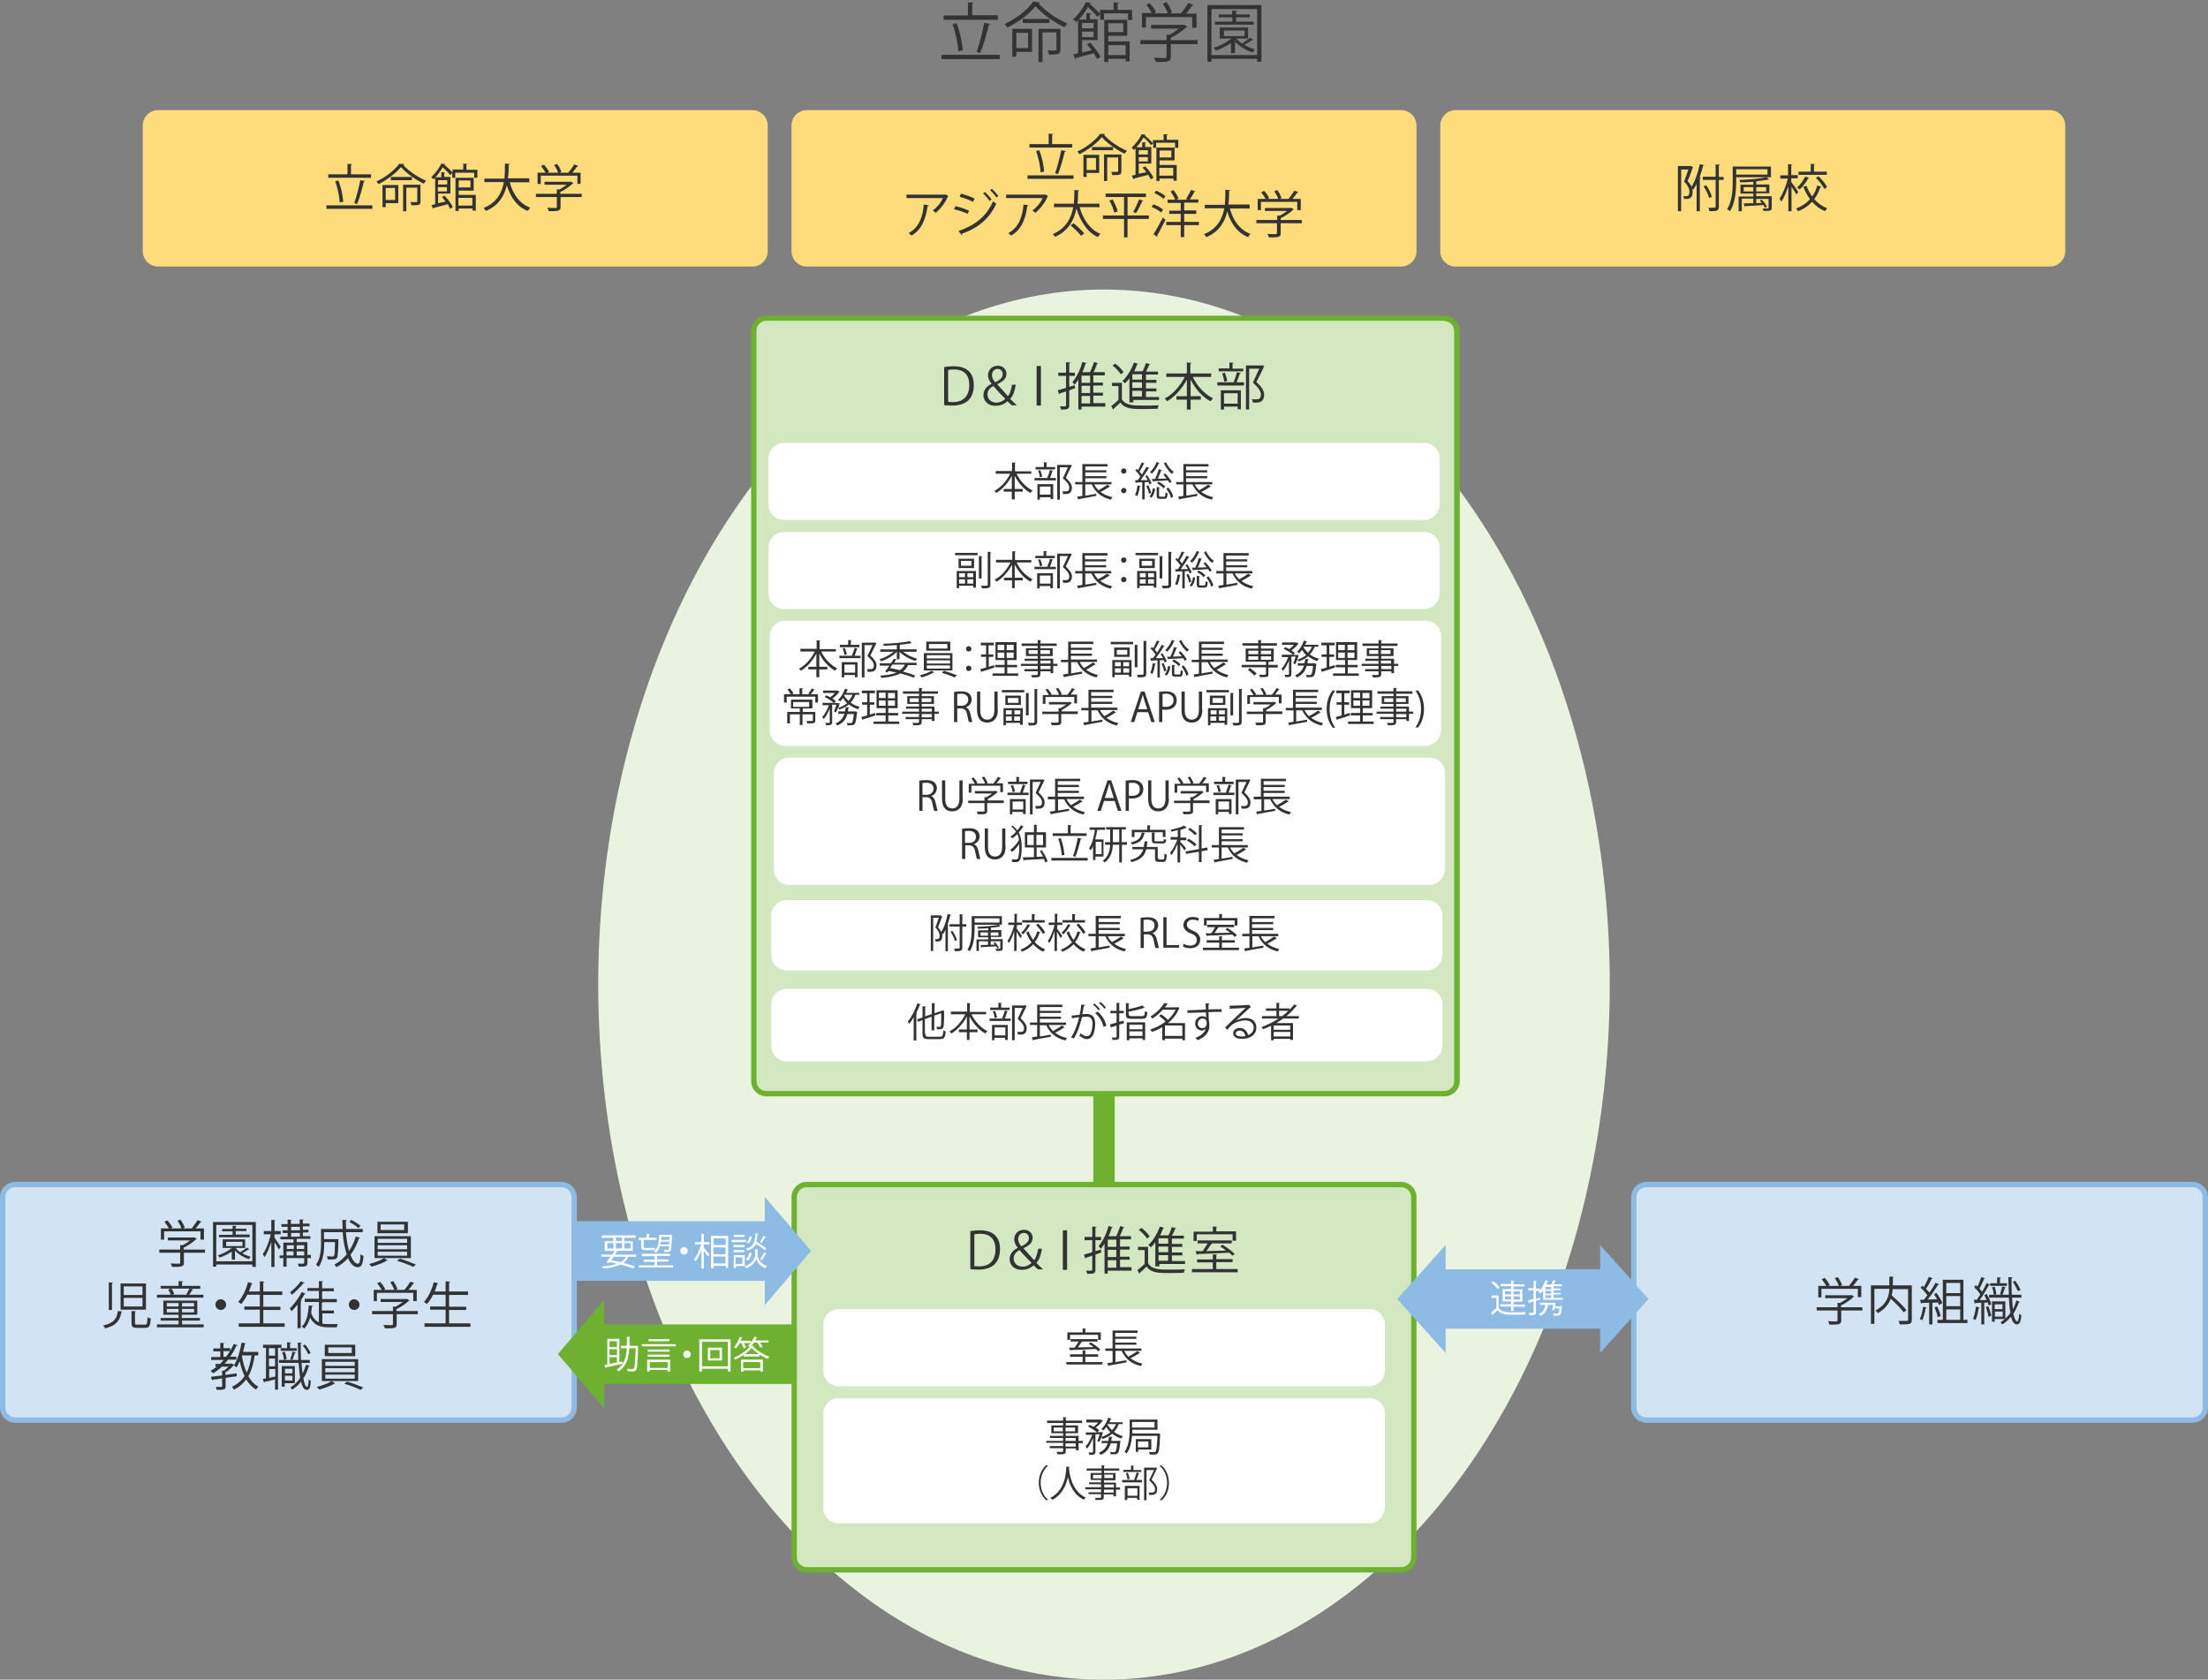 <?xml version="1.0" encoding="utf-8"?>
<!-- Generator: Adobe Illustrator 27.8.1, SVG Export Plug-In . SVG Version: 6.00 Build 0)  -->
<svg version="1.1" xmlns="http://www.w3.org/2000/svg" xmlns:xlink="http://www.w3.org/1999/xlink" x="0px" y="0px"
	 viewBox="0 0 826 628.3" style="enable-background:new 0 0 826 628.3;" xml:space="preserve">
<rect x="0" y="0" width="826" height="628.3" fill="#808080" stroke="none"/>
<style type="text/css">
	.st0{fill:#E9F3E0;}
	.st1{fill:none;stroke:#6EB131;stroke-width:8;stroke-miterlimit:10;}
	.st2{fill:#D2E4F4;}
	.st3{fill:#8EBBE4;}
	.st4{fill:#333333;}
	.st5{fill:#D3E8C1;}
	.st6{fill:#6EB131;}
	.st7{fill:#FFDC7B;}
	.st8{fill:#FFFFFF;}
	.st9{fill:none;}
</style>
<g id="レイヤー_2">
	<ellipse class="st0" cx="413" cy="368.3" rx="189.2" ry="260"/>
</g>
<g id="レイヤー_1">
	<g>
		<g>
			<line class="st1" x1="413" y1="361.4" x2="413" y2="465.4"/>
		</g>
	</g>
	<g>
		<path class="st2" d="M5.7,531.1c-2.6,0-4.7-2.1-4.7-4.7v-78.7c0-2.6,2.1-4.7,4.7-4.7h204.4c2.6,0,4.7,2.1,4.7,4.7v78.7
			c0,2.6-2.1,4.7-4.7,4.7H5.7z"/>
		<path class="st3" d="M210.1,444.1c2,0,3.7,1.6,3.7,3.7v78.7c0,2-1.6,3.7-3.7,3.7H5.7c-2,0-3.7-1.6-3.7-3.7v-78.7
			c0-2,1.6-3.7,3.7-3.7H210.1 M210.1,442.1H5.7c-3.1,0-5.7,2.6-5.7,5.7v78.7c0,3.1,2.6,5.7,5.7,5.7h204.4c3.1,0,5.7-2.6,5.7-5.7
			v-78.7C215.7,444.7,213.2,442.1,210.1,442.1L210.1,442.1z"/>
	</g>
	<g>
		<path class="st4" d="M76.7,467.4v1.2h-7.9v3.7c0,1.6-0.9,1.6-4.4,1.6c-0.1-0.4-0.3-0.9-0.6-1.3c1,0,1.8,0.1,2.4,0.1
			c1.1,0,1.2,0,1.2-0.4v-3.7h-7.8v-1.2h7.8v-1.7l0.9,0.1c1-0.5,2-1.2,2.8-1.8h-8.3v-1.1h9.6l0.2-0.1l1,0.6c-0.1,0.1-0.2,0.2-0.3,0.2
			c-1.1,1.1-2.9,2.3-4.6,3.1v0.7H76.7z M61.4,460.6v3.1h-1.2v-4.2h3c-0.4-0.7-1.1-1.7-1.7-2.5l1.1-0.5c0.8,0.8,1.6,2,1.9,2.7
			l-0.6,0.3h4c-0.3-0.9-0.9-2-1.5-2.9l1.1-0.4c0.7,1,1.4,2.2,1.6,3l-0.7,0.3h3.3c0.7-0.9,1.7-2.2,2.2-3.1c1.2,0.4,1.3,0.5,1.5,0.6
			c-0.1,0.1-0.2,0.2-0.4,0.2c-0.5,0.7-1.2,1.6-1.8,2.3h3.1v4.2h-1.3v-3.1H61.4z"/>
		<path class="st4" d="M79.7,457.1h16v16.8h-1.3V473H80.9v0.8h-1.2V457.1z M80.9,471.8h13.5v-13.6H80.9V471.8z M88.3,467
			c0.4,0.5,0.9,1,1.6,1.4c0.8-0.5,1.8-1.2,2.4-1.7l1,0.6c-0.1,0.1-0.2,0.1-0.4,0.1c-0.6,0.4-1.5,1-2.3,1.4c1,0.6,2.1,1,3.2,1.3
			c-0.2,0.2-0.6,0.6-0.7,0.9c-1.9-0.6-3.9-1.8-5.2-3.2v3.4h-1.2v-3c-1.3,0.9-3,1.7-4.5,2.2c-0.2-0.2-0.5-0.6-0.7-0.8
			c1.8-0.6,3.8-1.6,5.2-2.8h-3.4v-3.2h8.4v3.2H88.3z M93.4,461.9v0.9H81.9v-0.9H87v-1.3h-3.9v-0.9H87v-1.2l1.6,0.1
			c0,0.1-0.1,0.2-0.4,0.2v0.8h4v0.9h-4v1.3H93.4z M84.6,464.5v1.6h6.1v-1.6H84.6z"/>
		<path class="st4" d="M102.7,463c0.5,0.7,2,2.8,2.3,3.4l-0.7,1c-0.3-0.6-1-1.9-1.6-2.8v9.3h-1.2v-9.4c-0.7,2.2-1.6,4.4-2.5,5.7
			c-0.2-0.3-0.5-0.8-0.7-1.1c1.2-1.6,2.4-4.7,3-7.4h-2.6v-1.2h2.8v-4.2l1.6,0.1c0,0.1-0.1,0.2-0.4,0.2v3.9h2.3v1.2h-2.3V463z
			 M116.3,469.6v1H115v1.8c0,1.3-0.6,1.4-3.2,1.4c-0.1-0.3-0.2-0.8-0.4-1.1c0.5,0,0.9,0,1.3,0c1,0,1.1,0,1.1-0.3v-1.8h-6.6v3.2h-1.2
			v-3.2h-1.4v-1h1.4v-4.8h3.8v-1.2h-4.9v-1h2.7v-1.4h-1.9v-1h1.9v-1.3h-2.3v-1h2.3v-1.7l1.6,0.1c0,0.1-0.1,0.2-0.4,0.2v1.3h3.3v-1.7
			l1.6,0.1c0,0.1-0.1,0.2-0.4,0.2v1.3h2.5v1h-2.5v1.3h2.1v1h-2.1v1.4h2.8v1H111v1.2h4v4.8H116.3z M109.9,465.8h-2.6v1.4h2.6V465.8z
			 M107.2,468.1v1.5h2.6v-1.5H107.2z M108.9,458.9v1.3h3.3v-1.3H108.9z M108.9,461.2v1.4h3.3v-1.4H108.9z M113.8,465.8H111v1.4h2.8
			V465.8z M111,469.6h2.8v-1.5H111V469.6z"/>
		<path class="st4" d="M129.4,460.9c0.2,2.6,0.6,5.1,1.2,7c1.1-1.6,1.9-3.4,2.5-5.4l1.6,0.5c0,0.1-0.2,0.2-0.4,0.2
			c-0.8,2.3-1.8,4.4-3.2,6.2c0.8,2,1.7,3.3,2.8,3.3c0.6,0,0.9-1,1-3.6c0.3,0.3,0.7,0.6,1.1,0.7c-0.3,3.3-0.8,4.2-2.2,4.2
			c-1.5,0-2.7-1.3-3.6-3.4c-1.2,1.4-2.7,2.5-4.3,3.4c-0.2-0.3-0.6-0.7-0.8-1c1.8-0.9,3.3-2.2,4.6-3.8c-0.8-2.3-1.3-5.2-1.5-8.3h-7
			v2.6h4.4l0.3,0l0.7,0v0.4c-0.1,4.5-0.2,6.2-0.6,6.7c-0.5,0.5-1,0.5-2,0.5c-0.4,0-0.9,0-1.4,0c0-0.4-0.2-0.9-0.4-1.2
			c0.9,0.1,1.8,0.1,2.1,0.1c0.3,0,0.5,0,0.6-0.2c0.3-0.3,0.4-1.6,0.4-5.2h-4c0,1.9,0,6.4-2.1,9.3c-0.2-0.2-0.7-0.7-1-0.8
			c1.7-2.3,1.9-5.6,1.9-8.1v-5.3h8.1c-0.1-1.1-0.1-2.3-0.1-3.4l1.7,0.1c0,0.2-0.1,0.2-0.4,0.3c0,1,0,2,0.1,3h6.2v1.2H129.4z
			 M131.4,456.3c1.2,0.6,2.7,1.6,3.5,2.2l-0.8,0.9c-0.7-0.7-2.2-1.7-3.4-2.3L131.4,456.3z"/>
		<path class="st4" d="M145,471.5c-0.1,0.1-0.2,0.1-0.4,0.1c-1.2,0.8-3.7,1.7-5.6,2.2c-0.2-0.3-0.6-0.7-0.9-1c2-0.5,4.4-1.4,5.6-2.2
			L145,471.5z M140.1,462.4h13.6v8.2h-13.6V462.4z M141.2,457h11.4v4.3h-11.4V457z M141.3,463.4v1.5h11v-1.5H141.3z M141.3,465.8
			v1.5h11v-1.5H141.3z M141.3,468.2v1.5h11v-1.5H141.3z M142.4,458v2.1h8.8V458H142.4z M154.6,473.9c-1.4-0.7-4-1.7-6.1-2.3l1.1-0.8
			c2,0.6,4.6,1.6,6,2.2L154.6,473.9z"/>
		<path class="st4" d="M45.8,490.6c0,0.1-0.2,0.2-0.4,0.2c-0.5,2.9-1.6,5-6.1,6.1c-0.1-0.3-0.5-0.9-0.7-1.1c4.1-0.9,5.1-2.6,5.5-5.4
			L45.8,490.6z M40.7,479.7l1.6,0.1c0,0.1-0.1,0.2-0.4,0.2v10h-1.2V479.7z M45.1,480.1h9.5v9.8h-9.5V480.1z M46.3,481.2v3.2h7v-3.2
			H46.3z M46.3,485.5v3.2h7v-3.2H46.3z M49.2,490.4l1.7,0.1c0,0.1-0.1,0.2-0.4,0.3v4.1c0,0.5,0.1,0.6,1,0.6h2.7c0.8,0,0.9-0.4,1-2.8
			c0.3,0.2,0.8,0.4,1.2,0.5c-0.2,2.8-0.5,3.5-2.1,3.5h-3c-1.7,0-2.1-0.4-2.1-1.8V490.4z"/>
		<path class="st4" d="M72.3,482.4c-0.1,0.1-0.2,0.2-0.4,0.2c-0.3,0.5-0.7,1.2-1.2,1.7h5.4v1.1H58.7v-1.1h5.2
			c-0.2-0.6-0.6-1.4-1-1.9L64,482h-3.9V481h6.7v-1.8l1.7,0.1c0,0.1-0.1,0.2-0.4,0.3v1.4h6.8v1.1h-3.6L72.3,482.4z M68.1,494v1.4h8.1
			v1.1H58.7v-1.1h8.1V494h-6.7v-1h6.7v-1.2h-5.7v-5.3h12.7v5.3h-5.8v1.2h6.8v1H68.1z M62.4,487.4v1.3h4.4v-1.3H62.4z M62.4,490.9
			h4.4v-1.3h-4.4V490.9z M64.4,484.3h5.8c-0.2-0.1-0.4-0.2-0.5-0.2c0.4-0.6,0.9-1.4,1.1-2.1h-6.7c0.5,0.6,0.9,1.4,1.1,2L64.4,484.3z
			 M72.6,488.7v-1.3h-4.5v1.3H72.6z M72.6,490.9v-1.3h-4.5v1.3H72.6z"/>
		<path class="st4" d="M84.6,488c0,1.1-0.9,2-2,2s-2-0.9-2-2s0.9-2,2-2C83.8,486.1,84.6,487,84.6,488z"/>
		<path class="st4" d="M98.5,495h8v1.3H89.3V495h7.9v-5.1h-5.8v-1.2h5.8v-4.4h-4.7c-0.7,1.4-1.4,2.6-2.3,3.5
			c-0.2-0.2-0.7-0.6-1.1-0.8c1.6-1.7,2.9-4.5,3.7-7.4l1.7,0.5c-0.1,0.1-0.2,0.2-0.4,0.2c-0.3,0.9-0.6,1.9-1,2.8h4.1v-3.8l1.7,0.1
			c0,0.1-0.1,0.2-0.4,0.3v3.4h7.1v1.3h-7.1v4.4h6.4v1.2h-6.4V495z"/>
		<path class="st4" d="M111.2,488.1c-0.7,0.9-1.4,1.7-2.1,2.4c-0.1-0.3-0.5-0.8-0.7-1.1c1.5-1.4,3.3-3.8,4.5-6.1l1.4,0.6
			c-0.1,0.2-0.3,0.2-0.4,0.2c-0.4,0.8-0.9,1.6-1.4,2.4l0.4,0.1c0,0.1-0.2,0.2-0.4,0.2v10h-1.2V488.1z M113.9,479.8
			c-0.1,0.2-0.3,0.2-0.4,0.2c-1,1.3-2.8,3.1-4.3,4.3c-0.2-0.2-0.5-0.7-0.7-0.9c1.4-1.1,3.1-2.7,4-4.1L113.9,479.8z M120.6,491.3v3.8
			c0.8,0.2,1.7,0.2,2.6,0.2c0.4,0,2.6,0,3.2,0c-0.2,0.3-0.4,0.9-0.4,1.2h-2.9c-3.1,0-5.5-0.6-7.1-3.6c-0.5,1.7-1.2,3.1-2.2,4.1
			c-0.2-0.2-0.6-0.6-0.9-0.8c1.7-1.5,2.4-4.5,2.6-7.9l1.6,0.2c0,0.2-0.2,0.2-0.4,0.2c-0.1,0.8-0.2,1.6-0.3,2.4
			c0.6,1.9,1.7,3,2.9,3.5V487H114v-1.2h5.3v-2.9H115v-1.1h4.3v-2.6l1.6,0.1c0,0.1-0.1,0.2-0.4,0.3v2.3h4.4v1.1h-4.4v2.9h5.5v1.2
			h-5.2c0,0.1-0.2,0.2-0.4,0.2v2.9h4.5v1.1H120.6z"/>
		<path class="st4" d="M134.5,488c0,1.1-0.9,2-2,2s-2-0.9-2-2s0.9-2,2-2C133.7,486.1,134.5,487,134.5,488z"/>
		<path class="st4" d="M156.3,490.4v1.2h-7.9v3.7c0,1.6-0.9,1.6-4.4,1.6c-0.1-0.4-0.3-0.9-0.6-1.3c1,0,1.8,0.1,2.4,0.1
			c1.1,0,1.2,0,1.2-0.4v-3.7h-7.8v-1.2h7.8v-1.7l0.9,0.1c1-0.5,2-1.2,2.8-1.8h-8.3v-1.1h9.6l0.2-0.1l1,0.6c-0.1,0.1-0.2,0.2-0.3,0.2
			c-1.1,1.1-2.9,2.3-4.6,3.1v0.7H156.3z M141,483.6v3.1h-1.2v-4.2h3c-0.4-0.7-1.1-1.7-1.7-2.5l1.1-0.5c0.8,0.8,1.6,2,1.9,2.7
			l-0.6,0.3h4c-0.3-0.9-0.9-2-1.5-2.9l1.1-0.4c0.7,1,1.4,2.2,1.6,3l-0.7,0.3h3.3c0.7-0.9,1.7-2.2,2.2-3.1c1.2,0.4,1.3,0.5,1.5,0.6
			c-0.1,0.1-0.2,0.2-0.4,0.2c-0.5,0.7-1.2,1.6-1.8,2.3h3.1v4.2h-1.3v-3.1H141z"/>
		<path class="st4" d="M168,495h8v1.3h-17.2V495h7.9v-5.1h-5.8v-1.2h5.8v-4.4h-4.7c-0.7,1.4-1.4,2.6-2.3,3.5
			c-0.2-0.2-0.7-0.6-1.1-0.8c1.6-1.7,2.9-4.5,3.7-7.4l1.7,0.5c-0.1,0.1-0.2,0.2-0.4,0.2c-0.3,0.9-0.6,1.9-1,2.8h4.1v-3.8l1.7,0.1
			c0,0.1-0.1,0.2-0.4,0.3v3.4h7.1v1.3H168v4.4h6.4v1.2H168V495z"/>
		<path class="st4" d="M88.6,514.8l-4.2,0.6v3.1c0,1.3-0.5,1.4-3.3,1.4c-0.1-0.3-0.2-0.8-0.4-1.1c0.5,0,1,0,1.3,0
			c1.1,0,1.1,0,1.1-0.3v-2.9c-1.3,0.2-2.5,0.4-3.5,0.5c0,0.2-0.1,0.2-0.2,0.3l-0.5-1.4c1.1-0.1,2.6-0.3,4.2-0.5v-1.8l0.7,0
			c0.6-0.4,1.2-1,1.7-1.5H83c-1,1-2.1,1.8-3.3,2.5c-0.2-0.2-0.6-0.7-0.9-0.9c0.8-0.5,1.6-1,2.3-1.6h-0.5v-1h1.7
			c0.5-0.5,0.9-1,1.4-1.5H79v-1.1h3.4v-2.1h-2.6v-1.1h2.6v-2.1l1.6,0.1c0,0.1-0.1,0.2-0.4,0.2v1.7h2.5v1c0.5-0.9,1-1.7,1.3-2.6
			l1.5,0.5c-0.1,0.2-0.3,0.2-0.5,0.2c-0.6,1.5-1.4,2.8-2.3,4.1h2.3v1.1h-3.1c-0.4,0.5-0.8,1-1.3,1.5h2.5l0.2-0.1l0.9,0.6
			c0,0.1-0.2,0.1-0.3,0.2c-0.7,0.9-1.9,1.9-3,2.6v0.9c1.4-0.2,2.8-0.4,4.2-0.6L88.6,514.8z M83.6,507.5h1c0.5-0.6,0.9-1.3,1.4-2.1
			h-2.4V507.5z M96.6,507h-1.3c-0.5,3.1-1.2,5.7-2.4,7.8c1,1.7,2.2,3.1,3.8,3.9c-0.3,0.3-0.7,0.7-0.9,1.1c-1.5-0.9-2.7-2.2-3.7-3.8
			c-1.2,1.6-2.7,2.9-4.6,3.8c-0.1-0.3-0.5-0.8-0.7-1.1c2-0.9,3.6-2.3,4.7-4c-0.8-1.6-1.4-3.5-1.8-5.5c-0.4,0.9-0.8,1.7-1.2,2.3
			c-0.2-0.2-0.7-0.6-1-0.8c1.3-1.9,2.3-5.2,2.9-8.5l1.6,0.3c0,0.2-0.2,0.2-0.4,0.2c-0.2,1-0.4,2-0.7,3h5.7V507z M90.6,507l-0.1,0.2
			c0.4,2.3,0.9,4.4,1.8,6.2c0.9-1.8,1.4-3.9,1.8-6.4H90.6z"/>
		<path class="st4" d="M105.3,504.2h-1.3v15.6h-1.1V516c-1.5,0.4-2.9,0.7-3.9,0.9c0,0.2-0.1,0.2-0.2,0.3l-0.5-1.4l1.2-0.2v-11.4
			h-1.1V503h6.9V504.2z M102.9,507.1v-2.8h-2.3v2.8H102.9z M102.9,511.1v-2.9h-2.3v2.9H102.9z M100.7,512.2v3.2l2.3-0.5v-2.8H100.7z
			 M112.8,509.7c0.1,1.5,0.2,2.9,0.4,4.1c0.5-1,0.9-2.1,1.3-3.3l1.4,0.4c0,0.1-0.2,0.2-0.4,0.2c-0.5,1.6-1.1,3.2-2,4.5
			c0.3,1.9,0.8,3.2,1.4,3.2c0.3,0,0.5-0.9,0.6-2.9c0.2,0.3,0.6,0.6,0.8,0.6c-0.2,2.6-0.5,3.4-1.6,3.4c-1,0-1.6-1.2-2.1-3.1
			c-0.9,1.2-2,2.2-3.3,3c-0.2-0.2-0.5-0.6-0.7-0.8c1.5-0.9,2.7-2.1,3.7-3.6c-0.3-1.6-0.4-3.5-0.6-5.6h-7.3v-1.1h7.2
			c-0.1-2.1-0.1-4.3-0.2-6.5l1.5,0.1c0,0.2-0.1,0.2-0.4,0.3c0,2.1,0,4.2,0.1,6.1h3.3v1.1H112.8z M105,504.3h2.4v-2.2l1.5,0.1
			c0,0.1-0.1,0.2-0.4,0.3v1.8h2.5v1h-6V504.3z M110.4,517.4h-3.9v1.3h-1.1V511h4.9V517.4z M106.5,505.6c0.4,0.9,0.7,2,0.7,2.8
			l-1,0.3c0-0.8-0.3-2-0.7-2.8L106.5,505.6z M109.4,512h-2.8v1.7h2.8V512z M106.6,516.4h2.8v-1.8h-2.8V516.4z M110.7,505.9
			c-0.1,0.1-0.2,0.2-0.4,0.2c-0.2,0.7-0.6,1.8-0.9,2.6c0,0-0.8-0.3-0.8-0.3c0.3-0.8,0.7-2,0.8-2.8L110.7,505.9z M114.1,502.9
			c0.9,1,1.7,2.3,2.1,3.2l-0.9,0.5c-0.3-0.9-1.2-2.3-2-3.2L114.1,502.9z"/>
		<path class="st4" d="M125.4,517.5c-0.1,0.1-0.2,0.1-0.4,0.1c-1.2,0.8-3.7,1.7-5.6,2.2c-0.2-0.3-0.6-0.7-0.9-1
			c2-0.5,4.4-1.4,5.6-2.2L125.4,517.5z M120.4,508.4H134v8.2h-13.6V508.4z M121.5,503h11.4v4.3h-11.4V503z M121.7,509.4v1.5h11v-1.5
			H121.7z M121.7,511.8v1.5h11v-1.5H121.7z M121.7,514.2v1.5h11v-1.5H121.7z M122.8,504v2.1h8.8V504H122.8z M134.9,519.9
			c-1.4-0.7-4-1.7-6.1-2.3l1.1-0.8c2,0.6,4.6,1.6,6,2.2L134.9,519.9z"/>
	</g>
	<g>
		<path class="st5" d="M301.8,587.1c-2.6,0-4.7-2.1-4.7-4.7V447.8c0-2.6,2.1-4.7,4.7-4.7h222.4c2.6,0,4.7,2.1,4.7,4.7v134.7
			c0,2.6-2.1,4.7-4.7,4.7H301.8z"/>
		<path class="st6" d="M524.2,444.1c2,0,3.7,1.6,3.7,3.7v134.7c0,2-1.6,3.7-3.7,3.7H301.8c-2,0-3.7-1.6-3.7-3.7V447.8
			c0-2,1.6-3.7,3.7-3.7H524.2 M524.2,442.1H301.8c-3.1,0-5.7,2.6-5.7,5.7v134.7c0,3.1,2.6,5.7,5.7,5.7h222.4c3.1,0,5.7-2.6,5.7-5.7
			V447.8C529.9,444.7,527.3,442.1,524.2,442.1L524.2,442.1z"/>
	</g>
	<g>
		<path class="st7" d="M287.2,94c0,3.1-2.6,5.7-5.7,5.7H59.1c-3.1,0-5.7-2.6-5.7-5.7V46.9c0-3.1,2.6-5.7,5.7-5.7h222.4
			c3.1,0,5.7,2.6,5.7,5.7V94z"/>
	</g>
	<g>
		<path class="st4" d="M122.1,76.8h17.2v1.3h-17.2V76.8z M138.8,65.2v1.3h-16v-1.3h7.2v-3.9l1.7,0.1c0,0.1-0.1,0.2-0.4,0.3v3.5
			H138.8z M126.6,67.5c1,2.6,1.7,5.8,1.8,8c-0.1,0-0.3,0-1.3,0.3c-0.1-2.1-0.8-5.5-1.7-8L126.6,67.5z M136.6,67.7
			c-0.1,0.1-0.2,0.2-0.5,0.3c-0.6,2.5-1.6,6.2-2.5,8.3l-1.1-0.3c0.8-2.2,1.8-6,2.3-8.6L136.6,67.7z"/>
		<path class="st4" d="M151.2,61.3c0,0.1-0.2,0.2-0.4,0.3c1.9,2.3,5.5,4.7,8.6,6c-0.3,0.3-0.6,0.8-0.9,1.1c-3-1.4-6.6-4-8.5-6.2
			c-1.7,2.1-5,4.7-8.4,6.4c-0.2-0.3-0.5-0.8-0.8-1c3.5-1.6,6.9-4.3,8.5-6.6L151.2,61.3z M149,69.2V76h-4.7v1.5h-1.2v-8.3H149z
			 M147.8,70.3h-3.5v4.5h3.5V70.3z M154.1,66.2v1.2h-7.9v-1.2H154.1z M157.3,69.2v6.2c0,1.4-0.7,1.4-3.4,1.4c0-0.3-0.2-0.8-0.4-1.2
			c0.5,0,1,0,1.4,0c1.1,0,1.2,0,1.2-0.3v-5.1H152v8.8h-1.2v-9.9H157.3z"/>
		<path class="st4" d="M174.4,63.5h4.2v3h-1.2v-1.9h-7.1v1.9h-1.1v-1.7l-0.8,0.7c-0.6-0.8-1.7-2-2.8-2.9c-0.7,1.2-1.6,2.5-2.7,3.7
			h2.2v-1.9l1.5,0.1c0,0.1-0.1,0.2-0.4,0.2v1.5h2.3v6.2h-4.6v3.6c0.9-0.2,1.9-0.4,2.8-0.6c-0.4-0.6-0.9-1.2-1.4-1.7l1-0.5
			c1.3,1.3,2.6,3.1,3.1,4.3l-1,0.6c-0.2-0.5-0.6-1.1-0.9-1.7c-2,0.5-4,1.1-5.3,1.4c0,0.2-0.1,0.2-0.2,0.3l-0.6-1.4
			c0.4-0.1,0.9-0.2,1.4-0.3v-9.9c-0.2,0.2-0.4,0.4-0.6,0.6c-0.2-0.3-0.6-0.6-0.9-0.8c1.7-1.6,3.1-3.6,3.8-5.1l1.5,0.2
			c0,0.1-0.2,0.2-0.4,0.2c1.1,0.9,2.4,2.1,3.1,3v-1.2h4v-2.2l1.6,0.1c0,0.1-0.1,0.2-0.4,0.2V63.5z M167.3,67.4h-3.4V69h3.4V67.4z
			 M163.8,71.6h3.4V70h-3.4V71.6z M171.6,71.2v1.7h6.4v5.9h-1.2V78h-5.2v0.9h-1.2V66.5h6.8v4.8H171.6z M176,67.5h-4.4v2.6h4.4V67.5z
			 M176.7,74h-5.2v2.9h5.2V74z"/>
		<path class="st4" d="M198.1,68.2h-7.4c1.2,4.5,3.7,8,7.7,9.5c-0.3,0.3-0.7,0.8-1,1.2c-4-1.6-6.4-5-7.8-9.6
			c-0.9,3.8-2.9,7.5-7.8,9.6c-0.2-0.3-0.6-0.8-0.9-1.1c5-2,6.9-5.8,7.6-9.7h-7.3v-1.3h7.5c0.2-2,0.2-3.9,0.2-5.6l1.8,0.1
			c0,0.2-0.2,0.3-0.4,0.3c0,1.5,0,3.3-0.3,5.1h8V68.2z"/>
		<path class="st4" d="M217.6,72.5v1.2h-7.9v3.7c0,1.6-0.9,1.6-4.4,1.6c-0.1-0.4-0.3-0.9-0.6-1.3c1,0,1.8,0.1,2.4,0.1
			c1.1,0,1.2,0,1.2-0.4v-3.7h-7.8v-1.2h7.8v-1.7l0.9,0.1c1-0.5,2-1.2,2.8-1.8h-8.3V68h9.6l0.2-0.1l1,0.6c-0.1,0.1-0.2,0.2-0.3,0.2
			c-1.1,1.1-2.9,2.3-4.6,3.1v0.7H217.6z M202.3,65.7v3.1h-1.2v-4.2h3c-0.4-0.7-1.1-1.7-1.7-2.5l1.1-0.5c0.8,0.8,1.6,2,1.9,2.7
			l-0.6,0.3h4c-0.3-0.9-0.9-2-1.5-2.9l1.1-0.4c0.7,0.9,1.4,2.2,1.6,3l-0.7,0.3h3.3c0.7-0.9,1.7-2.2,2.2-3.1c1.2,0.4,1.3,0.5,1.5,0.6
			c-0.1,0.1-0.2,0.2-0.4,0.2c-0.5,0.7-1.2,1.6-1.8,2.3h3.1v4.2H216v-3.1H202.3z"/>
	</g>
	<g>
		<path class="st7" d="M529.9,94c0,3.1-2.6,5.7-5.7,5.7H301.8c-3.1,0-5.7-2.6-5.7-5.7V46.9c0-3.1,2.6-5.7,5.7-5.7h222.4
			c3.1,0,5.7,2.6,5.7,5.7V94z"/>
	</g>
	<g>
		<path class="st4" d="M384.4,65.6h17.2v1.3h-17.2V65.6z M401.1,53.9v1.3h-16v-1.3h7.2v-3.9l1.7,0.1c0,0.1-0.1,0.2-0.4,0.3v3.5
			H401.1z M388.8,56.2c1,2.6,1.7,5.8,1.8,8c-0.1,0-0.3,0-1.3,0.3c-0.1-2.1-0.8-5.5-1.7-8L388.8,56.2z M398.8,56.5
			c-0.1,0.1-0.2,0.2-0.5,0.3c-0.6,2.5-1.6,6.2-2.5,8.3l-1.1-0.3c0.8-2.2,1.8-6,2.3-8.6L398.8,56.5z"/>
		<path class="st4" d="M413.4,50.1c0,0.1-0.2,0.2-0.4,0.3c1.9,2.3,5.5,4.7,8.6,6c-0.3,0.3-0.6,0.8-0.9,1.1c-3-1.4-6.6-4-8.5-6.2
			c-1.7,2.1-5,4.7-8.4,6.4c-0.2-0.3-0.5-0.8-0.8-1c3.5-1.6,6.9-4.3,8.5-6.6L413.4,50.1z M411.2,57.9v6.8h-4.7v1.5h-1.2v-8.3H411.2z
			 M410,59.1h-3.5v4.5h3.5V59.1z M416.4,55v1.2h-7.9V55H416.4z M419.5,57.9v6.2c0,1.4-0.7,1.4-3.4,1.4c0-0.3-0.2-0.8-0.4-1.2
			c0.5,0,1,0,1.4,0c1.1,0,1.2,0,1.2-0.3v-5.1h-4.1v8.8H413v-9.9H419.5z"/>
		<path class="st4" d="M436.6,52.3h4.2v3h-1.2v-1.9h-7.1v1.9h-1.1v-1.7l-0.8,0.7c-0.6-0.8-1.7-2-2.8-2.9c-0.7,1.2-1.6,2.5-2.7,3.7
			h2.2v-1.9l1.5,0.1c0,0.1-0.1,0.2-0.4,0.2v1.5h2.3v6.2H426V65c0.9-0.2,1.9-0.4,2.8-0.6c-0.4-0.6-0.9-1.2-1.4-1.7l1-0.5
			c1.3,1.3,2.6,3.1,3.1,4.3l-1,0.6c-0.2-0.5-0.6-1.1-1-1.7c-2,0.5-4,1.1-5.3,1.4c0,0.2-0.1,0.2-0.2,0.3l-0.6-1.4
			c0.4-0.1,0.9-0.2,1.4-0.3v-9.9c-0.2,0.2-0.4,0.4-0.6,0.6c-0.2-0.3-0.6-0.6-0.9-0.8c1.7-1.6,3.1-3.6,3.8-5.1l1.5,0.2
			c0,0.1-0.2,0.2-0.4,0.2c1.1,0.9,2.4,2.1,3.1,3v-1.2h4v-2.2l1.6,0.1c0,0.1-0.1,0.2-0.4,0.2V52.3z M429.5,56.2H426v1.6h3.4V56.2z
			 M426,60.4h3.4v-1.6H426V60.4z M433.8,60v1.7h6.4v5.9h-1.2v-0.8h-5.2v0.9h-1.2V55.2h6.8V60H433.8z M438.2,56.3h-4.4v2.6h4.4V56.3z
			 M438.9,62.8h-5.2v2.9h5.2V62.8z"/>
		<path class="st4" d="M354.8,73.3c0,0.1-0.2,0.1-0.2,0.2c-1,2.4-2.7,4.5-4.5,6.1c-0.3-0.2-0.8-0.6-1.2-0.8c1.7-1.3,3.2-3.1,3.8-4.7
			h-13.6v-1.3h14.3l0.2-0.1L354.8,73.3z M347.4,76.8c0,0.2-0.2,0.3-0.4,0.3c-0.6,4.5-2.1,8.8-6,11c-0.3-0.2-0.8-0.7-1.1-0.9
			c3.9-2.1,5.3-6.1,5.7-10.7L347.4,76.8z"/>
		<path class="st4" d="M357.4,77.1c1.7,0.4,3.8,1.1,5.1,1.7L362,80c-1.3-0.6-3.4-1.4-5.1-1.7L357.4,77.1z M358.6,86.4
			c6.1-2.1,10.4-5.4,12.9-11.1c0.3,0.2,0.9,0.7,1.2,0.9c-2.5,5.6-7,9.2-12.8,11.2c0.1,0.2-0.1,0.4-0.2,0.5L358.6,86.4z M359.5,72.4
			c1.7,0.5,3.8,1.2,5.1,1.9l-0.6,1.2c-1.3-0.7-3.3-1.4-5-1.9L359.5,72.4z M368.4,71.8c0.8,0.7,1.9,1.8,2.5,2.8l-0.7,0.6
			c-0.5-0.8-1.6-2.1-2.4-2.8L368.4,71.8z M371,70.6c0.8,0.7,1.9,1.9,2.5,2.7l-0.7,0.6c-0.6-0.8-1.6-2.1-2.4-2.7L371,70.6z"/>
		<path class="st4" d="M392.1,73.3c0,0.1-0.2,0.1-0.2,0.2c-1,2.4-2.7,4.5-4.5,6.1c-0.3-0.2-0.8-0.6-1.2-0.8c1.7-1.3,3.2-3.1,3.8-4.7
			h-13.6v-1.3h14.3l0.2-0.1L392.1,73.3z M384.7,76.8c0,0.2-0.2,0.3-0.4,0.3c-0.6,4.5-2.1,8.8-6,11c-0.3-0.2-0.8-0.7-1.1-0.9
			c3.9-2.1,5.3-6.1,5.7-10.7L384.7,76.8z"/>
		<path class="st4" d="M411.2,77.5h-7.3c1.3,4.6,3.9,8.4,7.8,10c-0.3,0.3-0.8,0.8-1,1.2c-4-1.9-6.5-5.8-8-10.7
			c-0.8,4-2.8,8.3-8,10.6c-0.2-0.3-0.6-0.8-0.9-1c5.1-2.2,7-6.2,7.7-10.1h-7.2v-1.3h7.4c0.2-1.9,0.2-3.7,0.2-5.1l1.8,0.1
			c0,0.2-0.2,0.3-0.4,0.3c0,1.3,0,3-0.2,4.7h8.2V77.5z M404.4,88.2c-0.8-1.1-2.5-2.7-3.9-3.9l1.1-0.8c1.4,1.1,3.1,2.7,4,3.8
			L404.4,88.2z"/>
		<path class="st4" d="M429.8,80.6v1.3h-8v6.9h-1.3v-6.9h-7.9v-1.3h7.9v-6.9h-6.9v-1.3h15.1v1.3h-6.9v6.9H429.8z M416.8,79.5
			c-0.2-1.2-1-3.1-1.8-4.5l1.2-0.4c0.8,1.4,1.7,3.3,1.9,4.5L416.8,79.5z M427.7,75.1c-0.1,0.1-0.2,0.2-0.4,0.2
			c-0.6,1.3-1.5,3.2-2.3,4.4l-1.1-0.4c0.7-1.2,1.7-3.2,2.2-4.7L427.7,75.1z"/>
		<path class="st4" d="M431.5,76.4c1.3,0.5,2.8,1.3,3.6,2l-0.7,1.1c-0.8-0.7-2.3-1.6-3.6-2.1L431.5,76.4z M431.5,87.6
			c1-1.5,2.4-4,3.5-6.2l1,0.8c-1,2-2.2,4.4-3.1,5.9c0.1,0.1,0.1,0.2,0.1,0.3s0,0.2-0.1,0.2L431.5,87.6z M435.3,74.4
			c-0.7-0.7-2.2-1.7-3.5-2.2l0.7-0.9c1.2,0.5,2.8,1.4,3.5,2.1L435.3,74.4z M448.5,83v1.2H443v4.5h-1.3v-4.5h-5.4V83h5.4v-3h-4.3
			v-1.2h4.3v-2.9h-4.9v-1.2h2.8c-0.3-0.9-1-2.1-1.7-3.1l1.1-0.5c0.8,1,1.6,2.3,1.9,3.2l-0.8,0.4h4.2l-0.6-0.3
			c0.6-0.9,1.4-2.4,1.9-3.4l1.6,0.6c-0.1,0.1-0.2,0.2-0.4,0.2c-0.4,0.8-1.1,2-1.7,2.8h3.2v1.2H443v2.9h4.5V80H443v3H448.5z"/>
		<path class="st4" d="M467.5,78h-7.4c1.2,4.5,3.7,8,7.7,9.5c-0.3,0.3-0.7,0.8-0.9,1.2c-4-1.6-6.4-5-7.8-9.6
			c-0.9,3.8-2.9,7.5-7.8,9.6c-0.2-0.3-0.6-0.8-0.9-1.1c5-2,6.9-5.8,7.6-9.7h-7.3v-1.3h7.5c0.2-2,0.2-3.9,0.2-5.6l1.8,0.1
			c0,0.2-0.2,0.3-0.4,0.3c0,1.5,0,3.3-0.3,5.1h8V78z"/>
		<path class="st4" d="M487,82.3v1.2h-7.9v3.7c0,1.6-0.9,1.6-4.4,1.6c-0.1-0.4-0.3-0.9-0.6-1.3c1,0,1.8,0.1,2.4,0.1
			c1.1,0,1.2,0,1.2-0.4v-3.7H470v-1.2h7.8v-1.7l0.9,0.1c1-0.5,2-1.2,2.8-1.8h-8.3v-1.1h9.6l0.2-0.1l1,0.6c-0.1,0.1-0.2,0.2-0.3,0.2
			c-1.1,1.1-2.9,2.3-4.6,3.1v0.7H487z M471.7,75.5v3.1h-1.2v-4.2h3c-0.4-0.7-1.1-1.7-1.7-2.5l1.1-0.5c0.8,0.8,1.6,2,1.9,2.7
			l-0.6,0.3h4c-0.3-0.9-0.9-2-1.5-2.9l1.1-0.4c0.7,0.9,1.4,2.2,1.6,3l-0.7,0.3h3.3c0.7-0.9,1.7-2.2,2.2-3.1c1.2,0.4,1.3,0.5,1.5,0.6
			c-0.1,0.1-0.2,0.2-0.4,0.2c-0.5,0.7-1.2,1.6-1.8,2.3h3.1v4.2h-1.3v-3.1H471.7z"/>
	</g>
	<g>
		<path class="st4" d="M363,460.5c1.1-0.2,2.3-0.3,3.6-0.3c5.8,0,7.5,3.4,7.5,7c0,2.3-0.6,4.3-2,5.7c-1.3,1.3-3.4,2-6,2
			c-1.2,0-2.2,0-3.1-0.2V460.5z M364.5,473.6c0.5,0.1,1.2,0.1,1.8,0.1c3.9,0,6.1-2.2,6.1-6.4c0-3.8-2-5.8-5.8-5.8
			c-0.9,0-1.6,0.1-2.1,0.2V473.6z"/>
		<path class="st4" d="M388.3,474.8c-0.5-0.4-1-0.9-1.6-1.5c-1.5,1.3-2.9,1.7-4.6,1.7c-2.5,0-4.4-1.7-4.4-4c0-2.1,1.4-3.4,3-4.2
			v-0.1c-0.9-1.1-1.3-2.2-1.3-3.1c0-1.8,1.3-3.6,3.7-3.6c1.8,0,3.2,1.3,3.2,3c0,1.5-0.8,2.7-3.4,3.9v0.1c1.6,1.8,3.2,3.5,4,4.4
			c0.6-0.8,1.1-2,1.5-4.3h1.4c-0.4,2.5-1.1,4.3-2.1,5.3c0.8,0.8,1.7,1.7,2.5,2.4H388.3z M385.9,472.4c-0.6-0.6-2.6-2.6-4.5-4.8
			c-0.8,0.4-2.2,1.4-2.2,3.1c0,1.8,1.4,3.1,3.3,3.1C383.9,473.8,385.1,473.2,385.9,472.4z M380.9,463.5c0,1.2,0.6,2,1.2,2.7
			c1.7-0.8,2.8-1.7,2.8-3c0-1-0.5-2-1.9-2C381.5,461.2,380.9,462.4,380.9,463.5z"/>
		<path class="st4" d="M399.2,460.2V475h-1.6v-14.8H399.2z"/>
		<path class="st4" d="M411.8,467.4l0.2,1.1l-2.2,0.8v5.6c0,1.5-0.7,1.6-3.1,1.6c0-0.3-0.2-0.9-0.4-1.2c0.5,0,1,0,1.4,0
			c0.8,0,0.9,0,0.9-0.4v-5.2c-0.9,0.3-1.7,0.6-2.4,0.8c0,0.2-0.1,0.3-0.2,0.3l-0.5-1.5c0.8-0.2,1.9-0.6,3.1-0.9v-4.5h-2.9v-1.2h2.9
			v-3.9l1.6,0.1c0,0.2-0.1,0.2-0.4,0.3v3.5h2.1v1.2h-2.1v4.1L411.8,467.4z M423.3,474.1v1.2h-8.9v1.1h-1.2v-11.2
			c-0.5,0.7-0.9,1.4-1.4,1.9c-0.2-0.3-0.6-0.8-0.8-1c1.5-1.7,2.9-4.5,3.7-7.5l1.6,0.4c-0.1,0.1-0.2,0.2-0.4,0.2
			c-0.3,1.1-0.7,2.2-1.2,3.2h2.9c0.5-1.1,1.1-2.7,1.5-3.8l1.5,0.5c-0.1,0.1-0.2,0.2-0.4,0.2c-0.3,0.9-0.8,2.1-1.3,3.1h4.2v1.2h-4.1
			v2.7h3.6v1.1h-3.6v2.7h3.6v1.1h-3.6v2.8H423.3z M417.6,466.4v-2.7h-3.2v2.7H417.6z M417.6,470.2v-2.7h-3.2v2.7H417.6z
			 M414.4,471.4v2.8h3.2v-2.8H414.4z"/>
		<path class="st4" d="M429.5,466.4v6.2c1.5,2.3,4.3,2.3,7.8,2.3c2.1,0,4.5,0,6-0.1c-0.2,0.3-0.4,0.9-0.4,1.3
			c-1.3,0-3.4,0.1-5.3,0.1c-4.2,0-6.8,0-8.7-2.4c-0.9,0.9-1.8,1.7-2.5,2.3c0,0.2,0,0.2-0.2,0.3l-0.7-1.3c0.8-0.6,1.8-1.4,2.7-2.3
			v-5.2h-2.5v-1.2H429.5z M427,459.3c1.2,0.9,2.5,2.2,3.1,3.2l-1,0.8c-0.6-1-1.9-2.3-3.1-3.3L427,459.3z M432.2,473.6v-8.9
			c-0.5,0.7-1.1,1.4-1.7,1.9c-0.2-0.2-0.6-0.7-0.9-0.9c1.7-1.5,3.3-4.2,4.3-6.9l1.6,0.5c-0.1,0.1-0.2,0.2-0.4,0.2
			c-0.3,0.9-0.7,1.7-1.1,2.6h3.1c0.5-0.9,1-2.2,1.3-3.1l1.6,0.5c0,0.1-0.2,0.2-0.4,0.2c-0.3,0.7-0.7,1.7-1.2,2.5h4.5v1.1h-4.5v2h3.9
			v1.1h-3.9v2.1h3.9v1.1h-3.9v2.1h4.9v1.1h-9.6v0.9H432.2z M437,465.2v-2h-3.6v2H437z M437,468.4v-2.1h-3.6v2.1H437z M437,471.6
			v-2.1h-3.6v2.1H437z"/>
		<path class="st4" d="M455,474.7h8v1.2h-17.1v-1.2h7.8v-2.5h-5.9v-1.1h5.9v-1.9l1.7,0.1c0,0.1-0.1,0.2-0.4,0.2v1.5h6.1v1.1H455
			V474.7z M447.7,461.8v2.4h-1.2v-3.5h7.2v-1.9l1.7,0.1c0,0.1-0.1,0.2-0.4,0.2v1.5h7.4v3.5h-1.3v-2.4H447.7z M461,469.7
			c-0.3-0.3-0.7-0.7-1.1-1.1c-4.3,0.2-8.8,0.4-11.8,0.5c0,0.2-0.1,0.2-0.3,0.3l-0.6-1.4c0.8,0,1.7,0,2.7,0c0.6-0.9,1.3-2,1.9-2.9
			h-3.8v-1.1h12.8v1.1h-7.7l0.4,0.1c0,0.1-0.2,0.2-0.4,0.2c-0.5,0.8-1.2,1.7-1.8,2.6c2.3-0.1,4.9-0.1,7.4-0.2
			c-0.7-0.6-1.5-1.1-2.2-1.5l0.8-0.7c1.7,1,3.6,2.4,4.6,3.5L461,469.7z"/>
	</g>
	<g>
		<path class="st8" d="M518,512.8c0,3.1-2.6,5.7-5.7,5.7H313.7c-3.1,0-5.7-2.6-5.7-5.7v-17.4c0-3.1,2.6-5.7,5.7-5.7h198.7
			c3.1,0,5.7,2.6,5.7,5.7V512.8z"/>
	</g>
	<g>
		<path class="st8" d="M518,564.1c0,3.1-2.6,5.7-5.7,5.7H313.7c-3.1,0-5.7-2.6-5.7-5.7v-35.4c0-3.1,2.6-5.7,5.7-5.7h198.7
			c3.1,0,5.7,2.6,5.7,5.7V564.1z"/>
	</g>
	<g>
		<path class="st7" d="M772.6,94c0,3.1-2.6,5.7-5.7,5.7H544.5c-3.1,0-5.7-2.6-5.7-5.7V46.9c0-3.1,2.6-5.7,5.7-5.7h222.4
			c3.1,0,5.7,2.6,5.7,5.7V94z"/>
	</g>
	<g>
		<path class="st4" d="M633.4,62.6c0,0.1-0.1,0.1-0.2,0.2c-0.5,1.4-1.2,3.4-1.9,4.9c0.7,0.8,1.2,1.5,1.5,2.1c1.3-2,2.4-5.2,3.1-8.4
			l1.6,0.4c0,0.2-0.2,0.2-0.4,0.2c-0.3,1.4-0.8,2.9-1.3,4.3l0.5,0.1c0,0.1-0.1,0.2-0.4,0.2V79h-1.2V68.8c-0.4,0.8-0.8,1.5-1.3,2.2
			c-0.1-0.1-0.2-0.3-0.4-0.5h0c0.1,0.4,0.2,0.9,0.2,1.3c0,2.7-1.7,2.7-3.2,2.6c0-0.3-0.2-0.8-0.3-1.1c0.3,0,0.6,0.1,0.8,0.1
			c0.7,0,1.5,0,1.5-1.6c0-1.1-0.5-2.4-2-3.9c0.6-1.4,1.2-3.2,1.6-4.5h-2.7V79h-1.2V62.1h4.5l0.2-0.1L633.4,62.6z M644.8,66.1v1.2
			H643v10c0,1.6-0.7,1.7-3.5,1.7c-0.1-0.3-0.2-0.9-0.4-1.3c0.5,0,1,0,1.4,0c1.2,0,1.3,0,1.3-0.4v-10h-4.8v-1.2h4.8v-4.6l1.6,0.1
			c0,0.2-0.1,0.2-0.4,0.3v4.3H644.8z M638.3,69.3c0.9,1.3,1.8,3.1,2.1,4.3l-1,0.5c-0.3-1.2-1.2-3.1-2.1-4.4L638.3,69.3z"/>
		<path class="st4" d="M662.5,66.3h-13v1.6c0,3.3-0.3,7.9-2.3,11.1c-0.2-0.2-0.8-0.6-1.1-0.7c1.9-3,2.1-7.3,2.1-10.4v-5.6h14.3V66.3
			z M661.2,63.3h-11.7v2h11.7V63.3z M662.8,73.5v4.2c0,1.2-0.6,1.2-3.1,1.2c-0.1-0.3-0.2-0.7-0.3-0.9c0.5,0,1,0,1.4,0
			c0.8,0,0.8,0,0.8-0.3v-3.3H657v1.6l2.1-0.1c-0.2-0.3-0.5-0.6-0.8-0.9l0.8-0.3c0.8,0.8,1.6,1.9,1.9,2.7l-0.8,0.3
			c-0.1-0.3-0.3-0.6-0.5-1c-2.5,0.2-5.1,0.3-6.8,0.4c0,0.2-0.1,0.2-0.2,0.2l-0.4-1.2c1,0,2.2-0.1,3.6-0.1v-1.7h-4.3V79h-1.2v-5.5
			h5.5v-1.1h-4.8v-3.3h4.8v-1.1c-1.6,0.1-3.3,0.2-4.9,0.2c0-0.2-0.2-0.6-0.3-0.9c3.6-0.1,7.9-0.5,10.2-1l0.9,0.8
			c0,0-0.1,0.1-0.2,0.1c-0.1,0-0.1,0-0.2,0c-1.1,0.2-2.7,0.4-4.4,0.6v1.2h4.9v3.3H657v1.1H662.8z M652.3,71.6h3.6V70h-3.6V71.6z
			 M660.8,70H657v1.6h3.7V70z"/>
		<path class="st4" d="M670.2,68.2c0.6,0.7,2.2,3,2.5,3.6l-0.7,1c-0.3-0.7-1.2-2-1.8-3v9.2H669v-9.4c-0.7,2.2-1.6,4.4-2.6,5.8
			c-0.1-0.3-0.5-0.8-0.7-1.1c1.2-1.7,2.5-4.8,3.1-7.5h-2.8v-1.2h2.9v-4.2l1.6,0.1c0,0.1-0.1,0.2-0.4,0.2v3.8h2.4v1.2h-2.4V68.2z
			 M675.8,69.5c0.5,1.4,1.3,2.8,2.1,4c0.9-1.2,1.5-2.6,1.9-4.1l1.6,0.4c-0.1,0.1-0.2,0.2-0.4,0.2c-0.5,1.6-1.3,3.1-2.3,4.5
			c1.3,1.5,3,2.7,4.9,3.4c-0.3,0.3-0.7,0.8-0.9,1.1c-1.9-0.8-3.5-2-4.8-3.5c-1.4,1.5-3.1,2.7-5.3,3.5c-0.1-0.3-0.5-0.8-0.7-1
			c2.1-0.8,3.9-2,5.2-3.5c-1-1.4-1.9-3-2.5-4.7L675.8,69.5z M676.8,66.6c-0.1,0.1-0.2,0.2-0.4,0.2c-0.7,1.3-1.9,3-3.2,4.1
			c-0.2-0.2-0.6-0.6-0.9-0.8c1.2-1,2.4-2.7,3-4.1L676.8,66.6z M683.4,64.2v1.2h-10.6v-1.2h4.6v-2.9l1.6,0.1c0,0.1-0.1,0.2-0.4,0.3
			v2.5H683.4z M682.5,70.7c-0.6-1.2-1.9-2.9-3.2-4.2l1-0.6c1.3,1.3,2.7,3,3.2,4.1L682.5,70.7z"/>
	</g>
	<g>
		<path class="st4" d="M352.2,20.5H374v1.6h-21.8V20.5z M373.3,5.8v1.6h-20.3V5.8h9.1V0.9l2.1,0.1c0,0.2-0.1,0.3-0.5,0.3v4.4H373.3z
			 M357.9,8.7c1.2,3.2,2.1,7.4,2.3,10.1c-0.2,0-0.3,0-1.7,0.4c-0.1-2.7-1-6.9-2.1-10.1L357.9,8.7z M370.5,9
			c-0.1,0.2-0.3,0.3-0.6,0.3c-0.7,3.2-2.1,7.8-3.2,10.5l-1.4-0.4c1.1-2.7,2.3-7.6,2.9-10.9L370.5,9z"/>
		<path class="st4" d="M389,0.9c0,0.2-0.2,0.3-0.5,0.3c2.4,2.9,7,6,10.8,7.6c-0.4,0.4-0.8,1-1.1,1.4c-3.8-1.8-8.4-5-10.8-7.9
			c-2.1,2.7-6.3,6-10.6,8c-0.2-0.4-0.6-1-1-1.3c4.4-2,8.7-5.4,10.7-8.4L389,0.9z M386.1,10.8v8.6h-5.9v1.8h-1.5V10.8H386.1z
			 M384.6,12.3h-4.4V18h4.4V12.3z M392.6,7.1v1.5h-10V7.1H392.6z M396.7,10.8v7.8c0,1.8-0.9,1.8-4.3,1.8c0-0.4-0.3-1.1-0.5-1.5
			c0.7,0,1.3,0,1.8,0c1.4,0,1.5,0,1.5-0.4v-6.4h-5.2v11.1h-1.5V10.8H396.7z"/>
		<path class="st4" d="M418.2,3.7h5.3v3.8H422V5h-9v2.4h-1.4V5.4l-1.1,0.9c-0.7-1-2.2-2.5-3.5-3.7c-0.8,1.5-2,3.1-3.4,4.7h2.8V4.9
			l1.8,0.1c0,0.2-0.1,0.3-0.5,0.3v1.9h2.9v7.8h-5.8v4.6c1.1-0.2,2.4-0.5,3.6-0.8c-0.6-0.8-1.2-1.5-1.8-2.2l1.2-0.7
			c1.6,1.7,3.2,3.9,3.9,5.4l-1.3,0.8c-0.3-0.6-0.7-1.4-1.2-2.2c-2.5,0.7-5.1,1.3-6.7,1.8c0,0.2-0.1,0.3-0.3,0.4l-0.7-1.8
			c0.5-0.1,1.2-0.2,1.8-0.4V7.6c-0.2,0.3-0.5,0.5-0.7,0.7c-0.3-0.4-0.8-0.8-1.2-1c2.2-2,3.9-4.5,4.8-6.5l1.9,0.3
			c0,0.2-0.2,0.3-0.5,0.3c1.4,1.2,3,2.7,3.9,3.8V3.7h5.1V0.9l2,0.1c0,0.2-0.2,0.3-0.5,0.3V3.7z M409.1,8.6h-4.3v2h4.3V8.6z
			 M404.8,13.9h4.3v-2.1h-4.3V13.9z M414.6,13.4v2.1h8V23h-1.5v-1h-6.5v1.2h-1.5V7.4h8.6v6H414.6z M420.2,8.7h-5.6V12h5.6V8.7z
			 M421.1,16.9h-6.5v3.7h6.5V16.9z"/>
		<path class="st4" d="M448,15v1.5h-10v4.7c0,2-1.2,2-5.6,2c-0.1-0.5-0.4-1.1-0.7-1.6c1.2,0,2.3,0.1,3.1,0.1c1.4,0,1.6,0,1.6-0.5
			v-4.7h-9.8V15h9.8v-2.1l1.1,0.1c1.2-0.6,2.5-1.5,3.5-2.3h-10.4V9.3h12.1l0.3-0.1l1.2,0.8c-0.1,0.1-0.2,0.2-0.4,0.2
			c-1.4,1.3-3.7,2.9-5.8,4V15H448z M428.7,6.4v3.9h-1.5V4.9h3.7c-0.5-0.9-1.3-2.2-2.1-3.1l1.3-0.6c1,1.1,2,2.5,2.4,3.4l-0.7,0.4h5.1
			c-0.4-1.1-1.2-2.6-1.9-3.7l1.4-0.5c0.9,1.2,1.7,2.8,2,3.8l-0.8,0.4h4.2c0.9-1.1,2.1-2.8,2.8-3.9c1.5,0.6,1.7,0.7,1.9,0.8
			c-0.1,0.1-0.3,0.2-0.5,0.2c-0.6,0.9-1.5,2-2.3,3h3.9v5.3H446V6.4H428.7z"/>
		<path class="st4" d="M451.7,1.9h20.2v21.2h-1.6v-1.1h-17.1v1.1h-1.5V1.9z M453.2,20.6h17.1V3.4h-17.1V20.6z M462.6,14.5
			c0.5,0.6,1.2,1.2,2,1.8c1-0.6,2.3-1.6,3-2.2l1.3,0.8c-0.1,0.1-0.2,0.1-0.5,0.1c-0.7,0.5-1.9,1.2-2.9,1.8c1.2,0.7,2.6,1.3,4,1.7
			c-0.3,0.2-0.7,0.7-0.9,1.1c-2.4-0.7-4.9-2.3-6.6-4v4.3h-1.5v-3.8c-1.7,1.2-3.7,2.1-5.6,2.8c-0.2-0.3-0.6-0.8-0.9-1
			c2.3-0.7,4.8-2,6.6-3.5h-4.3v-4.1h10.6v4.1H462.6z M469,8.1v1.1h-14.5V8.1h6.5V6.5H456V5.4h4.9V4l2,0.1c0,0.1-0.1,0.3-0.5,0.3v1
			h5.1v1.1h-5.1v1.6H469z M457.9,11.4v2.1h7.7v-2.1H457.9z"/>
	</g>
	<g>
		<path class="st4" d="M406.1,509.5h6.3v0.9h-13.5v-0.9h6.1v-2h-4.7v-0.9h4.7v-1.5l1.3,0.1c0,0.1-0.1,0.2-0.3,0.2v1.2h4.8v0.9h-4.8
			V509.5z M400.3,499.3v1.9h-1v-2.8h5.7v-1.5l1.3,0.1c0,0.1-0.1,0.2-0.3,0.2v1.2h5.8v2.8h-1v-1.9H400.3z M410.8,505.5
			c-0.2-0.3-0.5-0.6-0.9-0.9c-3.4,0.2-7,0.3-9.3,0.4c0,0.1-0.1,0.2-0.2,0.2l-0.5-1.1c0.6,0,1.3,0,2.1,0c0.5-0.7,1.1-1.6,1.5-2.3h-3
			v-0.9h10.1v0.9h-6l0.3,0.1c0,0.1-0.1,0.1-0.3,0.1c-0.4,0.6-0.9,1.4-1.4,2c1.8,0,3.9-0.1,5.9-0.1c-0.6-0.5-1.2-0.9-1.8-1.2l0.7-0.6
			c1.3,0.8,2.9,1.9,3.6,2.7L410.8,505.5z"/>
		<path class="st4" d="M420.5,505.2c0.4,0.9,1,1.6,1.6,2.3c1.1-0.6,2.5-1.5,3.4-2.1l1,0.7c-0.1,0.1-0.2,0.1-0.3,0.1
			c-0.9,0.6-2.2,1.3-3.3,1.9c1.2,0.9,2.7,1.6,4.5,2c-0.2,0.2-0.5,0.6-0.6,0.9c-3.5-0.8-5.9-2.8-7.2-5.7h-2.3v4.2
			c1.3-0.2,2.7-0.5,4.1-0.7l0,0.8c-2.4,0.5-4.9,0.9-6.5,1.2c0,0.1-0.1,0.2-0.2,0.2l-0.5-1.1c0.6-0.1,1.2-0.2,2-0.3v-4.3h-2.7v-0.9
			h2.7v-6.7h9.4v0.9h-8.4v1.4h7.9v0.8h-7.9v1.4h7.9v0.8h-7.9v1.4h9.8v0.9H420.5z"/>
		<path class="st4" d="M405.1,539v0.8h-1.6v2.7h-1v-0.7h-3.8v1c0,0.7-0.2,0.9-0.6,1.1c-0.5,0.1-1.3,0.1-2.5,0.1
			c0-0.2-0.2-0.6-0.4-0.9c0.6,0,1.1,0,1.5,0c0.9,0,1,0,1-0.4v-1h-5v-0.8h5v-1.2h-6.3V539h6.3v-1.1h-4.9v-0.8h4.9v-1h-4.4v-2.9h4.4
			v-0.9h-6v-0.9h6v-1.3l1.3,0.1c0,0.1-0.1,0.2-0.3,0.2v1h6.1v0.9h-6.1v0.9h4.6v2.9h-4.6v1h4.8v1.9H405.1z M394.2,535.4h3.4V534h-3.4
			V535.4z M402.2,534h-3.6v1.4h3.6V534z M398.6,537.9v1.1h3.8v-1.1H398.6z M402.4,541.1v-1.2h-3.8v1.2H402.4z"/>
		<path class="st4" d="M419.8,532.7h-1.3c-0.4,1.1-1,2.1-1.8,2.9c1,0.7,2.1,1.3,3.4,1.6c-0.2,0.2-0.5,0.6-0.6,0.9
			c-1.3-0.4-2.4-1-3.4-1.8c-1,0.8-2.2,1.5-3.6,2c-0.1-0.2-0.3-0.5-0.5-0.7c-0.2,0.7-0.5,1.3-0.8,1.8l-0.7-0.4
			c0.3-0.6,0.6-1.6,0.9-2.5h-1.6v6.5c0,1.1-0.5,1.2-2.3,1.2c0-0.3-0.2-0.7-0.3-0.9c0.4,0,0.8,0,1,0c0.6,0,0.7,0,0.7-0.2v-5.2
			c-0.6,1.5-1.4,3.1-2.3,4c-0.1-0.3-0.4-0.7-0.5-0.9c1-0.9,1.9-2.7,2.5-4.3h-2.4v-0.9h4.2c-0.8-0.7-2.2-1.6-3.4-2.2l0.6-0.6
			c0.5,0.2,1,0.5,1.5,0.7c0.6-0.5,1.3-1,1.7-1.6h-4.4V531h5.2l0.2,0l0.8,0.5c0,0.1-0.1,0.1-0.2,0.1c-0.6,0.8-1.5,1.7-2.5,2.4
			c0.5,0.3,1,0.7,1.3,1l-0.6,0.7h1.5l0.5,0c0,0.2-0.4,1.4-0.5,1.8c1.2-0.4,2.3-1,3.3-1.7c-0.6-0.6-1.1-1.3-1.5-2
			c-0.4,0.5-0.8,0.9-1.1,1.3c-0.2-0.2-0.6-0.5-0.8-0.6c1.1-0.9,2-2.5,2.6-4.2l1.2,0.4c0,0.1-0.2,0.2-0.3,0.2
			c-0.1,0.4-0.3,0.8-0.5,1.1h5V532.7z M418.6,538.9l0.6,0.1c0,0.1,0,0.2-0.1,0.3c-0.3,2.8-0.5,3.9-1,4.3c-0.3,0.3-0.7,0.4-1.5,0.4
			c-0.3,0-0.7,0-1.1,0c0-0.3-0.1-0.7-0.3-0.9c0.7,0.1,1.3,0.1,1.5,0.1c0.3,0,0.4,0,0.5-0.1c0.3-0.3,0.5-1.1,0.7-3.2h-2.4
			c-0.5,1.8-1.5,3.4-3.8,4.3c-0.1-0.2-0.4-0.6-0.6-0.8c1.9-0.8,2.8-2.1,3.3-3.6h-2.3V539h2.5c0.1-0.5,0.2-1.1,0.3-1.6l1.3,0.1
			c0,0.1-0.1,0.2-0.3,0.2c-0.1,0.4-0.1,0.9-0.2,1.3h2.5L418.6,538.9z M414.4,532.7l-0.1,0.1c0.4,0.8,1,1.5,1.7,2.2
			c0.6-0.7,1.2-1.4,1.5-2.3H414.4z"/>
		<path class="st4" d="M433.4,536.2l0.6,0.1c0,0.1,0,0.2,0,0.3c-0.2,4.8-0.4,6.5-0.9,7c-0.4,0.4-0.8,0.5-1.7,0.5c-0.4,0-0.9,0-1.3,0
			c0-0.3-0.1-0.7-0.3-1c0.9,0.1,1.6,0.1,1.9,0.1c0.3,0,0.4,0,0.6-0.2c0.3-0.4,0.5-1.9,0.7-5.9h-9.5c-0.2,2.2-0.7,4.7-2,6.6
			c-0.2-0.2-0.6-0.5-0.8-0.6c1.7-2.5,1.9-6,1.9-8.5V531h10.4v3.8h-9.4c0,0.4,0,0.9,0,1.4h9.7L433.4,536.2z M431.9,531.9h-8.4v2.1
			h8.4V531.9z M430.6,542.2h-4.8v0.9h-0.9v-4.8h5.8V542.2z M429.6,539.2h-3.9v2.2h3.9V539.2z"/>
		<path class="st4" d="M392.1,548.2c-1.5,1.3-2.8,3.6-2.8,6.4c0,2.9,1.3,5.2,2.8,6.4v0.1h-0.8c-1.4-1.3-2.7-3.6-2.7-6.5
			c0-2.9,1.3-5.2,2.7-6.5L392.1,548.2L392.1,548.2z"/>
		<path class="st4" d="M400.2,548.7c0,0.1-0.1,0.2-0.3,0.2l0,0.4c0.2,2,1,8.5,6.3,10.9c-0.3,0.2-0.6,0.5-0.7,0.8
			c-3.8-1.8-5.4-5.6-6-8.5h0c-0.6,2.8-2,6.5-5.8,8.5c-0.2-0.2-0.5-0.5-0.8-0.7c5.8-2.9,5.9-9.8,6-11.7L400.2,548.7z"/>
		<path class="st4" d="M419,556.4v0.8h-1.5v2.5h-1V559h-3.6v1c0,0.6-0.2,0.9-0.6,1c-0.4,0.1-1.2,0.1-2.4,0.1c0-0.2-0.2-0.6-0.3-0.8
			c0.5,0,1,0,1.4,0c0.9,0,0.9,0,0.9-0.4v-1h-4.7v-0.7h4.7v-1.1h-5.9v-0.8h5.9v-1.1h-4.5v-0.7h4.5v-0.9H408V551h4.1v-0.9h-5.6v-0.8
			h5.6v-1.2l1.2,0.1c0,0.1-0.1,0.2-0.3,0.2v0.9h5.7v0.8h-5.7v0.9h4.3v2.7h-4.3v0.9h4.5v1.8H419z M408.9,553h3.2v-1.3h-3.2V553z
			 M416.4,551.6h-3.3v1.3h3.3V551.6z M413.1,555.3v1.1h3.6v-1.1H413.1z M416.6,558.3v-1.1h-3.6v1.1H416.6z"/>
		<path class="st4" d="M424.3,553.5c0.3-0.7,0.7-1.9,0.9-2.7l1.1,0.3c0,0.1-0.1,0.1-0.3,0.1c-0.2,0.7-0.6,1.7-0.9,2.4h2.1v0.9h-7.4
			v-0.9h4.9L424.3,553.5z M427,549.8v0.8h-6.8v-0.8h2.9v-1.6l1.2,0.1c0,0.1-0.1,0.2-0.3,0.2v1.4H427z M420.8,561.1v-5.3h5.5v5.2
			h-0.9v-0.7h-3.7v0.8H420.8z M421.9,550.9c0.3,0.7,0.6,1.7,0.7,2.3l-0.8,0.2c-0.1-0.6-0.3-1.6-0.6-2.3L421.9,550.9z M425.5,556.7
			h-3.7v2.8h3.7V556.7z M432.3,548.9l0.6,0.3c0,0.1-0.1,0.1-0.1,0.1c-0.5,1.2-1.3,2.7-2,4.2c1.5,1.4,2.1,2.5,2.1,3.5
			c0,2.2-1.5,2.2-2.4,2.2c-0.2,0-0.4,0-0.6,0c0-0.3-0.1-0.7-0.3-0.9c0.3,0,0.6,0,0.9,0c0.9,0,1.6,0,1.6-1.3c0-0.9-0.7-1.9-2.2-3.3
			c0.7-1.4,1.3-2.7,1.8-3.8h-2.8v11.3h-0.9V549h4.3L432.3,548.9z"/>
		<path class="st4" d="M433.8,561.1c1.5-1.3,2.8-3.6,2.8-6.4c0-2.9-1.3-5.2-2.8-6.4v-0.1h0.8c1.4,1.3,2.7,3.6,2.7,6.5
			c0,2.9-1.2,5.2-2.7,6.5L433.8,561.1L433.8,561.1z"/>
	</g>
	<g>
		<path class="st5" d="M286.7,409c-2.6,0-4.7-2.1-4.7-4.7V123.7c0-2.6,2.1-4.7,4.7-4.7h253.7c2.6,0,4.7,2.1,4.7,4.7v280.6
			c0,2.6-2.1,4.7-4.7,4.7H286.7z"/>
		<path class="st6" d="M540.3,120.1c2,0,3.7,1.6,3.7,3.7v280.6c0,2-1.6,3.7-3.7,3.7H286.7c-2,0-3.7-1.6-3.7-3.7V123.7
			c0-2,1.6-3.7,3.7-3.7H540.3 M540.3,118.1H286.7c-3.1,0-5.7,2.6-5.7,5.7v280.6c0,3.1,2.6,5.7,5.7,5.7h253.7c3.1,0,5.7-2.6,5.7-5.7
			V123.7C546,120.6,543.4,118.1,540.3,118.1L540.3,118.1z"/>
	</g>
	<g>
		<path class="st4" d="M353.2,137.3c1.1-0.2,2.3-0.3,3.6-0.3c5.8,0,7.5,3.4,7.5,7c0,2.3-0.6,4.3-2,5.7c-1.3,1.3-3.4,2-6,2
			c-1.2,0-2.2,0-3.1-0.2V137.3z M354.7,150.3c0.5,0.1,1.2,0.1,1.8,0.1c3.9,0,6.1-2.2,6.1-6.4c0-3.8-2-5.8-5.8-5.8
			c-0.9,0-1.6,0.1-2.1,0.2V150.3z"/>
		<path class="st4" d="M378.5,151.6c-0.5-0.4-1-0.9-1.6-1.5c-1.5,1.3-2.9,1.7-4.6,1.7c-2.5,0-4.4-1.7-4.4-4c0-2.1,1.4-3.4,3-4.2
			v-0.1c-0.9-1.1-1.3-2.2-1.3-3.1c0-1.8,1.3-3.6,3.7-3.6c1.8,0,3.2,1.3,3.2,3c0,1.5-0.8,2.7-3.4,3.9v0.1c1.6,1.8,3.2,3.5,4,4.4
			c0.6-0.8,1.1-2,1.5-4.3h1.4c-0.4,2.5-1.1,4.3-2.1,5.3c0.8,0.8,1.7,1.7,2.5,2.4H378.5z M376.1,149.2c-0.6-0.6-2.6-2.6-4.5-4.8
			c-0.8,0.4-2.2,1.4-2.2,3.1c0,1.8,1.4,3.1,3.3,3.1C374.1,150.6,375.3,150,376.1,149.2z M371.1,140.3c0,1.2,0.6,2,1.2,2.7
			c1.7-0.8,2.8-1.7,2.8-3c0-0.9-0.5-2-1.9-2C371.8,138,371.1,139.1,371.1,140.3z"/>
		<path class="st4" d="M389.4,136.9v14.8h-1.6v-14.8H389.4z"/>
		<path class="st4" d="M402,144.1l0.2,1.1L400,146v5.6c0,1.5-0.7,1.6-3.1,1.6c0-0.3-0.2-0.9-0.4-1.2c0.5,0,1,0,1.4,0
			c0.8,0,0.9,0,0.9-0.4v-5.2c-0.9,0.3-1.7,0.6-2.4,0.8c0,0.2-0.1,0.3-0.2,0.3l-0.5-1.5c0.8-0.2,1.9-0.6,3.1-0.9v-4.5h-2.9v-1.2h2.9
			v-3.9l1.6,0.1c0,0.2-0.1,0.2-0.4,0.3v3.5h2.1v1.2H400v4.1L402,144.1z M413.5,150.9v1.2h-8.9v1.1h-1.2v-11.2
			c-0.5,0.7-0.9,1.4-1.4,1.9c-0.2-0.3-0.6-0.8-0.8-1c1.5-1.7,2.9-4.5,3.7-7.5l1.6,0.4c-0.1,0.1-0.2,0.2-0.4,0.2
			c-0.3,1.1-0.7,2.2-1.2,3.2h2.9c0.5-1.1,1.1-2.7,1.5-3.8l1.5,0.5c-0.1,0.1-0.2,0.2-0.4,0.2c-0.3,0.9-0.8,2.1-1.3,3.1h4.2v1.2H409
			v2.7h3.6v1.1H409v2.7h3.6v1.1H409v2.8H413.5z M407.8,143.2v-2.7h-3.2v2.7H407.8z M407.8,147v-2.7h-3.2v2.7H407.8z M404.6,148.1
			v2.8h3.2v-2.8H404.6z"/>
		<path class="st4" d="M419.7,143.2v6.2c1.5,2.3,4.3,2.3,7.8,2.3c2.1,0,4.5,0,6-0.1c-0.2,0.3-0.4,0.9-0.4,1.3
			c-1.3,0-3.4,0.1-5.3,0.1c-4.2,0-6.8,0-8.7-2.4c-0.9,0.9-1.8,1.7-2.5,2.3c0,0.2,0,0.2-0.2,0.3l-0.7-1.3c0.8-0.6,1.8-1.4,2.7-2.3
			v-5.2H416v-1.2H419.7z M417.2,136c1.2,0.9,2.5,2.2,3.1,3.2l-1,0.8c-0.6-1-1.9-2.3-3.1-3.3L417.2,136z M422.5,150.4v-8.9
			c-0.5,0.7-1.1,1.4-1.7,1.9c-0.2-0.2-0.6-0.7-0.9-0.9c1.7-1.5,3.3-4.2,4.3-6.9l1.6,0.5c-0.1,0.1-0.2,0.2-0.4,0.2
			c-0.3,0.9-0.7,1.7-1.1,2.6h3.1c0.5-0.9,1-2.2,1.3-3.1l1.6,0.5c0,0.1-0.2,0.2-0.4,0.2c-0.3,0.7-0.7,1.7-1.2,2.5h4.5v1.1h-4.5v2h3.9
			v1.1h-3.9v2.1h3.9v1.1h-3.9v2.1h4.9v1.1h-9.6v0.9H422.5z M427.2,142v-2h-3.6v2H427.2z M427.2,145.1v-2.1h-3.6v2.1H427.2z
			 M427.2,148.3v-2.1h-3.6v2.1H427.2z"/>
		<path class="st4" d="M453.1,141h-6.9c1.6,3.4,4.5,6.5,7.6,8c-0.3,0.3-0.7,0.8-1,1.1c-3-1.6-5.7-4.7-7.4-8.1v6.2h3.8v1.3h-3.8v3.7
			H444v-3.7h-3.9v-1.3h3.9V142c-1.8,3.4-4.5,6.4-7.4,8.1c-0.2-0.3-0.6-0.8-0.9-1c3-1.5,5.8-4.7,7.5-8.1h-6.9v-1.3h7.7v-4.1l1.7,0.1
			c0,0.1-0.1,0.2-0.4,0.3v3.7h7.8V141z"/>
		<path class="st4" d="M461.5,142.9c0.4-1,1-2.6,1.2-3.7l1.5,0.4c0,0.1-0.2,0.2-0.4,0.2c-0.3,0.9-0.8,2.3-1.2,3.2h2.8v1.2h-10v-1.2
			h6.7L461.5,142.9z M465.1,137.8v1.1h-9.2v-1.1h4v-2.2l1.6,0.1c0,0.1-0.1,0.2-0.4,0.3v1.9H465.1z M456.7,153.2V146h7.5v7.1H463v-1
			h-5.1v1.1H456.7z M458.2,139.4c0.4,1,0.8,2.3,0.9,3.1l-1.1,0.3c-0.1-0.8-0.4-2.1-0.8-3.1L458.2,139.4z M463,147.1h-5.1v3.9h5.1
			V147.1z M472.2,136.6l0.8,0.4c0,0.1-0.1,0.2-0.2,0.2c-0.7,1.6-1.7,3.7-2.8,5.7c2.1,1.9,2.9,3.3,2.9,4.7c0,3-2.1,3-3.3,3
			c-0.3,0-0.6,0-0.9,0c0-0.3-0.2-0.9-0.4-1.3c0.4,0,0.8,0.1,1.2,0.1c1.3,0,2.2-0.1,2.2-1.8c0-1.2-0.9-2.6-3-4.5
			c0.9-1.9,1.7-3.7,2.4-5.2h-3.8v15.3h-1.2v-16.5h5.8L472.2,136.6z"/>
	</g>
	<g>
		<path class="st8" d="M538.5,188.8c0,3.1-2.6,5.7-5.7,5.7H293.2c-3.1,0-5.7-2.6-5.7-5.7v-17.4c0-3.1,2.6-5.7,5.7-5.7h239.7
			c3.1,0,5.7,2.6,5.7,5.7V188.8z"/>
	</g>
	<g>
		<path class="st8" d="M538.5,222.1c0,3.1-2.6,5.7-5.7,5.7H293.2c-3.1,0-5.7-2.6-5.7-5.7v-17.4c0-3.1,2.6-5.7,5.7-5.7h239.7
			c3.1,0,5.7,2.6,5.7,5.7V222.1z"/>
	</g>
	<g>
		<path class="st8" d="M540.5,325.3c0,3.1-2.6,5.7-5.7,5.7H295.2c-3.1,0-5.7-2.6-5.7-5.7v-36.2c0-3.1,2.6-5.7,5.7-5.7h239.7
			c3.1,0,5.7,2.6,5.7,5.7V325.3z"/>
	</g>
	<g>
		<path class="st8" d="M539.5,357.3c0,3.1-2.6,5.7-5.7,5.7H294.2c-3.1,0-5.7-2.6-5.7-5.7v-14.9c0-3.1,2.6-5.7,5.7-5.7h239.7
			c3.1,0,5.7,2.6,5.7,5.7V357.3z"/>
	</g>
	<g>
		<path class="st8" d="M539.5,391.3c0,3.1-2.6,5.7-5.7,5.7H294.2c-3.1,0-5.7-2.6-5.7-5.7v-15.7c0-3.1,2.6-5.7,5.7-5.7h239.7
			c3.1,0,5.7,2.6,5.7,5.7V391.3z"/>
	</g>
	<g>
		<path class="st8" d="M539,273.3c0,3.1-2.6,5.7-5.7,5.7H293.7c-3.1,0-5.7-2.6-5.7-5.7v-35.4c0-3.1,2.6-5.7,5.7-5.7h239.7
			c3.1,0,5.7,2.6,5.7,5.7V273.3z"/>
	</g>
	<g>
		<path class="st4" d="M385.8,177.2h-5.5c1.3,2.7,3.5,5.1,6,6.3c-0.3,0.2-0.6,0.6-0.8,0.9c-2.4-1.3-4.5-3.7-5.9-6.4v4.9h3v1h-3v2.9
			h-1.1v-2.9h-3v-1h3V178c-1.4,2.7-3.6,5.1-5.8,6.4c-0.2-0.3-0.5-0.6-0.7-0.8c2.4-1.2,4.6-3.7,5.9-6.4h-5.4v-1h6.1v-3.2l1.4,0.1
			c0,0.1-0.1,0.2-0.3,0.2v3h6.1V177.2z"/>
		<path class="st4" d="M391.8,178.7c0.3-0.8,0.8-2,1-2.9l1.2,0.3c0,0.1-0.1,0.1-0.3,0.1c-0.2,0.7-0.6,1.8-0.9,2.6h2.2v0.9H387v-0.9
			h5.3L391.8,178.7z M394.7,174.7v0.9h-7.3v-0.9h3.1v-1.8l1.3,0.1c0,0.1-0.1,0.2-0.3,0.2v1.5H394.7z M388.1,186.8v-5.7h5.9v5.6h-1
			V186h-4v0.9H388.1z M389.2,175.9c0.3,0.8,0.6,1.8,0.7,2.4l-0.9,0.2c-0.1-0.7-0.3-1.7-0.7-2.5L389.2,175.9z M393,182h-4v3h4V182z
			 M400.3,173.8l0.7,0.3c0,0.1-0.1,0.1-0.1,0.1c-0.6,1.3-1.4,2.9-2.2,4.5c1.6,1.5,2.3,2.6,2.3,3.7c0,2.4-1.6,2.4-2.6,2.4
			c-0.2,0-0.5,0-0.7,0c0-0.3-0.1-0.7-0.3-1c0.3,0,0.6,0,0.9,0c1,0,1.7,0,1.7-1.4c0-1-0.7-2-2.4-3.5c0.7-1.5,1.4-2.9,1.9-4.1h-3v12.1
			h-1v-13h4.6L400.3,173.8z"/>
		<path class="st4" d="M409.3,181.1c0.4,0.9,1,1.6,1.6,2.3c1.1-0.6,2.5-1.5,3.4-2.1l1,0.7c-0.1,0.1-0.2,0.1-0.3,0.1
			c-0.9,0.6-2.2,1.4-3.3,1.9c1.2,0.9,2.7,1.6,4.5,2c-0.2,0.2-0.5,0.6-0.6,0.9c-3.5-0.8-5.9-2.8-7.2-5.7H406v4.2
			c1.3-0.2,2.7-0.4,4.1-0.7l0,0.8c-2.4,0.4-4.9,0.9-6.5,1.2c0,0.1-0.1,0.2-0.2,0.2l-0.5-1.1c0.6-0.1,1.2-0.2,2-0.3v-4.3h-2.7v-0.9
			h2.7v-6.7h9.4v0.9H406v1.4h7.9v0.8H406v1.4h7.9v0.8H406v1.4h9.8v0.9H409.3z"/>
		<path class="st4" d="M421.4,176.2c0,0.6-0.5,1-1,1c-0.6,0-1-0.4-1-1c0-0.6,0.5-1,1-1C421,175.2,421.4,175.7,421.4,176.2z
			 M421.4,183.5c0,0.6-0.5,1-1,1c-0.6,0-1-0.4-1-1c0-0.6,0.5-1,1-1C421,182.5,421.4,183,421.4,183.5z"/>
		<path class="st4" d="M429.1,177.7c0.7,1,1.4,2.2,1.7,3.1l-0.8,0.4c-0.1-0.3-0.2-0.5-0.3-0.9c-0.5,0-1,0.1-1.5,0.1v6.4h-0.9v-6.4
			c-0.8,0-1.6,0.1-2.2,0.1c0,0.1-0.1,0.2-0.2,0.2l-0.3-1.1h1c0.3-0.4,0.7-0.9,1-1.4c-0.5-0.7-1.2-1.6-1.9-2.2l0.5-0.6l0.5,0.5
			c0.5-0.9,1.1-2.1,1.4-2.9l1.1,0.4c0,0.1-0.2,0.1-0.3,0.1c-0.4,0.9-1.1,2.1-1.6,2.9c0.3,0.4,0.6,0.7,0.9,1.1c0.6-1,1.2-2,1.7-2.9
			l1.1,0.5c-0.1,0.1-0.2,0.1-0.3,0.1c-0.8,1.3-2,3.1-3,4.4l2.7,0c-0.3-0.5-0.6-1-0.9-1.5L429.1,177.7z M426.7,181.8
			c0,0.1-0.1,0.2-0.3,0.2c-0.2,1.3-0.5,2.7-1,3.6c-0.2-0.1-0.5-0.3-0.8-0.4c0.4-0.8,0.8-2.3,0.9-3.6L426.7,181.8z M429.8,184.7
			c-0.1-0.8-0.5-2-1-2.9l0.8-0.3c0.4,0.9,0.9,2.1,1,2.9L429.8,184.7z M432.1,182.8c-0.1,1.3-0.6,2.7-1.4,3.4l-0.7-0.5
			c0.7-0.6,1.1-1.9,1.3-3.1L432.1,182.8z M433.8,173.2c0,0.1-0.2,0.1-0.3,0.1c-0.6,1.5-1.6,3-2.6,3.9c-0.2-0.2-0.5-0.5-0.7-0.6
			c1-0.9,1.9-2.3,2.5-3.8L433.8,173.2z M432.1,179.2c0.5-1,1.1-2.6,1.4-3.7l1.2,0.4c0,0.1-0.2,0.1-0.3,0.1c-0.3,0.9-0.9,2.1-1.3,3.1
			c1,0,2.2-0.1,3.3-0.1c-0.4-0.5-0.8-1-1.2-1.5l0.7-0.4c0.9,0.9,1.9,2.2,2.4,3.1l-0.8,0.5c-0.1-0.3-0.3-0.6-0.6-1
			c-2,0.1-4,0.3-5.4,0.3c0,0.1-0.1,0.2-0.2,0.2l-0.4-1.1L432.1,179.2z M433.6,185.4c0,0.3,0.1,0.4,0.5,0.4h1.4
			c0.4,0,0.4-0.2,0.5-1.6c0.2,0.1,0.6,0.3,0.8,0.3c-0.1,1.7-0.3,2.1-1.2,2.1H434c-1,0-1.3-0.3-1.3-1.2v-3.2l1.2,0.1
			c0,0.1-0.1,0.2-0.3,0.2V185.4z M435.3,182.7c-0.5-0.6-1.5-1.4-2.5-1.9l0.6-0.6c1,0.4,2,1.2,2.5,1.8L435.3,182.7z M436.2,172.9
			c0.6,1.4,1.7,2.8,2.9,3.6c-0.2,0.2-0.5,0.5-0.7,0.8c-1.1-0.9-2.3-2.5-3-4L436.2,172.9z M438.1,186.3c-0.2-1-1-2.4-1.8-3.5l0.8-0.4
			c0.8,1,1.6,2.4,1.8,3.4L438.1,186.3z"/>
		<path class="st4" d="M446.9,181.1c0.4,0.9,1,1.6,1.7,2.3c1.1-0.6,2.5-1.5,3.4-2.1l1,0.7c-0.1,0.1-0.2,0.1-0.3,0.1
			c-0.9,0.6-2.2,1.4-3.3,1.9c1.2,0.9,2.7,1.6,4.5,2c-0.2,0.2-0.5,0.6-0.6,0.9c-3.5-0.8-5.9-2.8-7.2-5.7h-2.3v4.2
			c1.3-0.2,2.7-0.4,4.1-0.7l0,0.8c-2.4,0.4-4.9,0.9-6.5,1.2c0,0.1-0.1,0.2-0.2,0.2l-0.5-1.1c0.6-0.1,1.2-0.2,2-0.3v-4.3h-2.7v-0.9
			h2.7v-6.7h9.4v0.9h-8.4v1.4h7.9v0.8h-7.9v1.4h7.9v0.8h-7.9v1.4h9.8v0.9H446.9z"/>
		<path class="st4" d="M357.3,207.7v-0.9h8.4v0.9H357.3z M357.9,220v-6.4h7.2v6.2h-1v-0.7h-5.3v0.9H357.9z M358.6,209h5.8v3.5h-5.8
			V209z M361,214.4h-2.2v1.5h2.2V214.4z M358.8,218.3h2.2v-1.6h-2.2V218.3z M363.4,211.6v-1.8h-3.9v1.8H363.4z M364.1,215.9v-1.5
			h-2.2v1.5H364.1z M361.9,218.3h2.2v-1.6h-2.2V218.3z M367.5,208.1c0,0.1-0.1,0.2-0.3,0.2v8.1h-1V208L367.5,208.1z M369.5,206.4
			l1.3,0.1c0,0.1-0.1,0.2-0.3,0.2v12c0,1.2-0.5,1.4-3.1,1.4c-0.1-0.3-0.2-0.7-0.4-1c0.5,0,0.9,0,1.3,0c1,0,1.2,0,1.2-0.4V206.4z"/>
		<path class="st4" d="M385.8,210.4h-5.5c1.3,2.7,3.5,5.1,6,6.3c-0.3,0.2-0.6,0.6-0.8,0.9c-2.4-1.3-4.5-3.7-5.9-6.4v4.9h3v1h-3v2.9
			h-1v-2.9h-3v-1h3v-4.9c-1.4,2.7-3.6,5.1-5.8,6.4c-0.2-0.3-0.5-0.6-0.7-0.8c2.4-1.2,4.6-3.7,5.9-6.4h-5.4v-1h6.1v-3.2l1.3,0.1
			c0,0.1-0.1,0.2-0.3,0.2v3h6.1V210.4z"/>
		<path class="st4" d="M391.8,211.9c0.3-0.8,0.8-2,1-2.9l1.2,0.3c0,0.1-0.1,0.1-0.3,0.1c-0.2,0.7-0.6,1.8-0.9,2.6h2.2v0.9H387v-0.9
			h5.3L391.8,211.9z M394.6,207.9v0.9h-7.3v-0.9h3.1v-1.8l1.3,0.1c0,0.1-0.1,0.2-0.3,0.2v1.5H394.6z M388,220.1v-5.7h5.9v5.6h-1
			v-0.8h-4v0.9H388z M389.2,209.2c0.3,0.8,0.6,1.8,0.7,2.4l-0.9,0.2c-0.1-0.7-0.3-1.7-0.7-2.5L389.2,209.2z M393,215.3h-4v3h4V215.3
			z M400.3,207l0.7,0.3c0,0.1-0.1,0.1-0.1,0.1c-0.6,1.3-1.4,2.9-2.2,4.5c1.6,1.5,2.3,2.6,2.3,3.7c0,2.4-1.6,2.4-2.6,2.4
			c-0.2,0-0.5,0-0.7,0c0-0.3-0.1-0.7-0.3-1c0.3,0,0.6,0,0.9,0c1,0,1.7,0,1.7-1.4c0-1-0.7-2-2.4-3.5c0.7-1.5,1.4-2.9,1.9-4.1h-3v12.1
			h-1v-13h4.6L400.3,207z"/>
		<path class="st4" d="M409.2,214.4c0.4,0.9,1,1.6,1.6,2.3c1.1-0.6,2.5-1.5,3.4-2.1l1,0.7c-0.1,0.1-0.2,0.1-0.3,0.1
			c-0.9,0.6-2.2,1.4-3.3,1.9c1.2,0.9,2.7,1.6,4.5,2c-0.2,0.2-0.5,0.6-0.6,0.9c-3.5-0.8-5.9-2.8-7.2-5.7h-2.3v4.2
			c1.3-0.2,2.7-0.5,4.1-0.7l0,0.8c-2.4,0.4-4.9,0.9-6.5,1.2c0,0.1-0.1,0.2-0.2,0.2l-0.5-1.1c0.6-0.1,1.2-0.2,2-0.3v-4.3h-2.7v-0.9
			h2.7v-6.7h9.4v0.9h-8.4v1.4h7.9v0.8h-7.9v1.4h7.9v0.8h-7.9v1.4h9.8v0.9H409.2z"/>
		<path class="st4" d="M421.4,209.5c0,0.6-0.5,1-1,1c-0.6,0-1-0.4-1-1c0-0.6,0.5-1,1-1C421,208.5,421.4,208.9,421.4,209.5z
			 M421.4,216.8c0,0.6-0.5,1-1,1c-0.6,0-1-0.4-1-1c0-0.6,0.5-1,1-1C421,215.8,421.4,216.2,421.4,216.8z"/>
		<path class="st4" d="M424.8,207.7v-0.9h8.4v0.9H424.8z M425.4,220v-6.4h7.2v6.2h-1v-0.7h-5.3v0.9H425.4z M426.2,209h5.8v3.5h-5.8
			V209z M428.6,214.4h-2.2v1.5h2.2V214.4z M426.4,218.3h2.2v-1.6h-2.2V218.3z M431,211.6v-1.8h-3.9v1.8H431z M431.7,215.9v-1.5h-2.2
			v1.5H431.7z M429.5,218.3h2.2v-1.6h-2.2V218.3z M435.1,208.1c0,0.1-0.1,0.2-0.3,0.2v8.1h-1V208L435.1,208.1z M437.1,206.4l1.3,0.1
			c0,0.1-0.1,0.2-0.3,0.2v12c0,1.2-0.5,1.4-3.1,1.4c-0.1-0.3-0.2-0.7-0.4-1c0.5,0,0.9,0,1.3,0c1,0,1.2,0,1.2-0.4V206.4z"/>
		<path class="st4" d="M444.1,211c0.7,1,1.4,2.2,1.7,3.1l-0.8,0.4c-0.1-0.3-0.2-0.5-0.3-0.9c-0.5,0-1,0.1-1.5,0.1v6.4h-0.9v-6.4
			c-0.8,0-1.6,0.1-2.2,0.1c0,0.1-0.1,0.2-0.2,0.2l-0.3-1.1h1c0.3-0.4,0.7-0.9,1-1.4c-0.5-0.7-1.2-1.6-1.9-2.2l0.5-0.6l0.5,0.5
			c0.5-0.9,1.1-2.1,1.4-2.9l1.1,0.4c0,0.1-0.2,0.1-0.3,0.1c-0.4,0.9-1.1,2.1-1.6,2.9c0.3,0.4,0.6,0.7,0.9,1.1c0.6-1,1.2-2,1.7-2.9
			l1.1,0.5c-0.1,0.1-0.2,0.1-0.3,0.1c-0.8,1.3-2,3.1-3,4.4l2.7,0c-0.3-0.5-0.6-1-0.9-1.5L444.1,211z M441.7,215.1
			c0,0.1-0.1,0.2-0.3,0.2c-0.2,1.3-0.5,2.7-1,3.6c-0.2-0.1-0.5-0.3-0.8-0.4c0.4-0.8,0.8-2.3,0.9-3.6L441.7,215.1z M444.8,217.9
			c-0.1-0.8-0.5-2-1-2.9l0.8-0.3c0.5,0.9,0.9,2.1,1,2.9L444.8,217.9z M447.1,216c-0.1,1.3-0.6,2.7-1.4,3.4L445,219
			c0.7-0.6,1.1-1.9,1.3-3.1L447.1,216z M448.8,206.5c0,0.1-0.2,0.1-0.3,0.1c-0.6,1.5-1.6,3-2.6,3.9c-0.2-0.2-0.5-0.5-0.7-0.6
			c1-0.9,1.9-2.3,2.5-3.8L448.8,206.5z M447.1,212.4c0.5-1,1.1-2.6,1.4-3.7l1.2,0.4c0,0.1-0.2,0.1-0.3,0.1c-0.3,0.9-0.9,2.1-1.3,3.1
			c1,0,2.2-0.1,3.3-0.1c-0.4-0.5-0.8-1-1.2-1.5l0.7-0.4c0.9,0.9,1.9,2.2,2.4,3.1l-0.8,0.5c-0.1-0.3-0.3-0.6-0.6-1
			c-2,0.1-4,0.3-5.4,0.3c0,0.1-0.1,0.2-0.2,0.2l-0.4-1.1L447.1,212.4z M448.6,218.6c0,0.3,0.1,0.4,0.5,0.4h1.4
			c0.4,0,0.4-0.2,0.5-1.6c0.2,0.1,0.6,0.3,0.8,0.3c-0.1,1.7-0.3,2.1-1.2,2.1H449c-1,0-1.3-0.3-1.3-1.2v-3.2l1.2,0.1
			c0,0.1-0.1,0.2-0.3,0.2V218.6z M450.3,215.9c-0.5-0.6-1.5-1.4-2.5-1.9l0.6-0.6c1,0.4,2,1.2,2.5,1.8L450.3,215.9z M451.2,206.2
			c0.6,1.4,1.7,2.8,2.9,3.6c-0.2,0.2-0.5,0.5-0.7,0.8c-1.1-0.9-2.3-2.5-3-4L451.2,206.2z M453.1,219.5c-0.2-1-1-2.4-1.8-3.5l0.8-0.4
			c0.8,1,1.6,2.4,1.8,3.4L453.1,219.5z"/>
		<path class="st4" d="M461.9,214.4c0.4,0.9,1,1.6,1.7,2.3c1.1-0.6,2.5-1.5,3.4-2.1l1,0.7c-0.1,0.1-0.2,0.1-0.3,0.1
			c-0.9,0.6-2.2,1.4-3.3,1.9c1.2,0.9,2.7,1.6,4.5,2c-0.2,0.2-0.5,0.6-0.6,0.9c-3.5-0.8-5.9-2.8-7.2-5.7h-2.3v4.2
			c1.3-0.2,2.7-0.5,4.1-0.7l0,0.8c-2.4,0.4-4.9,0.9-6.5,1.2c0,0.1-0.1,0.2-0.2,0.2l-0.5-1.1c0.6-0.1,1.2-0.2,2-0.3v-4.3h-2.7v-0.9
			h2.7v-6.7h9.4v0.9h-8.4v1.4h7.9v0.8h-7.9v1.4h7.9v0.8h-7.9v1.4h9.8v0.9H461.9z"/>
		<path class="st4" d="M312.7,243.7h-5.5c1.3,2.7,3.5,5.1,6,6.3c-0.3,0.2-0.6,0.6-0.8,0.9c-2.4-1.3-4.5-3.7-5.9-6.4v4.9h3v1h-3v2.9
			h-1.1v-2.9h-3v-1h3v-4.9c-1.4,2.7-3.6,5.1-5.8,6.4c-0.2-0.3-0.5-0.6-0.7-0.8c2.4-1.2,4.6-3.7,5.9-6.4h-5.4v-1h6.1v-3.2l1.4,0.1
			c0,0.1-0.1,0.2-0.3,0.2v3h6.1V243.7z"/>
		<path class="st4" d="M318.7,245.2c0.3-0.8,0.8-2,1-2.9l1.2,0.3c0,0.1-0.1,0.1-0.3,0.1c-0.2,0.7-0.6,1.8-0.9,2.6h2.2v0.9h-7.9v-0.9
			h5.3L318.7,245.2z M321.5,241.2v0.9h-7.3v-0.9h3.1v-1.8l1.3,0.1c0,0.1-0.1,0.2-0.3,0.2v1.5H321.5z M314.9,253.4v-5.7h5.9v5.6h-1
			v-0.8h-4v0.9H314.9z M316.1,242.4c0.3,0.8,0.6,1.8,0.7,2.4l-0.9,0.2c-0.1-0.7-0.3-1.7-0.7-2.5L316.1,242.4z M319.9,248.6h-4v3h4
			V248.6z M327.2,240.3l0.7,0.3c0,0.1-0.1,0.1-0.1,0.1c-0.6,1.3-1.4,2.9-2.2,4.5c1.6,1.5,2.3,2.6,2.3,3.7c0,2.4-1.6,2.4-2.6,2.4
			c-0.2,0-0.5,0-0.7,0c0-0.3-0.1-0.7-0.3-1c0.3,0,0.6,0,0.9,0c1,0,1.7,0,1.7-1.4c0-1-0.7-2-2.4-3.5c0.7-1.5,1.4-2.9,1.9-4.1h-3v12.1
			h-1v-13h4.6L327.2,240.3z"/>
		<path class="st4" d="M336.5,246.6h-1v0c-0.1,0-0.1,0-0.2,0c-0.2,0.4-0.5,0.8-0.8,1.3h8.4v0.9h-3.2c-0.4,0.9-1,1.7-1.9,2.4
			c1.8,0.5,3.4,1,4.6,1.5l-0.6,0.8c-1.3-0.6-3.1-1.1-5-1.6c-1.7,0.9-4,1.4-7.1,1.7c-0.1-0.3-0.2-0.7-0.4-0.9
			c2.5-0.1,4.5-0.5,6.1-1.1c-1-0.2-2-0.5-3-0.6l-0.4,0.5l-0.9-0.3c0.5-0.6,1-1.3,1.6-2.2h-3.6v-0.9h4.2c0.4-0.6,0.8-1.2,1.1-1.7
			l1.1,0.3v-2.9c-1.4,1.5-3.8,2.9-5.9,3.6c-0.1-0.2-0.4-0.6-0.6-0.8c1.8-0.5,3.9-1.6,5.3-2.8h-5v-0.9h6.2v-1.6
			c-1.6,0.1-3.3,0.2-4.9,0.3c0-0.2-0.1-0.6-0.2-0.8c3.4-0.1,7.7-0.4,9.9-1l0.8,0.8c0,0-0.1,0-0.1,0c0,0-0.1,0-0.1,0
			c-1.1,0.2-2.6,0.4-4.3,0.6v1.7h6.3v0.9h-5.1c1.4,1.1,3.4,2.1,5.3,2.6c-0.2,0.2-0.5,0.6-0.7,0.8c-2.1-0.6-4.4-1.9-5.9-3.4h0V246.6z
			 M333,249.9c1.2,0.2,2.5,0.5,3.6,0.8c0.8-0.5,1.5-1.2,1.9-2.1h-4.7L333,249.9z"/>
		<path class="st4" d="M349.5,251.5c-0.1,0.1-0.2,0.1-0.3,0.1c-1,0.6-2.9,1.4-4.4,1.8c-0.2-0.2-0.5-0.6-0.7-0.8
			c1.6-0.4,3.5-1.1,4.4-1.7L349.5,251.5z M345.6,244.3h10.7v6.5h-10.7V244.3z M346.5,240h9v3.4h-9V240z M346.7,245.1v1.2h8.7v-1.2
			H346.7z M346.7,247v1.2h8.7V247H346.7z M346.7,248.9v1.2h8.7v-1.2H346.7z M347.5,240.9v1.7h6.9v-1.7H347.5z M357.1,253.4
			c-1.1-0.5-3.2-1.3-4.8-1.8l0.9-0.7c1.6,0.5,3.6,1.2,4.8,1.7L357.1,253.4z"/>
		<path class="st4" d="M363.4,242.7c0,0.6-0.4,1-1,1c-0.6,0-1-0.4-1-1c0-0.6,0.4-1,1-1C363,241.7,363.4,242.2,363.4,242.7z
			 M363.4,250c0,0.6-0.4,1-1,1c-0.6,0-1-0.4-1-1c0-0.6,0.4-1,1-1C363,249,363.4,249.5,363.4,250z"/>
		<path class="st4" d="M369.9,245.7v3.7l2-0.6c0,0.1,0,0.2,0.1,0.9c-1.7,0.6-3.6,1.2-4.7,1.5c0,0.1-0.1,0.2-0.2,0.2l-0.4-1.1
			c0.6-0.1,1.4-0.4,2.2-0.6v-4H367v-0.9h1.9v-3.4h-2v-1h4.9v1h-2v3.4h1.8v0.9H369.9z M376.7,251.9h4.2v0.9h-9.6v-0.9h4.5v-2.3h-3.5
			v-0.9h3.5v-1.8h-3.4v-6.7h7.9v6.7h-3.5v1.8h3.7v0.9h-3.7V251.9z M373.2,241.2v2h2.5v-2H373.2z M373.2,246.1h2.5v-2h-2.5V246.1z
			 M379.2,243.2v-2h-2.6v2H379.2z M379.2,246.1v-2h-2.6v2H379.2z"/>
		<path class="st4" d="M395.6,248.3v0.8h-1.6v2.7h-1v-0.7h-3.8v1c0,0.7-0.2,0.9-0.6,1.1c-0.5,0.2-1.3,0.2-2.5,0.2
			c0-0.2-0.2-0.6-0.4-0.9c0.6,0,1.1,0,1.5,0c0.9,0,1,0,1-0.4v-1h-5v-0.8h5v-1.2h-6.3v-0.8h6.3v-1.1h-4.9v-0.8h4.9v-1h-4.4v-2.9h4.4
			v-0.9h-6v-0.9h6v-1.3l1.3,0.1c0,0.1-0.1,0.2-0.3,0.2v1h6.1v0.9h-6.1v0.9h4.6v2.9h-4.6v1h4.8v1.9H395.6z M384.8,244.6h3.4v-1.4
			h-3.4V244.6z M392.8,243.2h-3.6v1.4h3.6V243.2z M389.2,247.1v1.1h3.8v-1.1H389.2z M393,250.3v-1.2h-3.8v1.2H393z"/>
		<path class="st4" d="M403.9,247.6c0.4,0.9,1,1.6,1.6,2.3c1.1-0.6,2.5-1.5,3.4-2.1l1,0.7c-0.1,0.1-0.2,0.1-0.3,0.1
			c-0.9,0.6-2.2,1.4-3.3,1.9c1.2,0.9,2.7,1.6,4.5,2c-0.2,0.2-0.5,0.6-0.6,0.9c-3.5-0.8-5.9-2.8-7.2-5.7h-2.3v4.2
			c1.3-0.2,2.7-0.5,4.1-0.7l0,0.8c-2.4,0.4-4.9,0.9-6.5,1.2c0,0.1-0.1,0.2-0.2,0.2l-0.5-1.1c0.6-0.1,1.2-0.2,2-0.3v-4.3h-2.7v-0.9
			h2.7V240h9.4v0.9h-8.4v1.4h7.9v0.8h-7.9v1.4h7.9v0.8h-7.9v1.4h9.8v0.9H403.9z"/>
		<path class="st4" d="M415.5,241v-0.9h8.4v0.9H415.5z M416.1,253.3v-6.4h7.2v6.2h-1v-0.7h-5.3v0.9H416.1z M416.8,242.2h5.8v3.5
			h-5.8V242.2z M419.3,247.7h-2.2v1.5h2.2V247.7z M417.1,251.6h2.2V250h-2.2V251.6z M421.7,244.9v-1.8h-3.9v1.8H421.7z M422.4,249.2
			v-1.5h-2.2v1.5H422.4z M420.2,251.6h2.2V250h-2.2V251.6z M425.8,241.3c0,0.1-0.1,0.2-0.3,0.2v8.1h-1v-8.4L425.8,241.3z
			 M427.8,239.7l1.3,0.1c0,0.1-0.1,0.2-0.3,0.2v12c0,1.2-0.5,1.4-3.1,1.4c-0.1-0.3-0.2-0.7-0.4-1c0.5,0,0.9,0,1.3,0
			c1,0,1.2,0,1.2-0.4V239.7z"/>
		<path class="st4" d="M434.8,244.3c0.7,1,1.4,2.2,1.7,3.1l-0.8,0.4c-0.1-0.3-0.2-0.5-0.3-0.9c-0.5,0-1,0.1-1.5,0.1v6.4H433V247
			c-0.8,0-1.6,0.1-2.2,0.1c0,0.1-0.1,0.2-0.2,0.2l-0.3-1.1h1c0.3-0.4,0.7-0.9,1-1.4c-0.5-0.7-1.2-1.6-1.9-2.2l0.5-0.6l0.5,0.5
			c0.5-0.9,1.1-2.1,1.4-2.9l1.1,0.4c0,0.1-0.2,0.1-0.3,0.1c-0.4,0.9-1.1,2.1-1.6,2.9c0.3,0.4,0.6,0.7,0.9,1.1c0.6-1,1.2-2,1.7-2.9
			l1.1,0.5c-0.1,0.1-0.2,0.1-0.3,0.1c-0.8,1.3-2,3.1-3,4.4l2.7,0c-0.3-0.5-0.6-1-0.9-1.5L434.8,244.3z M432.4,248.3
			c0,0.1-0.1,0.2-0.3,0.2c-0.2,1.3-0.5,2.7-1,3.6c-0.2-0.1-0.5-0.3-0.8-0.4c0.4-0.8,0.8-2.3,0.9-3.6L432.4,248.3z M435.5,251.2
			c-0.1-0.8-0.5-2-1-2.9l0.8-0.3c0.4,0.9,0.9,2.1,1,2.9L435.5,251.2z M437.8,249.3c-0.1,1.3-0.6,2.7-1.4,3.4l-0.7-0.5
			c0.7-0.6,1.1-1.9,1.3-3.1L437.8,249.3z M439.5,239.8c0,0.1-0.2,0.1-0.3,0.1c-0.6,1.5-1.6,3-2.6,3.9c-0.2-0.2-0.5-0.5-0.7-0.6
			c1-0.9,1.9-2.3,2.5-3.8L439.5,239.8z M437.8,245.7c0.5-1,1.1-2.6,1.4-3.7l1.2,0.4c0,0.1-0.2,0.1-0.3,0.1c-0.3,0.9-0.9,2.1-1.3,3.1
			c1,0,2.2-0.1,3.3-0.1c-0.4-0.5-0.8-1-1.2-1.5l0.7-0.4c0.9,0.9,1.9,2.2,2.4,3.1l-0.8,0.5c-0.1-0.3-0.3-0.6-0.6-1
			c-2,0.1-4,0.3-5.4,0.3c0,0.1-0.1,0.2-0.2,0.2l-0.4-1.1L437.8,245.7z M439.3,251.9c0,0.3,0.1,0.4,0.5,0.4h1.4
			c0.4,0,0.4-0.2,0.5-1.6c0.2,0.1,0.6,0.3,0.8,0.3c-0.1,1.7-0.3,2.1-1.2,2.1h-1.6c-1,0-1.3-0.3-1.3-1.2v-3.2l1.2,0.1
			c0,0.1-0.1,0.2-0.3,0.2V251.9z M441,249.2c-0.5-0.6-1.5-1.4-2.5-1.9l0.6-0.6c1,0.4,2,1.2,2.5,1.8L441,249.2z M441.9,239.4
			c0.6,1.4,1.7,2.8,2.9,3.6c-0.2,0.2-0.5,0.5-0.7,0.8c-1.1-0.9-2.3-2.5-3-4L441.9,239.4z M443.8,252.8c-0.2-1-1-2.4-1.8-3.5l0.8-0.4
			c0.8,1,1.6,2.4,1.8,3.4L443.8,252.8z"/>
		<path class="st4" d="M452.6,247.6c0.4,0.9,1,1.6,1.7,2.3c1.1-0.6,2.5-1.5,3.4-2.1l1,0.7c-0.1,0.1-0.2,0.1-0.3,0.1
			c-0.9,0.6-2.2,1.4-3.3,1.9c1.2,0.9,2.7,1.6,4.5,2c-0.2,0.2-0.5,0.6-0.6,0.9c-3.5-0.8-5.9-2.8-7.2-5.7h-2.3v4.2
			c1.3-0.2,2.7-0.5,4.1-0.7l0,0.8c-2.4,0.4-4.9,0.9-6.5,1.2c0,0.1-0.1,0.2-0.2,0.2l-0.4-1.1c0.6-0.1,1.2-0.2,2-0.3v-4.3h-2.7v-0.9
			h2.7V240h9.4v0.9h-8.4v1.4h7.9v0.8h-7.9v1.4h7.9v0.8h-7.9v1.4h9.8v0.9H452.6z"/>
		<path class="st4" d="M478,248.8v0.9h-3.5v2.5c0,0.6-0.1,0.9-0.6,1c-0.5,0.1-1.3,0.1-2.6,0.1c0-0.3-0.2-0.6-0.3-0.9
			c0.6,0,1.2,0,1.6,0c0.9,0,1,0,1-0.3v-2.5h-9.1v-0.9h9.1v-1.2H466v-4.9h4.7v-1.1h-5.9v-0.9h5.9v-1.2l1.3,0.1c0,0.1-0.1,0.2-0.3,0.2
			v0.9h6v0.9h-6v1.1h4.8v4.9h-2.7v0l1,0c0,0.1-0.1,0.2-0.3,0.2v1H478z M469.2,252.7c-0.5-0.6-1.5-1.5-2.4-2.2l0.8-0.6
			c0.9,0.6,2,1.5,2.5,2.1L469.2,252.7z M467,243.4v1.3h3.7v-1.3H467z M467,245.5v1.3h3.7v-1.3H467z M475.5,243.4h-3.8v1.3h3.8V243.4
			z M475.5,246.8v-1.3h-3.8v1.3H475.5z"/>
		<path class="st4" d="M493.1,241.9h-1.3c-0.4,1.1-1.1,2.1-1.8,2.9c1,0.7,2.1,1.3,3.4,1.6c-0.2,0.2-0.5,0.6-0.6,0.9
			c-1.3-0.4-2.4-1-3.4-1.8c-1,0.8-2.2,1.5-3.6,1.9c-0.1-0.2-0.3-0.4-0.5-0.7c-0.2,0.7-0.5,1.3-0.8,1.8l-0.7-0.4
			c0.3-0.6,0.6-1.6,0.9-2.5h-1.6v6.5c0,1.1-0.5,1.2-2.3,1.2c0-0.3-0.2-0.7-0.3-0.9c0.4,0,0.8,0,1,0c0.6,0,0.7,0,0.7-0.2v-5.2
			c-0.6,1.5-1.4,3.1-2.3,4c-0.1-0.3-0.4-0.7-0.5-0.9c1-0.9,1.9-2.7,2.5-4.3h-2.4v-0.9h4.2c-0.8-0.7-2.2-1.6-3.5-2.2l0.6-0.6
			c0.5,0.2,1,0.5,1.5,0.7c0.6-0.4,1.3-1,1.7-1.6h-4.4v-0.9h5.2l0.2,0l0.8,0.5c0,0.1-0.1,0.1-0.2,0.1c-0.6,0.8-1.5,1.7-2.5,2.4
			c0.5,0.3,1,0.7,1.3,1l-0.6,0.7h1.5l0.5,0c0,0.2-0.4,1.4-0.5,1.8c1.2-0.4,2.3-1,3.3-1.7c-0.6-0.6-1.1-1.3-1.5-2
			c-0.4,0.5-0.8,0.9-1.1,1.3c-0.2-0.2-0.6-0.5-0.8-0.6c1.1-0.9,2-2.5,2.6-4.2l1.2,0.4c0,0.1-0.1,0.2-0.3,0.1
			c-0.1,0.4-0.3,0.8-0.5,1.1h5V241.9z M491.9,248.2l0.6,0.1c0,0.1,0,0.2-0.1,0.3c-0.3,2.8-0.5,3.9-1,4.3c-0.3,0.3-0.7,0.4-1.5,0.4
			c-0.3,0-0.7,0-1.1,0c0-0.3-0.1-0.7-0.3-0.9c0.7,0.1,1.3,0.1,1.5,0.1c0.3,0,0.4,0,0.5-0.2c0.3-0.3,0.5-1.1,0.7-3.2h-2.4
			c-0.5,1.8-1.5,3.4-3.7,4.3c-0.1-0.2-0.4-0.6-0.6-0.8c1.9-0.8,2.8-2.1,3.3-3.6h-2.3v-0.9h2.5c0.1-0.5,0.2-1.1,0.3-1.6l1.3,0.1
			c0,0.1-0.1,0.2-0.3,0.2c-0.1,0.4-0.1,0.9-0.2,1.3h2.5L491.9,248.2z M487.7,241.9l-0.1,0.1c0.4,0.8,1,1.5,1.7,2.2
			c0.6-0.7,1.2-1.4,1.5-2.3H487.7z"/>
		<path class="st4" d="M497.3,245.7v3.7l2-0.6c0,0.1,0,0.2,0.1,0.9c-1.7,0.6-3.6,1.2-4.7,1.5c0,0.1-0.1,0.2-0.2,0.2l-0.4-1.1
			c0.6-0.1,1.4-0.4,2.2-0.6v-4h-1.9v-0.9h1.9v-3.4h-2v-1h5v1h-2v3.4h1.8v0.9H497.3z M504.1,251.9h4.2v0.9h-9.6v-0.9h4.5v-2.3h-3.5
			v-0.9h3.5v-1.8h-3.4v-6.7h7.9v6.7h-3.5v1.8h3.7v0.9h-3.7V251.9z M500.6,241.2v2h2.5v-2H500.6z M500.6,246.1h2.5v-2h-2.5V246.1z
			 M506.7,243.2v-2h-2.6v2H506.7z M506.7,246.1v-2h-2.6v2H506.7z"/>
		<path class="st4" d="M523.1,248.3v0.8h-1.6v2.7h-1v-0.7h-3.8v1c0,0.7-0.2,0.9-0.6,1.1c-0.5,0.2-1.3,0.2-2.5,0.2
			c0-0.2-0.2-0.6-0.4-0.9c0.6,0,1.1,0,1.5,0c0.9,0,1,0,1-0.4v-1h-5v-0.8h5v-1.2h-6.3v-0.8h6.3v-1.1h-4.9v-0.8h4.9v-1h-4.4v-2.9h4.4
			v-0.9h-6v-0.9h6v-1.3l1.3,0.1c0,0.1-0.1,0.2-0.3,0.2v1h6.1v0.9h-6.1v0.9h4.6v2.9h-4.6v1h4.8v1.9H523.1z M512.2,244.6h3.4v-1.4
			h-3.4V244.6z M520.2,243.2h-3.6v1.4h3.6V243.2z M516.6,247.1v1.1h3.8v-1.1H516.6z M520.5,250.3v-1.2h-3.8v1.2H520.5z"/>
		<path class="st4" d="M304.8,258c-0.1,0.1-0.2,0.1-0.3,0.1c-0.3,0.4-0.8,1.1-1.2,1.6h2.7v3.1h-1v-2.2h-10.7v2.2h-1v-3.1h2.5
			c-0.3-0.5-0.8-1.3-1.2-1.8l0.9-0.4c0.5,0.6,1.1,1.4,1.4,1.9l-0.6,0.3h2.8v-2.3l1.3,0.1c0,0.1-0.1,0.2-0.3,0.2v2h2.7l-0.4-0.2
			c0.4-0.5,1-1.4,1.3-2L304.8,258z M305,266.4v3.1c0,1.1-0.6,1.1-3,1.1c0-0.3-0.2-0.6-0.3-0.9c0.6,0,1.1,0,1.5,0
			c0.8,0,0.9,0,0.9-0.3v-2.2h-3.9v4h-1v-4h-3.7v3.4h-1v-4.3h4.7v-1.3h-3.3v-3.3h8v3.3h-3.4c0,0-0.1,0-0.2,0.1v1.2H305z M296.7,262.6
			v1.8h6v-1.8H296.7z"/>
		<path class="st4" d="M321.3,259.9H320c-0.4,1.1-1,2.1-1.8,2.9c1,0.7,2.1,1.3,3.4,1.6c-0.2,0.2-0.5,0.6-0.6,0.9
			c-1.3-0.4-2.4-1-3.4-1.8c-1,0.8-2.2,1.5-3.6,1.9c-0.1-0.2-0.3-0.4-0.5-0.7c-0.2,0.7-0.5,1.3-0.8,1.8l-0.7-0.4
			c0.3-0.6,0.6-1.6,0.9-2.5h-1.6v6.5c0,1.1-0.5,1.2-2.3,1.2c0-0.3-0.2-0.7-0.3-0.9c0.4,0,0.8,0,1,0c0.6,0,0.7,0,0.7-0.2v-5.2
			c-0.6,1.5-1.4,3.1-2.3,4c-0.1-0.3-0.4-0.7-0.5-0.9c1-0.9,1.9-2.7,2.5-4.3h-2.4v-0.9h4.2c-0.8-0.7-2.2-1.6-3.4-2.2l0.6-0.6
			c0.5,0.2,1,0.5,1.5,0.7c0.6-0.4,1.3-1,1.7-1.6h-4.4v-0.9h5.2l0.2,0l0.8,0.5c0,0.1-0.1,0.1-0.2,0.1c-0.6,0.8-1.5,1.7-2.5,2.4
			c0.5,0.3,1,0.7,1.3,1l-0.6,0.7h1.5l0.5,0c0,0.2-0.4,1.4-0.5,1.8c1.2-0.4,2.3-1,3.3-1.7c-0.6-0.6-1.1-1.3-1.5-2
			c-0.4,0.5-0.8,0.9-1.1,1.3c-0.2-0.2-0.6-0.5-0.8-0.6c1.1-0.9,2-2.5,2.6-4.2l1.2,0.4c0,0.1-0.1,0.2-0.3,0.1
			c-0.1,0.4-0.3,0.8-0.5,1.1h5V259.9z M320.1,266.2l0.6,0.1c0,0.1,0,0.2-0.1,0.3c-0.3,2.8-0.5,3.9-1,4.3c-0.3,0.3-0.7,0.4-1.5,0.4
			c-0.3,0-0.7,0-1.1,0c0-0.3-0.1-0.7-0.3-0.9c0.7,0.1,1.3,0.1,1.5,0.1c0.3,0,0.4,0,0.5-0.2c0.3-0.3,0.5-1.1,0.7-3.2h-2.4
			c-0.5,1.8-1.5,3.4-3.8,4.3c-0.1-0.2-0.4-0.6-0.6-0.8c1.9-0.8,2.8-2.1,3.3-3.6h-2.3v-0.9h2.5c0.1-0.5,0.2-1.1,0.3-1.6l1.3,0.1
			c0,0.1-0.1,0.2-0.3,0.2c-0.1,0.4-0.1,0.9-0.2,1.3h2.5L320.1,266.2z M315.8,259.9l-0.1,0.1c0.4,0.8,1,1.5,1.7,2.2
			c0.6-0.7,1.2-1.4,1.5-2.3H315.8z"/>
		<path class="st4" d="M325.4,263.6v3.7l2-0.6c0,0.1,0,0.2,0.1,0.9c-1.7,0.6-3.6,1.2-4.7,1.5c0,0.1-0.1,0.2-0.2,0.2l-0.4-1.1
			c0.6-0.1,1.4-0.4,2.2-0.6v-4h-1.9v-0.9h1.9v-3.4h-2v-1h4.9v1h-2v3.4h1.8v0.9H325.4z M332.2,269.9h4.2v0.9h-9.6v-0.9h4.5v-2.3h-3.5
			v-0.9h3.5v-1.8h-3.4v-6.7h7.9v6.7h-3.5v1.8h3.7v0.9h-3.7V269.9z M328.8,259.1v2h2.5v-2H328.8z M328.8,264h2.5v-2h-2.5V264z
			 M334.8,261.2v-2h-2.6v2H334.8z M334.8,264v-2h-2.6v2H334.8z"/>
		<path class="st4" d="M351.2,266.2v0.8h-1.6v2.7h-1v-0.7h-3.8v1c0,0.7-0.2,0.9-0.6,1.1c-0.5,0.2-1.3,0.2-2.5,0.2
			c0-0.2-0.2-0.6-0.4-0.9c0.6,0,1.1,0,1.5,0c0.9,0,1,0,1-0.4v-1h-5v-0.8h5v-1.2h-6.3v-0.8h6.3v-1.1h-4.9v-0.8h4.9v-1h-4.4v-2.9h4.4
			v-0.9h-6v-0.9h6v-1.3l1.3,0.1c0,0.1-0.1,0.2-0.3,0.2v1h6.1v0.9h-6.1v0.9h4.6v2.9h-4.6v1h4.8v1.9H351.2z M340.3,262.6h3.4v-1.4
			h-3.4V262.6z M348.4,261.2h-3.6v1.4h3.6V261.2z M344.8,265.1v1.1h3.8v-1.1H344.8z M348.6,268.3v-1.2h-3.8v1.2H348.6z"/>
		<path class="st4" d="M361.3,264.6c0.9,0.3,1.4,1.1,1.7,2.4c0.4,1.6,0.6,2.7,0.8,3.1h-1.3c-0.2-0.3-0.4-1.3-0.7-2.8
			c-0.3-1.6-1-2.3-2.3-2.3h-1.4v5.1h-1.2v-11.3c0.7-0.1,1.7-0.2,2.6-0.2c1.5,0,2.5,0.3,3.1,0.9c0.5,0.5,0.9,1.3,0.9,2.1
			C363.5,263.1,362.6,264.1,361.3,264.6L361.3,264.6z M359.6,264c1.6,0,2.6-0.9,2.6-2.3c0-1.7-1.3-2.2-2.7-2.2
			c-0.7,0-1.2,0.1-1.4,0.1v4.4H359.6z"/>
		<path class="st4" d="M373.3,265.5c0,3.4-1.8,4.8-4,4.8c-2.1,0-3.8-1.2-3.8-4.7v-6.9h1.2v6.9c0,2.6,1.1,3.6,2.6,3.6
			c1.6,0,2.7-1.1,2.7-3.6v-6.9h1.2V265.5z"/>
		<path class="st4" d="M374.8,259v-0.9h8.4v0.9H374.8z M375.4,271.3v-6.4h7.2v6.2h-1v-0.7h-5.3v0.9H375.4z M376.1,260.2h5.8v3.5
			h-5.8V260.2z M378.5,265.7h-2.2v1.5h2.2V265.7z M376.3,269.6h2.2V268h-2.2V269.6z M381,262.9v-1.8H377v1.8H381z M381.7,267.2v-1.5
			h-2.2v1.5H381.7z M379.4,269.6h2.2V268h-2.2V269.6z M385.1,259.3c0,0.1-0.1,0.2-0.3,0.2v8.1h-1v-8.4L385.1,259.3z M387,257.7
			l1.3,0.1c0,0.1-0.1,0.2-0.3,0.2v12c0,1.2-0.5,1.4-3.1,1.4c-0.1-0.3-0.2-0.7-0.4-1c0.5,0,0.9,0,1.3,0c1,0,1.2,0,1.2-0.4V257.7z"/>
		<path class="st4" d="M403.2,266.2v0.9H397v2.9c0,1.3-0.7,1.3-3.5,1.3c-0.1-0.3-0.3-0.7-0.4-1c0.8,0,1.4,0,1.9,0c0.9,0,1,0,1-0.3
			v-2.9h-6.1v-0.9h6.1v-1.3l0.7,0c0.8-0.4,1.6-0.9,2.2-1.4h-6.5v-0.9h7.6l0.2-0.1l0.8,0.5c0,0.1-0.1,0.1-0.2,0.1
			c-0.9,0.8-2.3,1.8-3.6,2.5v0.5H403.2z M391.1,260.9v2.4h-1v-3.3h2.3c-0.3-0.6-0.8-1.4-1.3-2l0.8-0.4c0.6,0.7,1.2,1.5,1.5,2.1
			l-0.4,0.2h3.2c-0.2-0.7-0.7-1.6-1.2-2.3l0.9-0.3c0.5,0.8,1.1,1.8,1.3,2.4l-0.5,0.2h2.6c0.6-0.7,1.3-1.7,1.7-2.5
			c0.9,0.3,1.1,0.4,1.2,0.5c0,0.1-0.2,0.1-0.3,0.1c-0.4,0.5-0.9,1.2-1.4,1.8h2.4v3.3h-1v-2.4H391.1z"/>
		<path class="st4" d="M411.5,265.6c0.4,0.9,1,1.6,1.6,2.3c1.1-0.6,2.5-1.5,3.4-2.1l1,0.7c-0.1,0.1-0.2,0.1-0.3,0.1
			c-0.9,0.6-2.2,1.4-3.3,1.9c1.2,0.9,2.7,1.6,4.5,2c-0.2,0.2-0.5,0.6-0.6,0.9c-3.5-0.8-5.9-2.8-7.2-5.7h-2.3v4.2
			c1.3-0.2,2.7-0.5,4.1-0.7l0,0.8c-2.4,0.4-4.9,0.9-6.5,1.2c0,0.1-0.1,0.2-0.2,0.2l-0.5-1.1c0.6-0.1,1.2-0.2,2-0.3v-4.3h-2.7v-0.9
			h2.7V258h9.4v0.9h-8.4v1.4h7.9v0.8h-7.9v1.4h7.9v0.8h-7.9v1.4h9.8v0.9H411.5z"/>
		<path class="st4" d="M432,270.1h-1.3l-1.2-3.7h-4l-1.2,3.7H423l3.8-11.4h1.4L432,270.1z M429.2,265.4l-1.1-3.4
			c-0.2-0.8-0.4-1.5-0.6-2.2h0c-0.1,0.7-0.4,1.4-0.6,2.1l-1.1,3.4H429.2z"/>
		<path class="st4" d="M433.6,258.8c0.7-0.1,1.5-0.2,2.6-0.2c3.7,0,4,2.4,4,3.3c0,2.7-2.1,3.6-4.2,3.6c-0.4,0-0.8,0-1.2-0.1v4.7
			h-1.2V258.8z M434.9,264.3c0.3,0.1,0.7,0.1,1.2,0.1c1.8,0,2.9-0.9,2.9-2.5c0-1.6-1.2-2.4-2.7-2.4c-0.6,0-1.1,0.1-1.4,0.1V264.3z"
			/>
		<path class="st4" d="M449.8,265.5c0,3.4-1.8,4.8-4,4.8c-2.1,0-3.8-1.2-3.8-4.7v-6.9h1.2v6.9c0,2.6,1.1,3.6,2.6,3.6
			c1.6,0,2.7-1.1,2.7-3.6v-6.9h1.2V265.5z"/>
		<path class="st4" d="M451.3,259v-0.9h8.4v0.9H451.3z M451.9,271.3v-6.4h7.2v6.2h-1v-0.7h-5.3v0.9H451.9z M452.6,260.2h5.8v3.5
			h-5.8V260.2z M455.1,265.7h-2.2v1.5h2.2V265.7z M452.8,269.6h2.2V268h-2.2V269.6z M457.5,262.9v-1.8h-3.9v1.8H457.5z M458.2,267.2
			v-1.5H456v1.5H458.2z M456,269.6h2.2V268H456V269.6z M461.6,259.3c0,0.1-0.1,0.2-0.3,0.2v8.1h-1v-8.4L461.6,259.3z M463.5,257.7
			l1.3,0.1c0,0.1-0.1,0.2-0.3,0.2v12c0,1.2-0.5,1.4-3.1,1.4c-0.1-0.3-0.2-0.7-0.4-1c0.5,0,0.9,0,1.3,0c1,0,1.2,0,1.2-0.4V257.7z"/>
		<path class="st4" d="M479.7,266.2v0.9h-6.2v2.9c0,1.3-0.7,1.3-3.5,1.3c-0.1-0.3-0.3-0.7-0.4-1c0.8,0,1.4,0,1.9,0c0.9,0,1,0,1-0.3
			v-2.9h-6.1v-0.9h6.1v-1.3l0.7,0c0.8-0.4,1.6-0.9,2.2-1.4h-6.5v-0.9h7.6l0.2-0.1l0.8,0.5c0,0.1-0.1,0.1-0.2,0.1
			c-0.9,0.8-2.3,1.8-3.6,2.5v0.5H479.7z M467.6,260.9v2.4h-1v-3.3h2.3c-0.3-0.6-0.8-1.4-1.3-2l0.8-0.4c0.6,0.7,1.2,1.5,1.5,2.1
			l-0.4,0.2h3.2c-0.2-0.7-0.7-1.6-1.2-2.3l0.9-0.3c0.5,0.8,1.1,1.8,1.3,2.4l-0.5,0.2h2.6c0.6-0.7,1.3-1.7,1.7-2.5
			c0.9,0.3,1.1,0.4,1.2,0.5c0,0.1-0.2,0.1-0.3,0.1c-0.4,0.5-0.9,1.2-1.4,1.8h2.4v3.3h-1v-2.4H467.6z"/>
		<path class="st4" d="M488,265.6c0.4,0.9,1,1.6,1.7,2.3c1.1-0.6,2.5-1.5,3.4-2.1l1,0.7c-0.1,0.1-0.2,0.1-0.3,0.1
			c-0.9,0.6-2.2,1.4-3.3,1.9c1.2,0.9,2.7,1.6,4.5,2c-0.2,0.2-0.5,0.6-0.6,0.9c-3.5-0.8-5.9-2.8-7.2-5.7h-2.3v4.2
			c1.3-0.2,2.7-0.5,4.1-0.7l0,0.8c-2.4,0.4-4.9,0.9-6.5,1.2c0,0.1-0.1,0.2-0.2,0.2l-0.4-1.1c0.6-0.1,1.2-0.2,2-0.3v-4.3H481v-0.9
			h2.7V258h9.4v0.9h-8.4v1.4h7.9v0.8h-7.9v1.4h7.9v0.8h-7.9v1.4h9.8v0.9H488z"/>
		<path class="st4" d="M498.5,272.1c-1.1-1.4-2.2-3.6-2.2-6.9c0-3.3,1.1-5.5,2.2-6.9h1c-1.2,1.7-2.1,3.9-2.1,7c0,3,0.9,5.2,2.1,6.9
			H498.5z"/>
		<path class="st4" d="M502.9,263.6v3.7l2-0.6c0,0.1,0,0.2,0.1,0.9c-1.7,0.6-3.6,1.2-4.7,1.5c0,0.1-0.1,0.2-0.2,0.2l-0.4-1.1
			c0.6-0.1,1.4-0.4,2.2-0.6v-4h-1.9v-0.9h1.9v-3.4h-2v-1h5v1h-2v3.4h1.8v0.9H502.9z M509.7,269.9h4.2v0.9h-9.6v-0.9h4.5v-2.3h-3.5
			v-0.9h3.5v-1.8h-3.4v-6.7h7.9v6.7h-3.5v1.8h3.7v0.9h-3.7V269.9z M506.3,259.1v2h2.5v-2H506.3z M506.3,264h2.5v-2h-2.5V264z
			 M512.3,261.2v-2h-2.6v2H512.3z M512.3,264v-2h-2.6v2H512.3z"/>
		<path class="st4" d="M528.7,266.2v0.8h-1.6v2.7h-1v-0.7h-3.8v1c0,0.7-0.2,0.9-0.6,1.1c-0.5,0.2-1.3,0.2-2.5,0.2
			c0-0.2-0.2-0.6-0.4-0.9c0.6,0,1.1,0,1.5,0c0.9,0,1,0,1-0.4v-1h-5v-0.8h5v-1.2H515v-0.8h6.3v-1.1h-4.9v-0.8h4.9v-1h-4.4v-2.9h4.4
			v-0.9h-6v-0.9h6v-1.3l1.3,0.1c0,0.1-0.1,0.2-0.3,0.2v1h6.1v0.9h-6.1v0.9h4.6v2.9h-4.6v1h4.8v1.9H528.7z M517.8,262.6h3.4v-1.4
			h-3.4V262.6z M525.9,261.2h-3.6v1.4h3.6V261.2z M522.3,265.1v1.1h3.8v-1.1H522.3z M526.1,268.3v-1.2h-3.8v1.2H526.1z"/>
		<path class="st4" d="M530.5,258.3c1.1,1.4,2.2,3.6,2.2,6.9c0,3.3-1.1,5.5-2.2,6.9h-1c1.2-1.7,2.1-3.9,2.1-6.9c0-3-0.9-5.2-2.1-6.9
			H530.5z"/>
		<path class="st4" d="M348.3,297.8c0.9,0.3,1.4,1.1,1.7,2.4c0.4,1.6,0.6,2.7,0.8,3.1h-1.3c-0.2-0.3-0.4-1.3-0.7-2.8
			c-0.3-1.6-1-2.3-2.3-2.3h-1.4v5.1h-1.2V292c0.7-0.1,1.7-0.2,2.6-0.2c1.5,0,2.5,0.3,3.1,0.9c0.5,0.5,0.9,1.3,0.9,2.1
			C350.4,296.4,349.5,297.4,348.3,297.8L348.3,297.8z M346.6,297.3c1.6,0,2.6-0.9,2.6-2.3c0-1.7-1.3-2.2-2.7-2.2
			c-0.7,0-1.2,0.1-1.4,0.1v4.4H346.6z"/>
		<path class="st4" d="M360.2,298.7c0,3.4-1.8,4.8-4,4.8c-2.1,0-3.8-1.2-3.8-4.7v-6.9h1.2v6.9c0,2.6,1.1,3.6,2.6,3.6
			c1.6,0,2.7-1.1,2.7-3.6v-6.9h1.2V298.7z"/>
		<path class="st4" d="M375.5,299.5v0.9h-6.2v2.9c0,1.3-0.7,1.3-3.5,1.3c-0.1-0.3-0.3-0.7-0.4-1c0.8,0,1.4,0,1.9,0c0.9,0,1,0,1-0.3
			v-2.9h-6.1v-0.9h6.1v-1.3l0.7,0c0.8-0.4,1.6-0.9,2.2-1.4h-6.5v-0.9h7.6l0.2-0.1l0.8,0.5c0,0.1-0.1,0.1-0.2,0.1
			c-0.9,0.8-2.3,1.8-3.6,2.5v0.5H375.5z M363.4,294.1v2.4h-1v-3.3h2.3c-0.3-0.6-0.8-1.4-1.3-2l0.8-0.4c0.6,0.7,1.2,1.5,1.5,2.1
			l-0.4,0.2h3.2c-0.2-0.7-0.7-1.6-1.2-2.3l0.9-0.3c0.5,0.8,1.1,1.8,1.3,2.4l-0.5,0.2h2.6c0.6-0.7,1.3-1.7,1.7-2.5
			c0.9,0.3,1.1,0.4,1.2,0.5c0,0.1-0.2,0.1-0.3,0.1c-0.4,0.5-0.9,1.2-1.4,1.8h2.4v3.3h-1v-2.4H363.4z"/>
		<path class="st4" d="M381.6,296.4c0.3-0.8,0.8-2,1-2.9l1.2,0.3c0,0.1-0.1,0.1-0.3,0.1c-0.2,0.7-0.6,1.8-0.9,2.6h2.2v0.9h-7.9v-0.9
			h5.3L381.6,296.4z M384.4,292.4v0.9h-7.3v-0.9h3.1v-1.8l1.3,0.1c0,0.1-0.1,0.2-0.3,0.2v1.5H384.4z M377.8,304.6v-5.7h5.9v5.6h-1
			v-0.8h-4v0.9H377.8z M379,293.7c0.3,0.8,0.6,1.8,0.7,2.4l-0.9,0.2c-0.1-0.7-0.3-1.7-0.7-2.5L379,293.7z M382.8,299.8h-4v3h4V299.8
			z M390.1,291.5l0.7,0.3c0,0.1-0.1,0.1-0.1,0.1c-0.6,1.3-1.4,2.9-2.2,4.5c1.6,1.5,2.3,2.6,2.3,3.7c0,2.4-1.6,2.4-2.6,2.4
			c-0.2,0-0.5,0-0.7,0c0-0.3-0.1-0.7-0.3-1c0.3,0,0.6,0,0.9,0c1,0,1.7,0,1.7-1.4c0-1-0.7-2-2.4-3.5c0.7-1.5,1.4-2.9,1.9-4.1h-3v12.1
			h-1v-13h4.6L390.1,291.5z"/>
		<path class="st4" d="M399,298.9c0.4,0.9,1,1.6,1.6,2.3c1.1-0.6,2.5-1.5,3.4-2.1l1,0.7c-0.1,0.1-0.2,0.1-0.3,0.1
			c-0.9,0.6-2.2,1.4-3.3,1.9c1.2,0.9,2.7,1.6,4.5,2c-0.2,0.2-0.5,0.6-0.6,0.9c-3.5-0.8-5.9-2.8-7.2-5.7h-2.3v4.2
			c1.3-0.2,2.7-0.4,4.1-0.7l0,0.8c-2.4,0.4-4.9,0.9-6.5,1.2c0,0.1-0.1,0.2-0.2,0.2l-0.5-1.1c0.6-0.1,1.2-0.2,2-0.3v-4.3H392V298h2.7
			v-6.7h9.4v0.9h-8.4v1.4h7.9v0.8h-7.9v1.4h7.9v0.8h-7.9v1.4h9.8v0.9H399z"/>
		<path class="st4" d="M419.5,303.3h-1.3l-1.2-3.7h-4l-1.2,3.7h-1.3l3.8-11.4h1.4L419.5,303.3z M416.7,298.6l-1.1-3.4
			c-0.2-0.8-0.4-1.5-0.6-2.2h0c-0.2,0.7-0.4,1.4-0.6,2.1l-1.1,3.4H416.7z"/>
		<path class="st4" d="M421.1,292c0.7-0.1,1.5-0.2,2.6-0.2c3.7,0,4,2.4,4,3.3c0,2.7-2.1,3.6-4.2,3.6c-0.4,0-0.8,0-1.2-0.1v4.7h-1.2
			V292z M422.3,297.6c0.3,0.1,0.7,0.1,1.2,0.1c1.8,0,2.9-0.9,2.9-2.5c0-1.6-1.2-2.4-2.7-2.4c-0.6,0-1.1,0.1-1.4,0.1V297.6z"/>
		<path class="st4" d="M437.3,298.7c0,3.4-1.8,4.8-4,4.8c-2.1,0-3.8-1.2-3.8-4.7v-6.9h1.2v6.9c0,2.6,1.1,3.6,2.6,3.6
			c1.6,0,2.7-1.1,2.7-3.6v-6.9h1.2V298.7z"/>
		<path class="st4" d="M452.5,299.5v0.9h-6.2v2.9c0,1.3-0.7,1.3-3.5,1.3c-0.1-0.3-0.3-0.7-0.4-1c0.8,0,1.4,0,1.9,0c0.9,0,1,0,1-0.3
			v-2.9h-6.1v-0.9h6.1v-1.3l0.7,0c0.8-0.4,1.6-0.9,2.2-1.4h-6.5v-0.9h7.6l0.2-0.1l0.8,0.5c0,0.1-0.1,0.1-0.2,0.1
			c-0.9,0.8-2.3,1.8-3.6,2.5v0.5H452.5z M440.4,294.1v2.4h-1v-3.3h2.3c-0.3-0.6-0.8-1.4-1.3-2l0.8-0.4c0.6,0.7,1.2,1.5,1.5,2.1
			l-0.4,0.2h3.2c-0.2-0.7-0.7-1.6-1.2-2.3l0.9-0.3c0.5,0.8,1.1,1.8,1.3,2.4l-0.5,0.2h2.6c0.6-0.7,1.3-1.7,1.7-2.5
			c0.9,0.3,1.1,0.4,1.2,0.5c0,0.1-0.2,0.1-0.3,0.1c-0.4,0.5-0.9,1.2-1.4,1.8h2.4v3.3h-1v-2.4H440.4z"/>
		<path class="st4" d="M458.6,296.4c0.3-0.8,0.8-2,1-2.9l1.2,0.3c0,0.1-0.1,0.1-0.3,0.1c-0.2,0.7-0.6,1.8-0.9,2.6h2.2v0.9h-7.9v-0.9
			h5.3L458.6,296.4z M461.5,292.4v0.9h-7.3v-0.9h3.1v-1.8l1.3,0.1c0,0.1-0.1,0.2-0.3,0.2v1.5H461.5z M454.8,304.6v-5.7h5.9v5.6h-1
			v-0.8h-4v0.9H454.8z M456,293.7c0.3,0.8,0.6,1.8,0.7,2.4l-0.9,0.2c-0.1-0.7-0.3-1.7-0.7-2.5L456,293.7z M459.8,299.8h-4v3h4V299.8
			z M467.1,291.5l0.7,0.3c0,0.1-0.1,0.1-0.1,0.1c-0.6,1.3-1.4,2.9-2.2,4.5c1.6,1.5,2.3,2.6,2.3,3.7c0,2.4-1.6,2.4-2.6,2.4
			c-0.2,0-0.5,0-0.7,0c0-0.3-0.2-0.7-0.3-1c0.3,0,0.6,0,0.9,0c1,0,1.7,0,1.7-1.4c0-1-0.7-2-2.4-3.5c0.7-1.5,1.4-2.9,1.9-4.1h-3v12.1
			h-1v-13h4.6L467.1,291.5z"/>
		<path class="st4" d="M476,298.9c0.4,0.9,1,1.6,1.7,2.3c1.1-0.6,2.5-1.5,3.4-2.1l1,0.7c-0.1,0.1-0.2,0.1-0.3,0.1
			c-0.9,0.6-2.2,1.4-3.3,1.9c1.2,0.9,2.7,1.6,4.5,2c-0.2,0.2-0.5,0.6-0.6,0.9c-3.5-0.8-5.9-2.8-7.2-5.7h-2.3v4.2
			c1.3-0.2,2.7-0.4,4.1-0.7l0,0.8c-2.4,0.4-4.9,0.9-6.5,1.2c0,0.1-0.1,0.2-0.2,0.2l-0.4-1.1c0.6-0.1,1.2-0.2,2-0.3v-4.3H469V298h2.7
			v-6.7h9.4v0.9h-8.4v1.4h7.9v0.8h-7.9v1.4h7.9v0.8h-7.9v1.4h9.8v0.9H476z"/>
		<path class="st4" d="M364.3,315.8c0.9,0.3,1.4,1.1,1.7,2.4c0.4,1.6,0.6,2.7,0.8,3.1h-1.3c-0.2-0.3-0.4-1.3-0.7-2.8
			c-0.3-1.6-1-2.3-2.3-2.3h-1.4v5.1h-1.2V310c0.7-0.1,1.7-0.2,2.6-0.2c1.5,0,2.5,0.3,3.1,0.9c0.5,0.5,0.9,1.3,0.9,2.1
			C366.4,314.4,365.5,315.3,364.3,315.8L364.3,315.8z M362.5,315.3c1.6,0,2.6-0.9,2.6-2.3c0-1.7-1.3-2.2-2.7-2.2
			c-0.7,0-1.2,0.1-1.4,0.1v4.4H362.5z"/>
		<path class="st4" d="M376.2,316.7c0,3.4-1.8,4.8-4,4.8c-2.1,0-3.8-1.2-3.8-4.7v-6.9h1.2v6.9c0,2.6,1.1,3.6,2.6,3.6
			c1.6,0,2.7-1.1,2.7-3.6v-6.9h1.2V316.7z"/>
		<path class="st4" d="M378.8,308.8c0.7,0.6,1.3,1.2,1.8,1.8c0.5-0.6,1-1.3,1.3-1.9l1.1,0.5c-0.1,0.1-0.2,0.1-0.3,0.1
			c-0.4,0.7-1,1.4-1.6,2.1c0.9,1.7,1.1,3.5,1.1,5.4c0,2.3-0.2,4.3-0.8,5.1c-0.3,0.4-0.6,0.6-2.1,0.6c-0.2,0-0.4,0-0.6,0
			c0-0.3-0.1-0.7-0.3-1c0.4,0,0.7,0,1,0c0.8,0,1,0,1.3-0.3c0.4-0.6,0.6-2.4,0.6-4.5c0-0.3,0-0.7,0-1c-0.8,1.2-1.8,2.3-2.7,3
			c-0.2-0.2-0.4-0.6-0.7-0.8c1.2-0.8,2.5-2.3,3.3-3.7c-0.1-0.8-0.3-1.5-0.6-2.2c-0.6,0.6-1.2,1.1-1.9,1.6c-0.2-0.2-0.5-0.5-0.7-0.6
			c0.7-0.5,1.5-1.2,2.1-1.8c-0.4-0.7-1-1.4-1.8-2L378.8,308.8z M389.7,318c0.9,1.3,1.9,3,2.2,4.2l-0.9,0.4c-0.1-0.4-0.3-0.8-0.5-1.3
			c-2.8,0.2-5.6,0.3-7.4,0.4c0,0.1-0.1,0.2-0.2,0.2l-0.3-1.2c1.1,0,2.5-0.1,4.2-0.1V317h-3.4v-5.7h3.4v-2.8l1.3,0.1
			c0,0.1-0.1,0.2-0.3,0.2v2.5h3.5v5.7h-3.5v3.5c0.8,0,1.6-0.1,2.4-0.1c-0.4-0.7-0.8-1.5-1.2-2.1L389.7,318z M384.3,316.1h2.4v-3.8
			h-2.4V316.1z M390.2,312.3h-2.5v3.8h2.5V312.3z"/>
		<path class="st4" d="M393.3,320.9h13.6v1h-13.6V320.9z M406.5,311.7v1h-12.7v-1h5.7v-3.1l1.3,0.1c0,0.1-0.1,0.2-0.3,0.2v2.8H406.5
			z M396.8,313.5c0.8,2,1.3,4.6,1.4,6.3c-0.1,0-0.2,0-1,0.2c-0.1-1.7-0.6-4.3-1.3-6.3L396.8,313.5z M404.7,313.7
			c0,0.1-0.2,0.2-0.4,0.2c-0.5,2-1.3,4.9-2,6.6l-0.9-0.3c0.7-1.7,1.4-4.7,1.8-6.8L404.7,313.7z"/>
		<path class="st4" d="M413,320.4h-3.2v1.3h-0.9v-5.1c-0.3,0.6-0.6,1.1-0.9,1.5c-0.1-0.2-0.4-0.6-0.6-0.8c1.1-1.5,1.8-4.1,2.2-6.9
			h-2v-0.9h5.8v0.9h-2.9c-0.2,1.2-0.5,2.5-0.8,3.6h3.1V320.4z M412.1,319.5v-4.6h-2.2v4.6H412.1z M421.6,315v1h-1.9v6.6h-1V316h-2.4
			c-0.1,2.4-0.7,4.8-3,6.6c-0.2-0.2-0.5-0.5-0.8-0.6c2.2-1.6,2.7-3.9,2.8-6h-1.9v-1h1.9v-4.7h-1.5v-0.9h7.4v0.9h-1.6v4.7H421.6z
			 M416.3,315h2.4v-4.7h-2.4V315z"/>
		<path class="st4" d="M433.3,321c0,0.4,0.1,0.5,0.5,0.5h1.3c0.4,0,0.5-0.3,0.5-2.2c0.2,0.2,0.6,0.3,0.9,0.4
			c-0.1,2.2-0.4,2.7-1.4,2.7h-1.6c-1.1,0-1.4-0.3-1.4-1.4v-3.3h-3.3c-0.6,2.3-1.9,3.9-5.5,4.8c-0.1-0.2-0.3-0.6-0.6-0.8
			c3.1-0.7,4.4-2.1,5-4h-4.1v-0.9h4.3c0.1-0.7,0.2-1.4,0.3-2.1c1,0.1,1.2,0.1,1.3,0.1c0,0.1-0.1,0.2-0.3,0.2
			c-0.1,0.6-0.1,1.2-0.2,1.8h4.1V321z M428.4,311.6c0,0.1-0.1,0.2-0.3,0.2c-0.5,2-1.3,3.4-4.6,4.1c-0.1-0.2-0.3-0.6-0.5-0.8
			c2.9-0.6,3.8-1.8,4.1-3.7L428.4,311.6z M424.4,311.3v1.8h-1v-2.7h5.8v-1.7l1.3,0.1c0,0.1-0.1,0.2-0.3,0.2v1.4h5.8v2.7h-1v-1.8
			H424.4z M430.9,311.4l1.3,0.1c0,0.1-0.1,0.2-0.3,0.2v2.6c0,0.3,0.1,0.4,0.7,0.4h2.2c0.4,0,0.5-0.1,0.6-0.9
			c0.2,0.1,0.6,0.3,0.9,0.3c-0.1,1.1-0.4,1.4-1.4,1.4h-2.4c-1.3,0-1.6-0.3-1.6-1.3V311.4z"/>
		<path class="st4" d="M441.5,314.9c0.5,0.4,1.9,2,2.2,2.4l-0.6,0.8c-0.3-0.5-1-1.4-1.6-2.1v6.6h-1v-7c-0.6,1.6-1.5,3.3-2.3,4.3
			c-0.1-0.3-0.4-0.7-0.5-0.9c1-1.1,2.1-3.1,2.7-4.9h-2.5v-1h2.7v-2.6c-0.8,0.2-1.6,0.4-2.4,0.6c0-0.2-0.2-0.5-0.3-0.7
			c1.8-0.4,4-1,5.1-1.6l0.9,0.8c-0.1,0.1-0.1,0.1-0.3,0.1c-0.5,0.3-1.3,0.5-2,0.7v2.9h2.2v1h-2.2V314.9z M451.8,318l-2.3,0.4v4.1h-1
			v-3.9l-4.8,0.8l-0.2-0.9l5-0.9v-9l1.3,0.1c0,0.1-0.1,0.2-0.3,0.2v8.5l2.1-0.4L451.8,318z M444.7,313.7c1,0.6,2.3,1.5,2.9,2.2
			l-0.7,0.7c-0.6-0.7-1.8-1.6-2.9-2.2L444.7,313.7z M445.2,309.7c0.9,0.6,2.1,1.5,2.6,2.1l-0.8,0.6c-0.5-0.6-1.6-1.6-2.6-2.2
			L445.2,309.7z"/>
		<path class="st4" d="M460.1,316.9c0.4,0.9,1,1.6,1.7,2.3c1.1-0.6,2.5-1.5,3.4-2.1l1,0.7c-0.1,0.1-0.2,0.1-0.3,0.1
			c-0.9,0.6-2.2,1.4-3.3,1.9c1.2,0.9,2.7,1.6,4.5,2c-0.2,0.2-0.5,0.6-0.6,0.9c-3.5-0.8-5.9-2.8-7.2-5.7h-2.3v4.2
			c1.3-0.2,2.7-0.4,4.1-0.7l0,0.8c-2.4,0.4-4.9,0.9-6.5,1.2c0,0.1-0.1,0.2-0.2,0.2l-0.4-1.1c0.6-0.1,1.2-0.2,2-0.3v-4.3h-2.7v-0.9
			h2.7v-6.7h9.4v0.9h-8.4v1.4h7.9v0.8h-7.9v1.4h7.9v0.8h-7.9v1.4h9.8v0.9H460.1z"/>
		<path class="st4" d="M352.5,342.9c0,0-0.1,0.1-0.1,0.1c-0.4,1.1-1,2.7-1.5,3.9c0.6,0.6,0.9,1.2,1.2,1.7c1.1-1.6,1.9-4.1,2.4-6.7
			l1.3,0.3c0,0.1-0.1,0.2-0.3,0.2c-0.3,1.1-0.6,2.3-1,3.4l0.4,0.1c0,0.1-0.1,0.2-0.3,0.2v9.7h-0.9v-8c-0.3,0.6-0.6,1.2-1,1.7
			c-0.1-0.1-0.2-0.2-0.3-0.4h0c0.1,0.3,0.1,0.7,0.1,1c0,2.2-1.3,2.1-2.5,2.1c0-0.3-0.1-0.6-0.3-0.9c0.2,0,0.5,0,0.6,0
			c0.6,0,1.2,0,1.2-1.3c0-0.8-0.4-1.9-1.6-3.1c0.5-1.1,0.9-2.5,1.3-3.6h-2.1v12.4h-0.9v-13.3h3.5l0.2,0L352.5,342.9z M361.5,345.7
			v0.9H360v7.9c0,1.2-0.6,1.3-2.8,1.3c0-0.3-0.2-0.7-0.3-1c0.4,0,0.8,0,1.1,0c0.9,0,1,0,1-0.3v-7.9h-3.8v-0.9h3.8V342l1.3,0.1
			c0,0.1-0.1,0.2-0.3,0.2v3.4H361.5z M356.3,348.2c0.7,1,1.4,2.5,1.7,3.4l-0.8,0.4c-0.2-1-0.9-2.4-1.6-3.5L356.3,348.2z"/>
		<path class="st4" d="M374.9,345.9h-10.3v1.2c0,2.6-0.2,6.3-1.8,8.7c-0.2-0.2-0.6-0.4-0.9-0.5c1.5-2.4,1.6-5.8,1.6-8.2v-4.4h11.3
			V345.9z M373.9,343.5h-9.3v1.6h9.3V343.5z M375.1,351.5v3.3c0,0.9-0.5,0.9-2.4,0.9c0-0.2-0.2-0.5-0.3-0.8c0.4,0,0.8,0,1.1,0
			c0.6,0,0.7,0,0.7-0.2v-2.6h-3.6v1.3l1.6-0.1c-0.2-0.3-0.4-0.5-0.6-0.7l0.6-0.2c0.6,0.6,1.2,1.5,1.5,2.1l-0.6,0.3
			c-0.1-0.2-0.2-0.5-0.4-0.8c-2,0.1-4,0.2-5.4,0.3c0,0.1-0.1,0.2-0.2,0.2l-0.3-1c0.8,0,1.8,0,2.8-0.1v-1.3h-3.4v3.6h-0.9v-4.3h4.4
			v-0.8h-3.8v-2.6h3.8v-0.8c-1.3,0.1-2.6,0.2-3.9,0.2c0-0.2-0.1-0.5-0.2-0.7c2.8-0.1,6.2-0.4,8-0.8l0.7,0.7c0,0-0.1,0-0.1,0
			c0,0-0.1,0-0.1,0c-0.9,0.2-2.1,0.3-3.4,0.4v0.9h3.9v2.6h-3.9v0.8H375.1z M366.8,350h2.8v-1.2h-2.8V350z M373.5,348.8h-2.9v1.2h2.9
			V348.8z"/>
		<path class="st4" d="M380.3,347.3c0.5,0.6,1.7,2.4,2,2.8l-0.6,0.8c-0.3-0.5-0.9-1.6-1.4-2.4v7.2h-0.9v-7.4c-0.5,1.8-1.3,3.5-2,4.5
			c-0.1-0.3-0.4-0.7-0.5-0.9c1-1.3,2-3.8,2.5-5.9h-2.2v-0.9h2.3v-3.3l1.2,0.1c0,0.1-0.1,0.2-0.3,0.2v3h1.9v0.9h-1.9V347.3z
			 M384.8,348.4c0.4,1.1,1,2.2,1.7,3.2c0.7-1,1.2-2.1,1.5-3.2l1.2,0.3c0,0.1-0.1,0.2-0.3,0.2c-0.4,1.3-1,2.5-1.8,3.5
			c1.1,1.2,2.4,2.1,3.9,2.7c-0.2,0.2-0.6,0.6-0.7,0.9c-1.5-0.6-2.7-1.6-3.8-2.8c-1.1,1.2-2.4,2.1-4.2,2.8c-0.1-0.2-0.4-0.6-0.5-0.8
			c1.7-0.6,3-1.6,4.1-2.7c-0.8-1.1-1.5-2.3-2-3.7L384.8,348.4z M385.5,346.1c0,0.1-0.1,0.1-0.3,0.1c-0.5,1-1.5,2.4-2.5,3.3
			c-0.2-0.2-0.5-0.5-0.7-0.6c1-0.8,1.9-2.1,2.4-3.2L385.5,346.1z M390.8,344.2v0.9h-8.4v-0.9h3.6v-2.3l1.3,0.1
			c0,0.1-0.1,0.2-0.3,0.2v2H390.8z M390.1,349.3c-0.5-0.9-1.5-2.3-2.5-3.3l0.8-0.5c1,1,2.1,2.3,2.6,3.3L390.1,349.3z"/>
		<path class="st4" d="M395.4,347.3c0.5,0.6,1.7,2.4,2,2.8l-0.6,0.8c-0.3-0.5-0.9-1.6-1.4-2.4v7.2h-0.9v-7.4c-0.5,1.8-1.3,3.5-2,4.5
			c-0.1-0.3-0.4-0.7-0.5-0.9c1-1.3,2-3.8,2.5-5.9h-2.2v-0.9h2.3v-3.3l1.2,0.1c0,0.1-0.1,0.2-0.3,0.2v3h1.9v0.9h-1.9V347.3z
			 M399.9,348.4c0.4,1.1,1,2.2,1.7,3.2c0.7-1,1.2-2.1,1.5-3.2l1.2,0.3c0,0.1-0.1,0.2-0.3,0.2c-0.4,1.3-1,2.5-1.8,3.5
			c1.1,1.2,2.4,2.1,3.9,2.7c-0.2,0.2-0.6,0.6-0.7,0.9c-1.5-0.6-2.7-1.6-3.8-2.8c-1.1,1.2-2.4,2.1-4.2,2.8c-0.1-0.2-0.4-0.6-0.5-0.8
			c1.7-0.6,3-1.6,4.1-2.7c-0.8-1.1-1.5-2.3-2-3.7L399.9,348.4z M400.6,346.1c0,0.1-0.1,0.1-0.3,0.1c-0.5,1-1.5,2.4-2.5,3.3
			c-0.2-0.2-0.5-0.5-0.7-0.6c1-0.8,1.9-2.1,2.4-3.2L400.6,346.1z M405.9,344.2v0.9h-8.4v-0.9h3.6v-2.3l1.3,0.1
			c0,0.1-0.1,0.2-0.3,0.2v2H405.9z M405.2,349.3c-0.5-0.9-1.5-2.3-2.5-3.3l0.8-0.5c1,1,2.1,2.3,2.6,3.3L405.2,349.3z"/>
		<path class="st4" d="M414.3,350.1c0.4,0.9,1,1.6,1.7,2.3c1.1-0.6,2.5-1.5,3.4-2.1l1,0.7c-0.1,0.1-0.2,0.1-0.3,0.1
			c-0.9,0.6-2.2,1.4-3.3,1.9c1.2,0.9,2.7,1.6,4.5,2c-0.2,0.2-0.5,0.6-0.6,0.9c-3.5-0.8-5.9-2.8-7.2-5.7H411v4.2
			c1.3-0.2,2.7-0.5,4.1-0.7l0,0.8c-2.4,0.4-4.9,0.9-6.5,1.2c0,0.1-0.1,0.2-0.2,0.2l-0.5-1.1c0.6-0.1,1.2-0.2,2-0.3v-4.3h-2.7v-0.9
			h2.7v-6.7h9.4v0.9H411v1.4h7.9v0.8H411v1.4h7.9v0.8H411v1.4h9.8v0.9H414.3z"/>
		<path class="st4" d="M431.1,349.1c0.9,0.3,1.4,1.1,1.7,2.4c0.4,1.6,0.6,2.7,0.8,3.1h-1.3c-0.2-0.3-0.4-1.3-0.7-2.8
			c-0.3-1.6-1-2.3-2.3-2.3h-1.4v5.1h-1.2v-11.3c0.7-0.1,1.7-0.2,2.6-0.2c1.5,0,2.5,0.3,3.1,0.9c0.5,0.5,0.9,1.3,0.9,2.1
			C433.2,347.6,432.3,348.6,431.1,349.1L431.1,349.1z M429.3,348.5c1.6,0,2.6-0.9,2.6-2.3c0-1.7-1.3-2.2-2.7-2.2
			c-0.7,0-1.2,0.1-1.4,0.1v4.4H429.3z"/>
		<path class="st4" d="M441.2,354.5h-6v-11.4h1.2v10.4h4.7V354.5z"/>
		<path class="st4" d="M448.2,344.5c-0.3-0.2-1-0.5-2-0.5c-1.6,0-2.2,1-2.2,1.8c0,1.1,0.7,1.7,2.2,2.3c1.8,0.8,2.8,1.7,2.8,3.4
			c0,1.8-1.3,3.2-3.8,3.2c-1,0-2.2-0.3-2.7-0.7l0.3-1c0.6,0.4,1.5,0.7,2.5,0.7c1.5,0,2.4-0.8,2.4-2.1c0-1.1-0.6-1.8-2.1-2.4
			c-1.7-0.6-2.9-1.6-2.9-3.2c0-1.7,1.4-3,3.5-3c1.1,0,1.9,0.3,2.3,0.5L448.2,344.5z"/>
		<path class="st4" d="M457.2,354.5h6.3v0.9H450v-0.9h6.1v-1.9h-4.7v-0.9h4.7v-1.5l1.3,0.1c0,0.1-0.1,0.2-0.3,0.2v1.2h4.8v0.9h-4.8
			V354.5z M451.4,344.3v1.9h-1v-2.8h5.7v-1.5l1.3,0.1c0,0.1-0.1,0.2-0.3,0.2v1.2h5.8v2.8h-1v-1.9H451.4z M461.9,350.5
			c-0.2-0.3-0.5-0.6-0.9-0.9c-3.4,0.2-7,0.3-9.3,0.4c0,0.1-0.1,0.2-0.2,0.2l-0.5-1.1c0.6,0,1.3,0,2.1,0c0.5-0.7,1.1-1.6,1.5-2.3h-3
			v-0.9h10.1v0.9h-6l0.3,0.1c0,0.1-0.2,0.1-0.3,0.1c-0.4,0.6-0.9,1.4-1.4,2c1.8,0,3.9-0.1,5.9-0.1c-0.6-0.5-1.2-0.9-1.8-1.2l0.7-0.6
			c1.3,0.8,2.9,1.9,3.6,2.7L461.9,350.5z"/>
		<path class="st4" d="M471.6,350.1c0.4,0.9,1,1.6,1.7,2.3c1.1-0.6,2.5-1.5,3.4-2.1l1,0.7c-0.1,0.1-0.2,0.1-0.3,0.1
			c-0.9,0.6-2.2,1.4-3.3,1.9c1.2,0.9,2.7,1.6,4.5,2c-0.2,0.2-0.5,0.6-0.6,0.9c-3.5-0.8-5.9-2.8-7.2-5.7h-2.3v4.2
			c1.3-0.2,2.7-0.5,4.1-0.7l0,0.8c-2.4,0.4-4.9,0.9-6.5,1.2c0,0.1-0.1,0.2-0.2,0.2l-0.5-1.1c0.6-0.1,1.2-0.2,2-0.3v-4.3h-2.7v-0.9
			h2.7v-6.7h9.4v0.9h-8.4v1.4h7.9v0.8h-7.9v1.4h7.9v0.8h-7.9v1.4h9.8v0.9H471.6z"/>
		<path class="st4" d="M341.8,380.5c-0.5,0.9-1.1,1.8-1.7,2.5c-0.1-0.2-0.4-0.7-0.5-0.9c1.4-1.6,2.7-4.2,3.6-6.8l1.2,0.4
			c0,0.1-0.1,0.2-0.3,0.2c-0.4,1-0.8,2-1.3,3l0.3,0.1c0,0.1-0.1,0.2-0.3,0.2v10h-1V380.5z M346.2,386.7c0,0.9,0.2,1.1,1.3,1.1h4.1
			c1,0,1.2-0.5,1.3-2.4c0.2,0.2,0.6,0.3,0.9,0.4c-0.2,2.2-0.5,2.9-2.2,2.9h-4.2c-1.8,0-2.3-0.4-2.3-2v-5.1l-1.7,0.6l-0.3-0.9l2-0.7
			v-4.2l1.3,0.1c0,0.1-0.1,0.2-0.3,0.2v3.5l2.5-0.9v-4.1l1.3,0.1c0,0.1-0.1,0.2-0.3,0.2v3.5l2.7-0.9c0.1-0.1,0.1-0.1,0.2-0.2
			l0.8,0.3c0,0-0.1,0.1-0.1,0.1c0,2.7-0.1,5-0.2,5.6c-0.2,1-0.8,1.2-2.5,1.1c0-0.3-0.1-0.7-0.3-0.9c0.5,0,1.1,0,1.3,0
			c0.3,0,0.4-0.1,0.5-0.5c0.1-0.4,0.1-2.1,0.1-4.6l-2.6,0.9v5.5h-1v-5.1l-2.5,0.9V386.7z"/>
		<path class="st4" d="M368.9,379.4h-5.5c1.3,2.7,3.5,5.1,6,6.3c-0.3,0.2-0.6,0.6-0.8,0.9c-2.4-1.3-4.5-3.7-5.9-6.4v4.9h3v1h-3v2.9
			h-1v-2.9h-3v-1h3v-4.9c-1.4,2.7-3.6,5.1-5.8,6.4c-0.2-0.3-0.5-0.6-0.7-0.8c2.4-1.2,4.6-3.7,5.9-6.4h-5.4v-1h6.1v-3.2l1.3,0.1
			c0,0.1-0.1,0.2-0.3,0.2v3h6.1V379.4z"/>
		<path class="st4" d="M374.9,380.9c0.3-0.8,0.8-2,1-2.9l1.2,0.3c0,0.1-0.1,0.1-0.3,0.1c-0.2,0.7-0.6,1.8-0.9,2.6h2.2v0.9h-7.9v-0.9
			h5.3L374.9,380.9z M377.7,376.9v0.9h-7.3v-0.9h3.1v-1.8l1.3,0.1c0,0.1-0.1,0.2-0.3,0.2v1.5H377.7z M371.1,389.1v-5.7h5.9v5.6h-1
			v-0.8h-4v0.9H371.1z M372.3,378.2c0.3,0.8,0.6,1.8,0.7,2.4l-0.9,0.2c-0.1-0.7-0.3-1.7-0.7-2.5L372.3,378.2z M376.1,384.3h-4v3h4
			V384.3z M383.4,376l0.7,0.3c0,0.1-0.1,0.1-0.1,0.1c-0.6,1.3-1.4,2.9-2.2,4.5c1.6,1.5,2.3,2.6,2.3,3.7c0,2.4-1.6,2.4-2.6,2.4
			c-0.2,0-0.5,0-0.7,0c0-0.3-0.1-0.7-0.3-1c0.3,0,0.6,0,0.9,0c1,0,1.7,0,1.7-1.4c0-1-0.7-2-2.4-3.5c0.7-1.5,1.4-2.9,1.9-4.1h-3v12.1
			h-1v-13h4.6L383.4,376z"/>
		<path class="st4" d="M392.3,383.4c0.4,0.9,1,1.6,1.6,2.3c1.1-0.6,2.5-1.5,3.4-2.1l1,0.7c-0.1,0.1-0.2,0.1-0.3,0.1
			c-0.9,0.6-2.2,1.4-3.3,1.9c1.2,0.9,2.7,1.6,4.5,2c-0.2,0.2-0.5,0.6-0.6,0.9c-3.5-0.8-5.9-2.8-7.2-5.7H389v4.2
			c1.3-0.2,2.7-0.4,4.1-0.7l0,0.8c-2.4,0.4-4.9,0.9-6.5,1.2c0,0.1-0.1,0.2-0.2,0.2L386,388c0.6-0.1,1.2-0.2,2-0.3v-4.3h-2.7v-0.9
			h2.7v-6.7h9.4v0.9H389v1.4h7.9v0.8H389v1.4h7.9v0.8H389v1.4h9.8v0.9H392.3z"/>
		<path class="st4" d="M406,375.9c0,0.2-0.2,0.3-0.5,0.3c-0.2,0.8-0.4,2.3-0.6,3.2c0.7-0.1,1.3-0.1,1.7-0.1c2.3,0,3.1,1.5,3.1,3.7
			c0,1.1-0.2,2.5-0.5,3.4c-0.5,1.5-1.4,2.3-2.7,2.3c-0.6,0-1.4-0.3-2.7-1.3c0.2-0.3,0.3-0.6,0.4-0.9c1.2,0.9,1.8,1.1,2.3,1.1
			c0.9,0,1.4-0.5,1.7-1.5c0.3-0.9,0.5-2.3,0.5-3.1c0-1.7-0.6-2.7-2.1-2.7c-0.5,0-1.1,0.1-1.8,0.1c-0.8,3.1-1.6,5.7-3.1,8.1l-1-0.5
			c1.5-2.3,2.3-4.6,3-7.5c-0.8,0.1-1.9,0.2-2.7,0.4l-0.1-1c0.7-0.1,2-0.2,3-0.3c0.2-1.1,0.5-2.4,0.6-3.8L406,375.9z M409.5,375.4
			c0.7,0.6,1.6,1.5,2,2.1l-0.6,0.4c-0.4-0.6-1.3-1.6-2-2.1L409.5,375.4z M412.8,384.1c-0.5-2.2-1.7-4-3.1-5.1l0.9-0.6
			c1.5,1.2,2.8,3.1,3.3,5.3L412.8,384.1z M411.7,374.8c0.7,0.5,1.6,1.4,2,2.1l-0.6,0.4c-0.4-0.6-1.3-1.6-2-2.1L411.7,374.8z"/>
		<path class="st4" d="M420.4,381.8l0.1,0.9l-1.8,0.6v4.5c0,1.1-0.5,1.2-2.5,1.2c0-0.2-0.2-0.7-0.3-0.9c0.7,0,1.3,0,1.5,0
			c0.2,0,0.3-0.1,0.3-0.3v-4.2c-0.7,0.2-1.3,0.5-1.9,0.6c0,0.1-0.1,0.2-0.2,0.2l-0.4-1.2c0.7-0.2,1.5-0.4,2.5-0.7v-3.5h-2.3v-0.9
			h2.3v-3l1.3,0.1c0,0.1-0.1,0.2-0.3,0.2v2.7h1.7v0.9h-1.7v3.2L420.4,381.8z M422.3,379.5c0,0.5,0.2,0.6,1.2,0.6h3.7
			c0.9,0,1-0.3,1.1-1.9c0.2,0.2,0.6,0.3,0.9,0.4c-0.1,2-0.5,2.5-2,2.5h-3.8c-1.7,0-2.2-0.3-2.2-1.6v-4.3l1.3,0.1
			c0,0.1-0.1,0.2-0.3,0.2v2c1.9-0.4,3.9-0.9,5.1-1.4l0.9,0.8c0,0-0.1,0.1-0.2,0.1c0,0-0.1,0-0.1,0c-1.4,0.5-3.6,1.1-5.7,1.4V379.5z
			 M421.5,389.1v-6.7h6.9v6.6h-1v-0.6h-4.9v0.7H421.5z M427.4,383.3h-4.9v1.7h4.9V383.3z M422.5,387.5h4.9v-1.7h-4.9V387.5z"/>
		<path class="st4" d="M443.3,382.7v6.4h-1v-0.6h-6.5v0.6h-1v-4.9c-1.3,0.8-2.6,1.4-3.9,1.8c-0.1-0.3-0.4-0.7-0.6-0.9
			c1.9-0.6,4-1.6,5.7-3c-0.6-0.7-1.6-1.5-2.4-2.1l0.8-0.6c0.9,0.6,1.9,1.4,2.5,2.1c1.2-1.1,2.2-2.4,2.9-3.8h-4.8
			c-1,1.1-2.3,2.3-3.9,3.3c-0.2-0.2-0.5-0.6-0.7-0.8c2.4-1.4,4.2-3.4,5.1-5l1.4,0.2c0,0.1-0.1,0.2-0.3,0.2c-0.2,0.4-0.5,0.8-0.8,1.2
			h4.6l0.2-0.1l0.7,0.4c0,0.1-0.1,0.1-0.2,0.1c-0.9,2.2-2.4,4.1-4.2,5.5H443.3z M435.8,387.5h6.5v-3.9h-6.5V387.5z"/>
		<path class="st4" d="M451.1,377.6c0-0.3-0.1-2-0.1-2.3l1.5,0.1c0,0.1-0.1,0.3-0.4,0.3c0,0.2,0,0.4,0,1.9c1.8-0.1,3.8-0.1,4.9-0.1
			v1c-1.3,0-3.1,0-4.9,0.1c0,1.2,0.1,2.2,0.1,3.1c0.2,0.5,0.2,0.9,0.2,1.6c0,0.5,0,1-0.1,1.5c-0.4,1.8-1.7,3.3-4.3,4.3
			c-0.2-0.3-0.5-0.6-0.8-0.9c2.3-0.8,3.5-2.1,3.9-3.5h0c-0.3,0.4-0.9,0.8-1.5,0.8c-1.3,0-2.5-1.1-2.5-2.6c0-1.6,1.3-2.8,2.7-2.8
			c0.5,0,1.1,0.2,1.4,0.5c0-0.3,0-1.3-0.1-1.9c-1.6,0-6.3,0.2-6.9,0.2l0-1l3.4-0.1L451.1,377.6z M451.4,382.9c0-0.6,0-1.9-1.5-1.9
			c-1,0-1.8,0.8-1.8,1.9c0,1,0.8,1.7,1.7,1.7C450.8,384.6,451.4,383.8,451.4,382.9z"/>
		<path class="st4" d="M462.4,381.7c1-0.5,2.5-0.9,3.7-0.9c2.4,0,3.9,1.4,3.9,3.6c0,2.7-2.4,4.2-5.4,4.2c-2,0-3.3-0.8-3.3-2.1
			c0-1.1,1.1-2,2.5-2c1.7,0,2.8,1.3,3.1,2.7c1.2-0.5,2.1-1.4,2.1-2.8c0-1.6-1.2-2.7-3.1-2.7c-2.2,0-4.5,1-5.4,2
			c-0.5,0.4-1,1.1-1.4,1.5l-0.8-0.8c1.3-1.4,5.6-5.5,7.7-7.4c-0.9,0.1-3.9,0.2-5.6,0.3c0,0.1-0.2,0.2-0.3,0.2l-0.1-1.3
			c2,0,5.9-0.2,7-0.3l0.2-0.1l0.8,1c-0.1,0.1-0.2,0.1-0.4,0.1C466.5,377.9,463.6,380.6,462.4,381.7L462.4,381.7z M464.5,387.7
			c0.4,0,1-0.1,1.4-0.1c-0.2-1.2-1-2.1-2.1-2.1c-0.8,0-1.5,0.4-1.5,1.1C462.3,387.5,463.5,387.7,464.5,387.7z"/>
		<path class="st4" d="M485.8,381h-5.8c-0.8,0.6-1.7,1.2-2.6,1.7h6.3v6.3h-1v-0.4h-6.2v0.5h-1v-5.4c-1,0.5-2,0.9-3,1.3
			c-0.1-0.2-0.4-0.6-0.6-0.8c2.2-0.8,4.4-1.9,6.4-3.2h-6.2v-0.9h5.4v-2h-3.9v-0.9h3.9v-2.1l1.3,0.1c0,0.1-0.1,0.2-0.3,0.2v1.8h3.9
			v0.5c0.6-0.6,1.2-1.3,1.8-2l1.1,0.6c0,0.1-0.1,0.1-0.3,0.1c0,0-0.1,0-0.1,0c-1.1,1.4-2.3,2.6-3.7,3.7h4.7V381z M482.7,385.2v-1.6
			h-6.2v1.6H482.7z M476.5,387.7h6.2V386h-6.2V387.7z M478.5,380.1h1.1c0.9-0.6,1.7-1.3,2.4-2h-3.5V380.1z"/>
	</g>
	<g>
		<path class="st2" d="M615.9,531.1c-2.6,0-4.7-2.1-4.7-4.7v-78.7c0-2.6,2.1-4.7,4.7-4.7h204.4c2.6,0,4.7,2.1,4.7,4.7v78.7
			c0,2.6-2.1,4.7-4.7,4.7H615.9z"/>
		<path class="st3" d="M820.3,444.1c2,0,3.7,1.6,3.7,3.7v78.7c0,2-1.6,3.7-3.7,3.7H615.9c-2,0-3.7-1.6-3.7-3.7v-78.7
			c0-2,1.6-3.7,3.7-3.7H820.3 M820.3,442.1H615.9c-3.1,0-5.7,2.6-5.7,5.7v78.7c0,3.1,2.6,5.7,5.7,5.7h204.4c3.1,0,5.7-2.6,5.7-5.7
			v-78.7C826,444.7,823.4,442.1,820.3,442.1L820.3,442.1z"/>
	</g>
	<g>
		<path class="st4" d="M696.7,489v1.2h-7.9v3.7c0,1.6-0.9,1.6-4.4,1.6c-0.1-0.4-0.3-0.9-0.6-1.3c1,0,1.8,0.1,2.4,0.1
			c1.1,0,1.2,0,1.2-0.4v-3.7h-7.8V489h7.8v-1.7l0.9,0.1c1-0.5,2-1.2,2.8-1.8h-8.3v-1.1h9.6l0.2-0.1l1,0.6c-0.1,0.1-0.2,0.2-0.3,0.2
			c-1.1,1.1-2.9,2.3-4.6,3.1v0.7H696.7z M681.4,482.2v3.1h-1.2V481h3c-0.4-0.7-1.1-1.7-1.7-2.5l1.1-0.5c0.8,0.8,1.6,2,1.9,2.7
			l-0.6,0.3h4c-0.3-0.9-0.9-2-1.5-2.9l1.1-0.4c0.7,1,1.4,2.2,1.6,3l-0.7,0.3h3.3c0.7-0.9,1.7-2.2,2.2-3.1c1.2,0.4,1.3,0.5,1.5,0.6
			c-0.1,0.1-0.2,0.2-0.4,0.2c-0.5,0.7-1.2,1.6-1.8,2.3h3.1v4.2h-1.3v-3.1H681.4z"/>
		<path class="st4" d="M715.2,481.1v12.6c0,0.9-0.2,1.3-0.9,1.5c-0.6,0.2-1.8,0.2-3.6,0.2c-0.1-0.4-0.3-0.9-0.5-1.3
			c0.7,0,1.4,0,1.9,0c1.6,0,1.7,0,1.7-0.5v-11.4H708c0,0.8-0.1,1.6-0.3,2.4c2,1.7,4.4,4,5.5,5.5l-1,0.8c-1-1.3-3-3.4-4.9-5.1
			c-0.7,1.9-2.1,3.8-4.8,5.4c-0.2-0.3-0.6-0.7-0.9-1c4.3-2.3,5.1-5.5,5.2-8.1h-5.6v13.1h-1.3v-14.4h6.9v-3.3l1.7,0.1
			c0,0.1-0.1,0.2-0.4,0.3v2.9H715.2z"/>
		<path class="st4" d="M725.4,488.2c-0.1-0.3-0.3-0.6-0.4-1l-2.1,0.1v8.1h-1.2v-8.1c-1.1,0-2.1,0.1-2.8,0.1c0,0.2-0.1,0.2-0.3,0.2
			l-0.3-1.4h1.4c0.4-0.5,0.9-1.1,1.3-1.7c-0.6-0.9-1.6-2-2.5-2.8l0.6-0.8c0.2,0.2,0.4,0.3,0.6,0.5c0.7-1.1,1.4-2.7,1.9-3.8l1.4,0.6
			c-0.1,0.1-0.2,0.2-0.4,0.2c-0.5,1.1-1.4,2.7-2.1,3.7c0.5,0.5,0.9,1,1.3,1.4c0.9-1.3,1.7-2.6,2.3-3.7l1.3,0.6
			c-0.1,0.1-0.2,0.2-0.4,0.2c-1,1.6-2.5,3.9-3.9,5.5l3.6-0.1c-0.4-0.6-0.8-1.3-1.2-1.9l0.9-0.5c0.9,1.2,1.9,2.8,2.2,3.8L725.4,488.2
			z M720.8,489.1c0,0.1-0.2,0.2-0.4,0.2c-0.3,1.6-0.7,3.4-1.3,4.6c-0.2-0.2-0.7-0.4-0.9-0.5c0.6-1.1,1-2.9,1.2-4.6L720.8,489.1z
			 M724.7,488.7c0.6,1.2,1.1,2.7,1.3,3.6c-0.2,0.1-0.5,0.2-1.1,0.4c-0.2-1-0.7-2.5-1.2-3.7L724.7,488.7z M734.6,493.7h1.4v1.2h-11.2
			v-1.2h2v-15h7.7V493.7z M733.3,479.9h-5.2v3.8h5.2V479.9z M733.3,488.6v-3.8h-5.2v3.8H733.3z M728.1,489.8v3.9h5.2v-3.9H728.1z"/>
		<path class="st4" d="M740.6,489.1c0,0.1-0.2,0.2-0.4,0.2c-0.2,1.6-0.6,3.4-1.2,4.5c-0.2-0.2-0.6-0.3-0.9-0.5
			c0.5-1.1,0.9-2.9,1.1-4.6L740.6,489.1z M744.4,480.6c-0.1,0.1-0.2,0.2-0.4,0.2c-0.9,1.6-2.2,3.9-3.4,5.5l2.6,0
			c-0.3-0.6-0.6-1.3-0.9-1.9c0.6-0.2,0.8-0.3,0.9-0.4c0.7,1.2,1.5,2.8,1.7,3.9l-1,0.4c-0.1-0.3-0.2-0.7-0.3-1.1l-1.3,0.1v8.1h-1.1
			v-8.1c-0.8,0.1-1.6,0.1-2.2,0.1c0,0.1-0.2,0.2-0.3,0.2l-0.3-1.4h1.1c0.4-0.6,0.9-1.3,1.3-2c-0.5-0.9-1.4-1.9-2.3-2.7l0.6-0.8
			l0.6,0.6c0.6-1.1,1.1-2.5,1.5-3.6l1.4,0.5c-0.1,0.1-0.2,0.2-0.4,0.2c-0.4,1.1-1.1,2.6-1.7,3.6c0.4,0.4,0.7,0.9,1,1.2
			c0.7-1.2,1.3-2.4,1.7-3.3L744.4,480.6z M743.9,492.6c-0.1-1-0.6-2.5-1-3.7l0.9-0.3c0.5,1.1,1,2.6,1.1,3.6L743.9,492.6z
			 M752.7,485.5c0.1,1.6,0.2,3,0.3,4.2c0.6-1,1-2.1,1.3-3.3l1.3,0.6c0,0.1-0.2,0.2-0.4,0.2c-0.5,1.5-1.2,3-2,4.2
			c0.3,1.7,0.9,2.9,1.5,2.9c0.3,0,0.6-1.3,0.7-2.9c0.2,0.2,0.6,0.5,0.8,0.6c-0.2,2.3-0.7,3.4-1.6,3.4c-0.1,0-0.2,0-0.3,0
			c-0.9-0.2-1.6-1.2-2-2.9c-1,1.2-2,2.2-3.2,2.9c-0.2-0.2-0.5-0.6-0.8-0.7c0.6-0.4,1.1-0.8,1.7-1.3h-3.8v1h-1v-7.6h5v6.4
			c0.7-0.6,1.3-1.3,1.9-2.1c-0.3-1.6-0.5-3.5-0.6-5.7h-7.4v-1.1h7.4c-0.1-2.1-0.1-4.3-0.2-6.6l1.6,0.1c0,0.2-0.1,0.2-0.4,0.3
			c0,2.2,0,4.3,0.1,6.2h3.6v1.1H752.7z M750.8,480v1h-6.3v-1h2.6v-2.2l1.5,0.1c0,0.1-0.1,0.2-0.4,0.2v1.9H750.8z M746.2,481.3
			c0.3,0.9,0.6,2,0.6,2.8l-1,0.2c0-0.7-0.2-1.9-0.6-2.8L746.2,481.3z M749.1,487.9h-2.9v1.8h2.9V487.9z M746.3,492.5h2.9v-1.9h-2.9
			V492.5z M750.4,481.6c-0.1,0.1-0.2,0.2-0.4,0.2c-0.2,0.7-0.6,1.9-0.9,2.6c-0.2-0.1-0.7-0.2-0.9-0.3c0.3-0.8,0.6-2.1,0.8-2.9
			L750.4,481.6z M753.9,479.1c0.8,1.1,1.6,2.5,2,3.4l-1,0.5c-0.4-0.9-1.2-2.4-1.9-3.5L753.9,479.1z"/>
	</g>
	<g>
		<g>
			<polygon class="st3" points="616.7,485.9 598.6,465.7 598.6,474.8 594.1,474.8 549.8,474.8 540.8,474.8 540.8,465.7 522.7,485.9 
				540.8,506.1 540.8,497 549.8,497 594.1,497 598.6,497 598.6,506.1 			"/>
		</g>
		<g>
			<path class="st8" d="M560.6,484.6v4.6c1.1,1.7,3.1,1.7,5.8,1.7c1.5,0,3.3,0,4.4-0.1c-0.1,0.2-0.3,0.6-0.3,0.9
				c-1,0-2.5,0.1-3.9,0.1c-3.1,0-5,0-6.4-1.7c-0.6,0.6-1.3,1.2-1.8,1.7c0,0.1,0,0.2-0.1,0.2l-0.5-1c0.6-0.4,1.3-1.1,2-1.7v-3.8h-1.8
				v-0.9H560.6z M558.7,479.3c0.9,0.7,1.9,1.6,2.3,2.3l-0.8,0.6c-0.4-0.7-1.4-1.7-2.3-2.4L558.7,479.3z M565.3,490.3v-1.6h-4.1v-0.8
				h4.1v-1.1h-3.2v-4.6h3.2v-1.1h-3.9v-0.8h3.9V479l1.2,0.1c0,0.1-0.1,0.2-0.3,0.2v1.1h4.1v0.8h-4.1v1.1h3.3v4.6h-3.3v1.1h4.3v0.8
				h-4.3v1.6H565.3z M563,483v1.2h2.3V483H563z M563,486.1h2.3v-1.2H563V486.1z M568.6,483h-2.4v1.2h2.4V483z M568.6,486.1v-1.2
				h-2.4v1.2H568.6z"/>
			<path class="st8" d="M576.2,486.1l-1.6,0.5v4.2c0,1.1-0.5,1.2-2.4,1.2c0-0.3-0.2-0.6-0.3-0.9c0.3,0,0.6,0,0.8,0c1,0,1,0,1-0.3v-4
				c-0.6,0.2-1.2,0.4-1.6,0.5c0,0.1-0.1,0.2-0.2,0.2l-0.3-1.1c0.6-0.1,1.3-0.3,2.1-0.6v-3.1h-2v-0.9h2V479l1.2,0.1
				c0,0.1-0.1,0.2-0.3,0.2v2.7h1.4v0.9h-1.4v2.9l1.5-0.4L576.2,486.1z M581.2,485.5h3.5v0.7h-7.4v-3.6c-0.3,0.5-0.7,0.9-1.1,1.3
				c-0.1-0.2-0.4-0.5-0.6-0.7c1-0.9,2-2.6,2.5-4.3l1.1,0.3c0,0.1-0.1,0.1-0.3,0.1c-0.1,0.4-0.3,0.8-0.5,1.2h1.9
				c0.3-0.5,0.6-1.1,0.7-1.6l1.1,0.3c0,0.1-0.1,0.1-0.3,0.1c-0.2,0.3-0.4,0.8-0.6,1.1h3.1v0.7h-3.1v0.9h2.6v0.6h-2.6v1h2.6v0.6h-2.6
				V485.5z M583.7,488.5l0.2,0l0.5,0.1l-0.1,0.3c-0.2,1.8-0.4,2.6-0.7,2.9c-0.3,0.3-0.6,0.3-1.3,0.3c-0.3,0-0.7,0-1.1,0
				c0-0.2-0.1-0.6-0.3-0.8c0.6,0.1,1.3,0.1,1.5,0.1c0.2,0,0.4,0,0.5-0.1c0.2-0.2,0.4-0.7,0.5-1.9h-1.8l-0.2,0.7l-0.8-0.1
				c0.2-0.6,0.4-1.3,0.5-1.9h-2c-0.3,2-1.2,3.4-2.9,4.1c-0.1-0.2-0.4-0.5-0.6-0.6c1.4-0.6,2.3-1.8,2.5-3.5h-2v-0.8h5.2l0.2,0
				l0.5,0.2c0,0.1,0,0.1-0.1,0.2c-0.1,0.3-0.2,0.6-0.3,1H583.7z M580.3,482.3v-0.9h-2.2v0.9H580.3z M580.3,483.9v-1h-2.2v1H580.3z
				 M578.1,484.5v1h2.2v-1H578.1z"/>
		</g>
	</g>
	<g>
		<g>
			<polygon class="st6" points="226,486.3 208.7,506.5 226,526.8 226,517.7 296.4,517.7 296.4,495.4 226,495.4 			"/>
		</g>
		<g>
			<path class="st8" d="M232.8,509.3l0.1,0.8c-2.3,0.5-4.7,1.1-6.2,1.4c0,0.1-0.1,0.2-0.2,0.2l-0.4-1.1l1.1-0.2v-9.6h4.5v8.7
				L232.8,509.3z M230.8,501.7H228v2.2h2.8V501.7z M230.8,506.9v-2.2H228v2.2H230.8z M228,507.7v2.5l2.8-0.6v-1.9H228z M238.2,503.5
				l0.5,0c0,0.1,0,0.2,0,0.3c-0.2,6.1-0.3,8.1-0.8,8.7c-0.4,0.5-0.8,0.5-1.6,0.5c-0.4,0-1,0-1.5-0.1c0-0.3-0.1-0.6-0.3-0.9
				c0.9,0.1,1.7,0.1,2,0.1c0.3,0,0.4,0,0.6-0.2c0.4-0.4,0.5-2.3,0.7-7.6h-2.4c-0.2,3.6-1,6.8-4,8.7c-0.1-0.2-0.4-0.5-0.7-0.7
				c2.8-1.7,3.6-4.6,3.8-8h-2.2v-0.9h2.2c0-1.1,0-2.3,0-3.4l1.3,0.1c0,0.1-0.1,0.2-0.3,0.2c0,1,0,2.1,0,3.1H238.2z"/>
			<path class="st8" d="M240.1,502.8h12.7v0.8h-12.7V502.8z M242.1,513.1v-4.5h8.6v4.4h-1v-0.6h-6.7v0.6H242.1z M250.5,504.8v0.8
				h-8.2v-0.8H250.5z M242.3,507.5v-0.8h8.2v0.8H242.3z M250.4,500.9v0.8h-7.8v-0.8H250.4z M249.8,509.5h-6.7v2.2h6.7V509.5z"/>
			<path class="st8" d="M258.4,506.6c0,0.8-0.6,1.4-1.4,1.4s-1.4-0.6-1.4-1.4c0-0.8,0.6-1.4,1.4-1.4
				C257.7,505.2,258.4,505.8,258.4,506.6z"/>
			<path class="st8" d="M261.7,501h11.6V513h-1v-1h-9.7v1h-1V501z M262.6,511.1h9.7v-9.2h-9.7V511.1z M264.8,504.1h5.3v4.8h-5.3
				V504.1z M269.2,508.1v-3.1h-3.5v3.1H269.2z"/>
			<path class="st8" d="M282.1,502.2c-0.3,0.4-0.7,0.9-1.1,1.2l1,0c0,0.1-0.1,0.2-0.3,0.2c1.4,1.6,3.9,3.1,6.1,3.9
				c-0.2,0.2-0.4,0.5-0.6,0.8c-1-0.4-2.1-1-3.1-1.6v0.7h-5.9v-0.6c-1,0.7-2.1,1.3-3.2,1.8c-0.1-0.2-0.3-0.5-0.5-0.7
				c2.4-1,4.7-2.6,5.9-4.1c-0.2-0.1-0.4-0.3-0.6-0.4c0.4-0.3,0.7-0.6,1.1-1h-2.6c0.3,0.6,0.7,1.2,0.8,1.7l-0.9,0.3
				c-0.2-0.5-0.5-1.3-0.9-2h-0.6c-0.4,0.8-0.9,1.5-1.4,2c-0.2-0.2-0.5-0.4-0.7-0.5c0.8-0.9,1.6-2.3,2.1-3.8l1.1,0.3
				c0,0.1-0.2,0.1-0.3,0.1c-0.1,0.3-0.3,0.7-0.4,1h3.8v0.7c0.5-0.6,1-1.4,1.3-2.2l1.1,0.3c0,0.1-0.1,0.1-0.3,0.1
				c-0.1,0.3-0.3,0.7-0.5,1h5v0.8h-3.2c0.4,0.5,0.8,1.2,1,1.6l-0.9,0.3c-0.2-0.5-0.7-1.3-1.1-1.9H282.1z M277.2,513.1v-4.5h8.2v4.4
				h-0.9v-0.4h-6.4v0.5H277.2z M284.4,509.5h-6.4v2.3h6.4V509.5z M284,506.5c-1.1-0.7-2.1-1.5-2.8-2.3c-0.6,0.8-1.5,1.6-2.6,2.3H284
				z"/>
		</g>
	</g>
	<g>
		<polygon class="st3" points="286.1,488.2 303.4,467.9 286.1,447.7 286.1,456.8 215.7,456.8 215.7,479.1 286.1,479.1 		"/>
	</g>
	<g>
		<path class="st8" d="M238,470.1h-2.9c-0.4,0.9-1.1,1.7-1.9,2.3c1.7,0.4,3.2,0.9,4.3,1.3l-0.6,0.8c-1.2-0.5-2.9-1-4.7-1.5
			c-1.6,0.8-3.8,1.3-6.6,1.5c-0.1-0.3-0.2-0.6-0.4-0.8c2.3-0.1,4.2-0.4,5.6-1c-0.9-0.2-1.8-0.4-2.8-0.6l-0.3,0.4l-0.9-0.3
			c0.4-0.6,1-1.3,1.6-2.1h-3.4v-0.8h4c0.3-0.5,0.7-1,0.9-1.4h-3.7v-3.6h3.2v-1.3h-4.3v-0.9h12.7v0.9h-4.3v1.3h3.2v3.6h-6.3l0.7,0.2
			c0,0.1-0.1,0.1-0.3,0.1c-0.2,0.3-0.5,0.7-0.7,1.1h7.9V470.1z M227.2,465v2h2.3v-2H227.2z M229.6,470.1c-0.3,0.4-0.6,0.9-0.9,1.3
			c1.2,0.2,2.4,0.4,3.5,0.7c0.9-0.5,1.5-1.2,2-2H229.6z M230.4,462.9v1.3h2.3v-1.3H230.4z M230.4,467h2.3v-2h-2.3V467z M235.9,465
			h-2.3v2h2.3V465z"/>
		<path class="st8" d="M241.3,467.6c-1.1,0-1.4-0.4-1.4-1.4v-2.4h-1V463h3v-1.5l1.2,0.1c0,0.1-0.1,0.2-0.3,0.2v1.2h2.8v0.8h-4.8v2.4
			c0,0.4,0.1,0.6,0.5,0.6h2.5c0.3,0,0.8,0,1.1-0.1c0,0.2,0.1,0.6,0.1,0.8c-0.2,0.1-0.7,0.1-1.1,0.1H241.3z M245.8,473.3h6v0.8H239
			v-0.8h5.9V472h-4.1v-0.8h4.1v-1.3h-4.8V469h10.6v0.8h-4.9v1.3h4.2v0.8h-4.2V473.3z M251.4,462c0,0.1,0,0.2,0,0.3
			c-0.2,3.9-0.3,5.2-0.6,5.6c-0.3,0.4-0.7,0.4-1.3,0.4c-0.3,0-0.7,0-1,0c0-0.2-0.1-0.6-0.2-0.8c0.6,0.1,1.2,0.1,1.4,0.1
			c0.3,0,0.5-0.1,0.6-1.4h-3.4c-0.3,1.1-0.9,1.9-1.7,2.4c-0.1-0.2-0.4-0.4-0.6-0.6c1.6-1,1.9-3.2,2-6.1h4.2l0.2,0L251.4,462z
			 M247.2,464.4c-0.1,0.4-0.1,0.7-0.2,1.1h3.3l0.1-1.1H247.2z M250.5,462.7h-3.1c0,0.4,0,0.7-0.1,1.1h3.1L250.5,462.7z"/>
		<path class="st8" d="M257.3,467.9c0,0.8-0.6,1.4-1.4,1.4c-0.8,0-1.4-0.6-1.4-1.4c0-0.8,0.6-1.4,1.4-1.4
			C256.7,466.5,257.3,467.2,257.3,467.9z"/>
		<path class="st8" d="M263.3,465.4v1.4c0.5,0.5,1.8,2,2.1,2.4l-0.6,0.8c-0.3-0.5-1-1.4-1.5-2.1v6.6h-0.9v-7
			c-0.6,1.7-1.4,3.4-2.2,4.4c-0.1-0.3-0.4-0.6-0.5-0.9c1-1.2,2-3.5,2.6-5.5H260v-0.9h2.4v-3.1l1.2,0.1c0,0.1-0.1,0.2-0.3,0.2v2.8
			h2.1v0.9H263.3z M266,462.3h6.4v12h-0.9v-0.8h-4.5v0.9H266V462.3z M271.5,463.2h-4.5v2.5h4.5V463.2z M266.9,466.6v2.6h4.5v-2.6
			H266.9z M266.9,472.6h4.5V470h-4.5V472.6z"/>
		<path class="st8" d="M279,463.8v0.8h-5.3v-0.8H279z M278.6,469.5v4.1h-3.3v0.7h-0.8v-4.8H278.6z M278.5,465.7v0.8h-4.1v-0.8H278.5
			z M274.4,468.4v-0.8h4.1v0.8H274.4z M278.5,461.9v0.8h-4v-0.8H278.5z M277.7,470.3h-2.5v2.5h2.5V470.3z M283.7,467.4
			c0,0.1-0.1,0.2-0.3,0.2v1.7c0,0.8,0.5,3.2,3.5,4.3c-0.2,0.2-0.4,0.6-0.6,0.8c-2.3-0.9-3.2-2.8-3.4-3.6c-0.2,0.9-1.2,2.7-3.8,3.6
			c-0.1-0.2-0.4-0.6-0.5-0.7c3.4-1.2,3.9-3.6,3.9-4.4v-2l0.5,0L283.7,467.4z M281.2,468.7c-0.2,1.1-0.6,2.2-1.4,2.8L279,471
			c0.7-0.5,1.2-1.5,1.3-2.5L281.2,468.7z M283.7,461.5c0,0.1-0.1,0.2-0.3,0.2c-0.1,1.1-0.2,2-0.4,2.8c1.3,0.8,2.9,1.8,3.7,2.5
			l-0.6,0.7c-0.7-0.7-2.1-1.7-3.3-2.4c-0.5,1.1-1.5,2-3.2,2.5c-0.1-0.2-0.3-0.6-0.5-0.7c2.9-0.9,3.4-2.6,3.5-5.7L283.7,461.5z
			 M279.3,464.8c0.6-0.5,1-1.4,1.1-2.4l0.8,0.2c-0.1,1-0.5,2-1.2,2.5L279.3,464.8z M284.3,464.6c0.4-0.6,1-1.6,1.3-2.3l1,0.4
			c0,0.1-0.2,0.1-0.3,0.1c-0.3,0.6-0.9,1.5-1.3,2.1L284.3,464.6z M286.8,468.9c0,0.1-0.1,0.1-0.3,0.1c-0.4,0.7-1,1.6-1.4,2.3
			l-0.7-0.3c0.4-0.6,1.1-1.7,1.4-2.5L286.8,468.9z"/>
	</g>
	<g>
	</g>
	<g>
	</g>
	<g>
	</g>
	<g>
	</g>
	<g>
		<rect x="327" y="292.7" class="st9" width="57.2" height="0"/>
	</g>
	<g>
	</g>
	<g>
	</g>
	<g>
	</g>
	<g>
	</g>
	<g>
	</g>
	<g>
	</g>
	<g>
	</g>
	<g>
	</g>
	<g>
	</g>
	<g>
	</g>
	<g>
	</g>
	<g>
	</g>
	<g>
	</g>
	<g>
	</g>
	<g>
	</g>
	<g>
	</g>
</g>
</svg>
